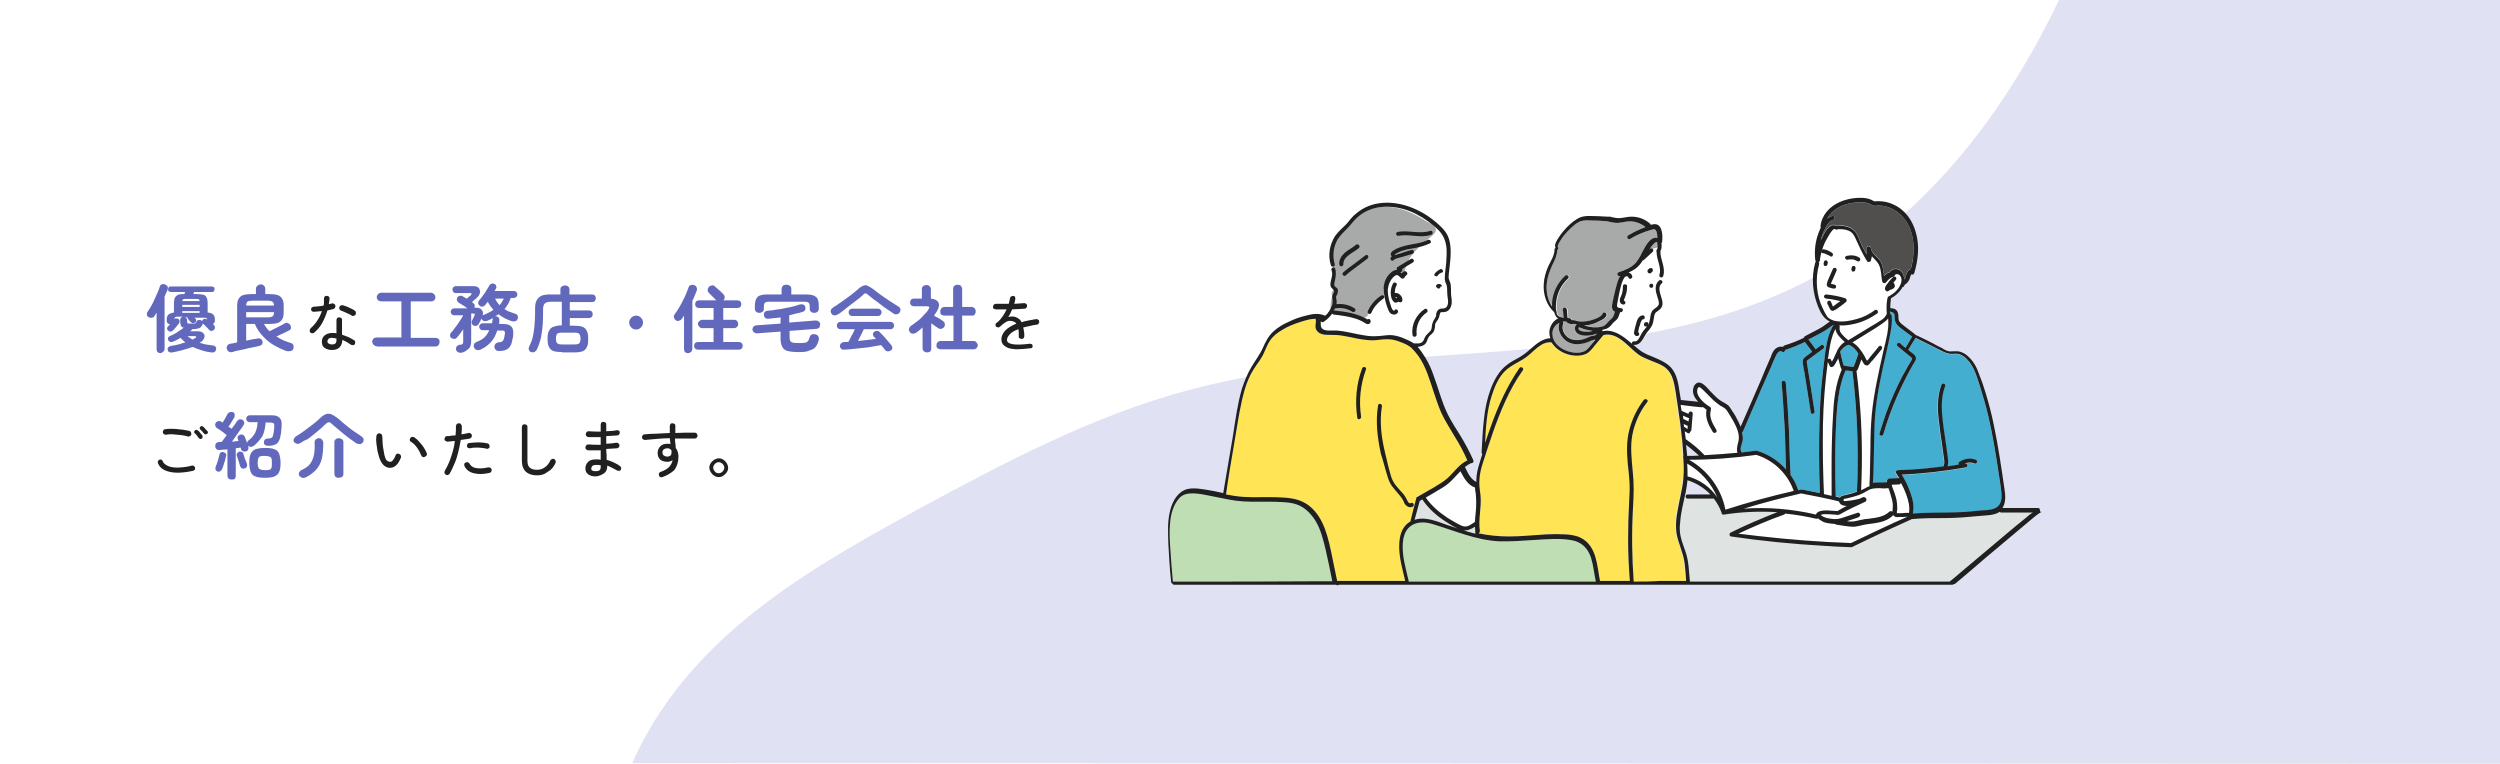 <?xml version="1.0" encoding="utf-8"?>
<!-- Generator: Adobe Illustrator 27.9.0, SVG Export Plug-In . SVG Version: 6.00 Build 0)  -->
<svg version="1.1" id="レイヤー_1" xmlns="http://www.w3.org/2000/svg" xmlns:xlink="http://www.w3.org/1999/xlink" x="0px"
	 y="0px" viewBox="0 0 720 220" style="enable-background:new 0 0 720 220;" xml:space="preserve">
<style type="text/css">
	.st0{display:none;}
	.st1{display:inline;fill:#6269BD;}
	.st2{display:inline;fill:#FFFFFF;}
	.st3{fill:#FFFFFF;}
	.st4{opacity:0.2;}
	.st5{fill:#6269BD;}
	.st6{fill:#202020;}
	.st7{fill:#44AED1;}
	.st8{fill:#514F4E;}
	.st9{fill:#A8A9A9;}
	.st10{fill:#DFE3E1;}
	.st11{fill:#FFE456;}
	.st12{fill:#BFDEB4;}
</style>
<g class="st0">
	<circle class="st1" cx="651.2" cy="110" r="24.7"/>
	<polygon class="st2" points="647.6,111 647.6,102.4 652.7,106.7 657.8,111 652.7,115.3 647.6,119.6 	"/>
</g>
<g>
	<rect class="st3" width="720" height="220"/>
	<g class="st4">
		<path class="st5" d="M182.1,219.8c6.1-14.1,16-26.7,27.5-37.1c16.4-14.8,35.9-25.7,55.3-36.3c24.8-13.4,50-26.7,77.2-34
			c60.2-16.2,128.3-3.2,182.6-33.8C555.5,61.4,577.6,32.1,593,0h127v220L182.1,219.8z"/>
	</g>
	<g>
		<g>
			<path class="st5" d="M46.2,101.7c-0.3,0-0.6-0.1-0.8-0.3c-0.2-0.2-0.3-0.5-0.3-0.8V90c-0.1,0.2-0.2,0.4-0.3,0.5
				c-0.1,0.2-0.2,0.4-0.3,0.5c-0.2,0.3-0.4,0.5-0.8,0.5c-0.3,0.1-0.6,0-1-0.2c-0.2-0.2-0.4-0.4-0.4-0.7c0-0.3,0-0.6,0.2-0.8
				c0.3-0.5,0.7-1,1-1.6c0.4-0.6,0.7-1.3,1-2c0.3-0.7,0.6-1.3,0.9-2s0.5-1.2,0.6-1.6c0.1-0.4,0.3-0.6,0.6-0.7c0.3-0.1,0.6-0.1,0.9,0
				c0.3,0.1,0.5,0.3,0.7,0.5c0.2,0.3,0.2,0.6,0.1,0.9c-0.1,0.3-0.2,0.7-0.4,1s-0.3,0.8-0.5,1.1v15c0,0.4-0.1,0.6-0.3,0.8
				C46.8,101.5,46.5,101.7,46.2,101.7z M49.6,101.5c-0.7,0.1-1.2-0.1-1.3-0.8c-0.1-0.3,0-0.5,0.2-0.7c0.2-0.2,0.4-0.3,0.8-0.4
				c0.7-0.1,1.4-0.2,2.1-0.4c0.7-0.2,1.4-0.4,2-0.6c-0.3-0.2-0.5-0.4-0.7-0.6c-0.2-0.2-0.5-0.4-0.7-0.7c-0.4,0.2-0.7,0.4-1.1,0.6
				c-0.4,0.2-0.7,0.4-1.1,0.5c-0.2,0.1-0.5,0.1-0.7,0.1c-0.3-0.1-0.4-0.2-0.6-0.4c-0.1-0.3-0.2-0.5-0.1-0.8c0.1-0.3,0.3-0.4,0.5-0.5
				c0.7-0.3,1.4-0.6,2.1-1.1c0.7-0.4,1.3-0.9,1.9-1.3c-0.4-0.1-0.6-0.3-0.8-0.6c-0.1-0.3-0.2-0.6-0.2-1.1v-0.6
				c0-0.2,0.1-0.4,0.2-0.6c0.1-0.1,0.3-0.2,0.5-0.3h-1.2c-0.4,0-0.7,0-0.9,0.1c-0.2,0.1-0.2,0.3-0.3,0.6c0.2-0.2,0.4-0.2,0.6-0.2
				s0.4,0.1,0.6,0.2c0.2,0.1,0.3,0.3,0.3,0.6c0,0.3,0,0.5-0.2,0.7c-0.2,0.3-0.5,0.6-0.8,1c-0.3,0.4-0.7,0.7-0.9,1
				c-0.2,0.2-0.5,0.3-0.7,0.3c-0.3,0-0.5-0.1-0.7-0.3c-0.2-0.2-0.3-0.4-0.3-0.6c0-0.2,0.1-0.4,0.3-0.6c0.1-0.1,0.2-0.2,0.3-0.3
				s0.2-0.2,0.3-0.3c-0.3,0-0.5-0.1-0.7-0.3c-0.2-0.2-0.3-0.5-0.3-0.8c0-0.7,0.1-1.2,0.4-1.6c0.3-0.3,0.9-0.6,1.7-0.7v-2.8
				c0-0.6,0.1-1.1,0.3-1.5s0.5-0.6,0.9-0.8c0.4-0.2,1-0.2,1.8-0.2l0.2-0.6h-4.1c-0.2,0-0.4-0.1-0.6-0.2c-0.2-0.2-0.2-0.4-0.2-0.6
				c0-0.2,0.1-0.4,0.2-0.6c0.2-0.2,0.4-0.2,0.6-0.2H61c0.2,0,0.4,0.1,0.6,0.2c0.2,0.2,0.2,0.4,0.2,0.6c0,0.2-0.1,0.4-0.2,0.6
				c-0.2,0.2-0.4,0.2-0.6,0.2h-5.1c0,0.1-0.1,0.2-0.1,0.3c0,0.1-0.1,0.2-0.1,0.3h1c0.8,0,1.5,0.1,1.9,0.2s0.8,0.4,0.9,0.8
				c0.2,0.4,0.3,0.9,0.3,1.5v2.8c0.9,0.1,1.4,0.3,1.7,0.7c0.3,0.3,0.4,0.9,0.4,1.6c0,0.5-0.2,0.8-0.6,1c0.1,0.1,0.1,0.1,0.2,0.2
				c0,0,0.1,0.1,0.1,0.1c0.2,0.2,0.3,0.4,0.3,0.7c0,0.3-0.1,0.5-0.3,0.7c-0.2,0.2-0.4,0.3-0.7,0.3s-0.5-0.1-0.7-0.3
				c-0.1-0.2-0.3-0.3-0.5-0.6c-0.2-0.2-0.5-0.4-0.7-0.7c-0.2-0.2-0.4-0.4-0.6-0.5c0,0,0,0,0,0c0,0,0,0,0,0v0
				c-0.1,0.5-0.4,0.9-0.8,1.2c-0.4,0.2-1.2,0.4-2.2,0.4c-0.1,0.1-0.2,0.2-0.3,0.3c-0.1,0.1-0.2,0.2-0.3,0.3h2.2
				c0.7,0,1.2,0.2,1.5,0.5c0.3,0.3,0.5,0.7,0.4,1.1c-0.1,0.4-0.3,0.9-0.8,1.3c-0.1,0.1-0.2,0.2-0.3,0.2c-0.1,0.1-0.2,0.2-0.3,0.2
				c0.6,0.2,1.2,0.4,1.8,0.5c0.6,0.1,1.3,0.2,2,0.3c0.4,0,0.6,0.2,0.8,0.4s0.2,0.5,0.1,0.8c-0.1,0.6-0.6,0.9-1.3,0.8
				c-1-0.1-1.9-0.3-2.8-0.6c-0.9-0.3-1.8-0.6-2.6-1C53.6,100.6,51.7,101.1,49.6,101.5z M52.5,86.7h5c0-0.2-0.1-0.4-0.3-0.5
				c-0.1-0.1-0.4-0.1-0.7-0.1h-3c-0.3,0-0.6,0-0.7,0.1C52.6,86.3,52.5,86.4,52.5,86.7z M52.5,88.4h5v-0.6h-5V88.4z M52.5,90.1h5
				v-0.5h-5V90.1z M55.2,93.2c0.5,0,0.9,0,1-0.1c0.2-0.1,0.3-0.2,0.4-0.5c0.1-0.2,0.2-0.4,0.5-0.4c0.2-0.1,0.5-0.1,0.7,0
				c0.2,0.1,0.3,0.1,0.4,0.3c0-0.1,0.1-0.3,0.2-0.4c0.2-0.2,0.4-0.3,0.6-0.3c0.2,0,0.5,0.1,0.7,0.2c0-0.2-0.1-0.3-0.3-0.4
				c-0.2-0.1-0.4-0.1-0.8-0.1h-2.6l0.3,0.3c0.2,0.1,0.2,0.3,0.2,0.6s-0.2,0.4-0.3,0.5c-0.2,0.1-0.4,0.2-0.6,0.2
				c-0.2,0-0.4-0.1-0.6-0.3c-0.1-0.1-0.2-0.2-0.4-0.4c-0.2-0.2-0.3-0.3-0.3-0.4C54,91.7,54,91.6,54,91.4h-0.8c0.2,0,0.4,0.1,0.5,0.3
				c0.2,0.1,0.2,0.3,0.2,0.6v0.4c0,0.2,0.1,0.4,0.2,0.5C54.2,93.1,54.6,93.2,55.2,93.2z M55.4,97.8c0.1-0.1,0.3-0.1,0.4-0.2
				c0.1-0.1,0.3-0.2,0.4-0.2c0.2-0.1,0.3-0.3,0.3-0.4c0-0.1-0.2-0.2-0.5-0.2h-2c0.2,0.2,0.5,0.4,0.7,0.5S55.1,97.6,55.4,97.8z"/>
			<path class="st5" d="M66.8,101.4c-0.4,0.1-0.7,0-1-0.2s-0.4-0.5-0.5-0.8c-0.1-0.3,0-0.6,0.2-0.9s0.4-0.4,0.8-0.5
				c0.1,0,0.3-0.1,0.7-0.1c0.4-0.1,0.8-0.2,1.3-0.3V88.2c0-0.9,0.1-1.6,0.4-2.1c0.3-0.5,0.7-0.9,1.3-1.1s1.4-0.3,2.4-0.3h1.3v-1.4
				c0-0.4,0.1-0.7,0.4-1c0.3-0.2,0.6-0.4,1-0.4c0.4,0,0.7,0.1,0.9,0.4c0.3,0.2,0.4,0.6,0.4,1v1.4h1.2c1,0,1.8,0.1,2.4,0.3
				s1,0.6,1.3,1.1s0.4,1.2,0.4,2.1v1.6c0,0.9-0.1,1.6-0.4,2.1c-0.3,0.5-0.7,0.9-1.3,1.1s-1.4,0.3-2.4,0.3H76
				c0.4,0.7,0.9,1.4,1.6,2.1c0.3-0.1,0.6-0.3,1-0.5c0.4-0.2,0.8-0.4,1.2-0.6c0.4-0.2,0.8-0.4,1.2-0.6c0.4-0.2,0.7-0.4,0.9-0.5
				c0.3-0.2,0.6-0.3,0.9-0.2c0.3,0.1,0.6,0.3,0.8,0.6c0.2,0.3,0.2,0.6,0.2,0.9s-0.3,0.6-0.6,0.7c-0.3,0.1-0.6,0.3-1,0.5
				c-0.4,0.2-0.9,0.4-1.3,0.6c-0.5,0.2-0.9,0.4-1.3,0.6c0.6,0.4,1.3,0.8,2,1.1c0.7,0.3,1.5,0.6,2.2,0.8c0.3,0.1,0.6,0.3,0.7,0.6
				c0.1,0.3,0.1,0.6,0,1c-0.1,0.4-0.4,0.6-0.8,0.7s-0.8,0.1-1.2,0c-1.4-0.5-2.6-1.1-3.8-1.8c-1.2-0.7-2.2-1.6-3.1-2.6
				c-0.9-1-1.7-2.1-2.2-3.4h-2.5v4.8c0.5-0.1,1.1-0.2,1.5-0.3c0.5-0.1,0.9-0.2,1.2-0.2c0.3-0.1,0.5-0.1,0.6-0.1
				c0.4-0.1,0.7,0,0.9,0.1c0.2,0.1,0.4,0.4,0.5,0.7c0.1,0.3,0,0.6-0.1,0.8c-0.1,0.3-0.4,0.4-0.8,0.5c-0.1,0-0.3,0.1-0.7,0.2
				c-0.4,0.1-0.9,0.2-1.5,0.3c-0.6,0.1-1.2,0.2-1.8,0.4c-0.6,0.1-1.2,0.3-1.8,0.4c-0.6,0.1-1.1,0.2-1.4,0.3
				C67.1,101.4,66.9,101.4,66.8,101.4z M70.9,88h8c0-0.6-0.2-0.9-0.4-1.1c-0.3-0.2-0.7-0.3-1.4-0.3h-4.5c-0.6,0-1.1,0.1-1.4,0.3
				C71.1,87.1,70.9,87.4,70.9,88z M70.9,91.4h6.2c0.7,0,1.1-0.1,1.4-0.3c0.3-0.2,0.4-0.6,0.4-1.2h-8V91.4z"/>
			<path class="st6" d="M90.6,95.7C90.4,95.9,90.2,96,90,96c-0.2,0-0.4-0.1-0.6-0.2c-0.2-0.2-0.2-0.4-0.2-0.6c0-0.2,0.1-0.4,0.2-0.6
				c0.8-0.7,1.4-1.4,2-2.3c0.6-0.9,1-1.8,1.3-2.7c-0.4,0-0.8,0.1-1.2,0.1s-0.7,0.1-1.1,0.1c-0.3,0-0.5-0.1-0.6-0.2
				c-0.2-0.2-0.2-0.4-0.2-0.6c0-0.2,0.1-0.4,0.3-0.5c0.2-0.1,0.4-0.2,0.6-0.2c0.4,0,0.8,0,1.3-0.1c0.5,0,0.9-0.1,1.4-0.2
				c0.1-0.3,0.1-0.7,0.1-1c0-0.3,0-0.6,0-1c0-0.2,0.1-0.4,0.2-0.6c0.2-0.2,0.3-0.2,0.6-0.2c0.2,0,0.4,0.1,0.6,0.2
				c0.2,0.2,0.2,0.3,0.2,0.6c0,0.3,0,0.5-0.1,0.8c0,0.3-0.1,0.5-0.1,0.8c0.3-0.1,0.6-0.1,0.9-0.2c0.2-0.1,0.4,0,0.6,0.1
				c0.2,0.1,0.3,0.3,0.4,0.5c0,0.2,0,0.4-0.1,0.6c-0.1,0.2-0.3,0.3-0.5,0.4c-0.2,0.1-0.5,0.1-0.8,0.2c-0.3,0.1-0.6,0.1-0.9,0.2
				c-0.4,1.3-0.9,2.5-1.5,3.6S91.5,94.9,90.6,95.7z M95.6,100.8c-0.8,0-1.5-0.2-2.1-0.6s-0.8-1-0.8-1.8c0-0.8,0.3-1.4,0.8-1.8
				c0.5-0.4,1.2-0.7,2.1-0.7c0.2,0,0.4,0,0.6,0c0.2,0,0.4,0,0.7,0.1v-3.8c0-0.2,0.1-0.4,0.2-0.6c0.2-0.2,0.3-0.2,0.6-0.2
				s0.4,0.1,0.6,0.2c0.2,0.2,0.2,0.4,0.2,0.6v4.2c0.7,0.2,1.3,0.5,1.9,0.7c0.6,0.3,1.1,0.6,1.6,0.9c0.2,0.1,0.3,0.3,0.3,0.5
				c0,0.2,0,0.4-0.1,0.6c-0.1,0.2-0.3,0.3-0.5,0.3c-0.2,0-0.4,0-0.6-0.1c-0.7-0.5-1.5-1-2.5-1.4C98.5,99.8,97.5,100.8,95.6,100.8z
				 M95.6,99.2c0.5,0,0.8-0.1,1-0.3c0.2-0.2,0.3-0.5,0.3-1v-0.4c-0.5-0.1-0.9-0.2-1.3-0.2c-0.5,0-0.8,0.1-1,0.3
				c-0.2,0.2-0.3,0.4-0.3,0.7c0,0.3,0.1,0.5,0.3,0.6S95.1,99.2,95.6,99.2z M101.3,90.9c-0.2-0.2-0.5-0.3-0.9-0.5
				c-0.4-0.2-0.7-0.3-1.1-0.5c-0.4-0.2-0.7-0.3-1-0.4c-0.2-0.1-0.4-0.2-0.5-0.4c-0.1-0.2-0.1-0.4-0.1-0.6c0.1-0.2,0.2-0.4,0.4-0.5
				c0.2-0.1,0.4-0.1,0.6-0.1c0.3,0.1,0.7,0.2,1.2,0.4c0.4,0.2,0.9,0.4,1.3,0.6c0.4,0.2,0.8,0.4,1,0.6c0.2,0.1,0.3,0.3,0.3,0.5
				c0,0.2,0,0.4-0.1,0.6c-0.1,0.2-0.3,0.3-0.5,0.3C101.7,91.1,101.5,91,101.3,90.9z"/>
			<path class="st5" d="M108.5,99.7c-0.3,0-0.6-0.1-0.9-0.4c-0.2-0.2-0.4-0.5-0.4-0.9c0-0.3,0.1-0.6,0.4-0.9
				c0.2-0.2,0.5-0.3,0.9-0.3h7.1V86.8h-5.8c-0.3,0-0.6-0.1-0.9-0.3c-0.2-0.2-0.4-0.5-0.4-0.9c0-0.3,0.1-0.6,0.4-0.9
				c0.2-0.2,0.5-0.4,0.9-0.4h14.3c0.3,0,0.6,0.1,0.9,0.4c0.2,0.2,0.4,0.5,0.4,0.9c0,0.3-0.1,0.6-0.4,0.9c-0.2,0.2-0.5,0.3-0.9,0.3
				h-5.8v10.5h7.1c0.3,0,0.6,0.1,0.9,0.3s0.3,0.5,0.3,0.9c0,0.3-0.1,0.6-0.3,0.9c-0.2,0.2-0.5,0.4-0.9,0.4H108.5z"/>
			<path class="st5" d="M132.6,101.6c-0.4,0-0.6-0.1-0.9-0.3c-0.2-0.2-0.4-0.5-0.4-0.8c0-0.3,0.1-0.6,0.3-0.8
				c0.2-0.2,0.5-0.4,0.8-0.4c0.4,0,0.7-0.1,0.8-0.2c0.1-0.1,0.2-0.3,0.2-0.6v-3.7c-0.3,0.5-0.6,0.9-0.9,1.3
				c-0.3,0.4-0.6,0.8-0.9,1.1c-0.2,0.3-0.5,0.4-0.8,0.4c-0.3,0-0.6-0.1-0.9-0.3c-0.2-0.2-0.3-0.4-0.3-0.7c0-0.3,0.1-0.6,0.3-0.8
				c0.3-0.3,0.6-0.6,0.9-1.1c0.3-0.4,0.7-0.9,1-1.3c0.3-0.5,0.6-0.9,0.9-1.4c0.3-0.4,0.5-0.8,0.7-1.2h-2.6c-0.3,0-0.5-0.1-0.7-0.3
				c-0.2-0.2-0.3-0.4-0.3-0.7c0-0.3,0.1-0.5,0.3-0.7c0.2-0.2,0.4-0.3,0.7-0.3h3.8c-0.4-0.3-0.8-0.6-1.3-0.9s-0.9-0.6-1.2-0.7
				c-0.2-0.2-0.4-0.4-0.5-0.7c-0.1-0.3,0-0.5,0.1-0.8c0.2-0.3,0.4-0.4,0.7-0.5c0.3-0.1,0.5,0,0.8,0.1c0.3,0.2,0.7,0.4,1.2,0.7
				c0.2-0.1,0.4-0.3,0.6-0.5c0.3-0.2,0.5-0.4,0.6-0.5c0.2-0.2,0.2-0.3,0.2-0.4s-0.2-0.2-0.4-0.2h-4.2c-0.3,0-0.5-0.1-0.6-0.3
				c-0.2-0.2-0.3-0.4-0.3-0.7s0.1-0.5,0.3-0.7c0.2-0.2,0.4-0.3,0.6-0.3h5.1c0.5,0,1,0.1,1.3,0.3c0.3,0.2,0.5,0.5,0.6,0.9
				c0.1,0.3,0.1,0.7-0.1,1.1c-0.1,0.4-0.4,0.7-0.8,1.1c-0.2,0.2-0.5,0.4-0.7,0.6c-0.2,0.2-0.5,0.4-0.7,0.6c0.1,0,0.1,0.1,0.2,0.1
				c0,0,0.1,0.1,0.1,0.1c0.2,0.2,0.4,0.4,0.5,0.6c0.1,0.3,0,0.5-0.1,0.8h0.3c0.9,0,1.5,0.2,1.8,0.6c0.4,0.4,0.5,0.9,0.3,1.6
				c0.1-0.1,0.2-0.1,0.3-0.1c0.5-0.2,1-0.4,1.5-0.7c0.5-0.2,0.9-0.5,1.3-0.8c-0.3-0.3-0.6-0.7-0.9-1.1c-0.3-0.4-0.5-0.8-0.7-1.2
				c-0.1,0.2-0.3,0.3-0.4,0.5c-0.1,0.2-0.3,0.3-0.4,0.5c-0.2,0.2-0.5,0.4-0.8,0.4s-0.6,0-0.8-0.3c-0.2-0.2-0.4-0.4-0.4-0.7
				c0-0.3,0.1-0.6,0.3-0.8c0.4-0.4,0.7-0.9,1.1-1.4c0.4-0.5,0.7-1,1-1.5s0.6-0.9,0.8-1.3c0.1-0.3,0.4-0.5,0.7-0.6
				c0.3-0.1,0.6-0.1,0.8,0.1c0.3,0.1,0.5,0.3,0.5,0.6c0.1,0.3,0.1,0.5-0.1,0.8c-0.1,0.1-0.1,0.2-0.2,0.3c0,0.1-0.1,0.2-0.2,0.3h5.6
				c0.3,0,0.5,0.1,0.7,0.3c0.2,0.2,0.3,0.4,0.3,0.7c0,0.3-0.1,0.5-0.3,0.7s-0.4,0.3-0.7,0.3h-0.9c-0.4,1.2-1,2.3-1.8,3.2
				c0.4,0.3,0.9,0.6,1.5,0.8c0.5,0.2,1.1,0.4,1.7,0.6c0.3,0.1,0.5,0.3,0.6,0.5c0.1,0.3,0.1,0.6,0,0.9c-0.1,0.4-0.4,0.6-0.7,0.7
				c-0.3,0.1-0.7,0.1-1,0c-1.5-0.5-2.7-1.1-3.8-2c-0.2,0.1-0.3,0.2-0.5,0.3c-0.2,0.1-0.3,0.2-0.5,0.3h0.2c0.3,0,0.6,0.1,0.8,0.4
				c0.2,0.2,0.3,0.5,0.2,0.9c0,0.1,0,0.3,0,0.4c0,0.1,0,0.3-0.1,0.5h1c1.2,0,2.1,0.2,2.5,0.7c0.5,0.4,0.7,1.2,0.6,2.4
				c0,0.3,0,0.6-0.1,0.8c0,0.2-0.1,0.6-0.2,0.9c-0.1,0.8-0.4,1.4-0.7,1.8c-0.3,0.4-0.7,0.7-1.2,0.9c-0.5,0.2-1.2,0.3-1.9,0.3
				c-0.4,0-0.6-0.1-0.9-0.3c-0.2-0.2-0.4-0.5-0.4-0.9c0-0.4,0.1-0.6,0.3-0.9c0.2-0.2,0.5-0.3,0.8-0.4c0.5,0,0.9-0.1,1.2-0.3
				c0.2-0.2,0.4-0.5,0.5-1c0-0.2,0.1-0.3,0.1-0.5s0-0.3,0.1-0.5c0.1-0.4,0-0.7-0.1-0.9s-0.4-0.2-0.9-0.2h-1.2
				c-0.4,1.2-0.9,2.3-1.7,3.2c-0.8,0.9-1.8,1.7-3.1,2.3c-0.3,0.1-0.7,0.2-1,0.1c-0.3,0-0.6-0.2-0.8-0.6c-0.2-0.3-0.2-0.6-0.1-1
				s0.4-0.5,0.7-0.7c1-0.4,1.8-0.8,2.4-1.4c0.6-0.6,1-1.3,1.3-2H139c-0.3,0-0.5-0.1-0.7-0.3c-0.2-0.2-0.3-0.5-0.3-0.7
				c0-0.3,0.1-0.5,0.3-0.7c0.2-0.2,0.5-0.3,0.7-0.3h2.7c0-0.2,0.1-0.4,0.1-0.5c0-0.2,0-0.4,0.1-0.6c0-0.1,0-0.1,0-0.2
				c0-0.1,0.1-0.1,0.1-0.2c-0.3,0.1-0.5,0.3-0.8,0.4c-0.3,0.1-0.6,0.3-0.9,0.4c-0.4,0.1-0.7,0.2-1,0c-0.3-0.1-0.5-0.3-0.6-0.6l0-0.1
				c-0.1,0.3-0.3,0.5-0.4,0.8c-0.1,0.3-0.3,0.5-0.4,0.7c-0.1,0.3-0.3,0.5-0.6,0.6c-0.3,0.1-0.5,0.1-0.8,0c-0.3-0.1-0.5-0.3-0.6-0.6
				s-0.1-0.5,0-0.8c0-0.1,0.1-0.2,0.2-0.4c0.1-0.2,0.2-0.4,0.3-0.6c0.1-0.2,0.2-0.3,0.2-0.4c0.1-0.3,0.2-0.5,0.1-0.6
				s-0.3-0.1-0.6-0.1h-0.4v7.8c0,1.1-0.2,1.9-0.7,2.3S133.7,101.6,132.6,101.6z M143.9,87.9c0.5-0.6,0.8-1.2,1.2-1.9h-2.5
				C142.9,86.7,143.3,87.3,143.9,87.9z"/>
			<path class="st5" d="M161.9,101.4c-1,0-1.9-0.1-2.5-0.3c-0.6-0.2-1-0.6-1.3-1.2c-0.3-0.6-0.4-1.3-0.4-2.3c0-1,0.1-1.8,0.4-2.3
				c0.3-0.6,0.7-1,1.3-1.2c0.6-0.2,1.4-0.4,2.4-0.4v-6.4c0-0.1,0-0.1,0-0.2c0-0.1,0-0.1,0-0.2h-3.1c-0.9,0-1.5,0.2-1.8,0.5
				c-0.3,0.3-0.5,0.9-0.5,1.7v1.2c0,2.2-0.1,4.1-0.4,5.7c-0.2,1.7-0.7,3.2-1.4,4.7c-0.2,0.3-0.4,0.5-0.7,0.7c-0.3,0.1-0.7,0.1-1,0
				c-0.3-0.1-0.5-0.4-0.6-0.7s0-0.6,0.1-0.9c0.4-0.8,0.8-1.7,1-2.6c0.2-0.9,0.4-1.9,0.5-3.1s0.2-2.4,0.2-3.8v-1.2
				c0-1.1,0.1-1.9,0.4-2.5s0.8-1.1,1.4-1.4c0.7-0.3,1.5-0.4,2.6-0.4h2.9v-1.4c0-0.4,0.1-0.7,0.4-0.9c0.3-0.2,0.6-0.3,0.9-0.3
				c0.4,0,0.7,0.1,0.9,0.3c0.3,0.2,0.4,0.5,0.4,0.9v1.4h6.5c0.3,0,0.6,0.1,0.8,0.3c0.2,0.2,0.3,0.5,0.3,0.8s-0.1,0.5-0.3,0.8
				c-0.2,0.2-0.5,0.3-0.8,0.3h-6.4c0,0.1,0,0.1,0,0.2c0,0.1,0,0.1,0,0.2v2h5.5c0.3,0,0.6,0.1,0.8,0.3c0.2,0.2,0.3,0.5,0.3,0.8
				c0,0.3-0.1,0.6-0.3,0.8c-0.2,0.2-0.5,0.3-0.8,0.3h-5.5v2.2h1.1c1,0,1.9,0.1,2.5,0.3c0.6,0.2,1,0.6,1.3,1.2
				c0.3,0.6,0.4,1.3,0.4,2.4c0,1-0.1,1.8-0.4,2.3c-0.3,0.6-0.7,1-1.3,1.2c-0.6,0.2-1.4,0.3-2.5,0.3H161.9z M162.1,99.2h3.1
				c0.5,0,0.9,0,1.2-0.1c0.3-0.1,0.5-0.2,0.6-0.5c0.1-0.2,0.2-0.6,0.2-1.1c0-0.5-0.1-0.9-0.2-1.1c-0.1-0.2-0.3-0.4-0.6-0.5
				c-0.3-0.1-0.7-0.1-1.2-0.1h-3.1c-0.5,0-0.9,0-1.2,0.1c-0.3,0.1-0.5,0.2-0.6,0.5c-0.1,0.2-0.2,0.6-0.2,1.1c0,0.5,0.1,0.9,0.2,1.1
				c0.1,0.2,0.3,0.4,0.6,0.5C161.2,99.2,161.6,99.2,162.1,99.2z"/>
			<path class="st5" d="M183.2,94.9c-0.6,0-1-0.2-1.4-0.6c-0.4-0.4-0.6-0.9-0.6-1.4s0.2-1,0.6-1.4c0.4-0.4,0.9-0.6,1.4-0.6
				c0.6,0,1,0.2,1.4,0.6c0.4,0.4,0.6,0.9,0.6,1.4s-0.2,1-0.6,1.4C184.2,94.7,183.8,94.9,183.2,94.9z"/>
			<path class="st5" d="M198.1,101.7c-0.3,0-0.6-0.1-0.8-0.3c-0.2-0.2-0.3-0.5-0.3-0.9v-9.6c-0.2,0.4-0.5,0.7-0.7,1
				c-0.2,0.3-0.5,0.4-0.8,0.5c-0.4,0.1-0.7,0-0.9-0.2c-0.3-0.2-0.4-0.4-0.5-0.8c-0.1-0.3,0-0.6,0.2-0.9c0.4-0.5,0.8-1.1,1.2-1.8
				c0.4-0.7,0.8-1.3,1.1-2c0.4-0.7,0.7-1.4,1-2.1c0.3-0.7,0.5-1.3,0.7-1.8c0.1-0.4,0.3-0.6,0.7-0.7c0.3-0.1,0.6-0.1,0.9,0
				c0.3,0.1,0.6,0.3,0.7,0.6c0.1,0.3,0.2,0.6,0.1,0.9c-0.2,0.5-0.4,1-0.6,1.5c-0.2,0.5-0.4,1-0.7,1.5v13.8c0,0.4-0.1,0.6-0.3,0.9
				C198.7,101.6,198.5,101.7,198.1,101.7z M201,100.7c-0.3,0-0.6-0.1-0.8-0.3s-0.3-0.5-0.3-0.8s0.1-0.6,0.3-0.8s0.5-0.3,0.8-0.3h4.5
				v-4h-3.3c-0.3,0-0.6-0.1-0.8-0.4c-0.2-0.2-0.4-0.5-0.4-0.8c0-0.3,0.1-0.6,0.4-0.8c0.2-0.2,0.5-0.4,0.8-0.4h3.3v-3.4h-4.2
				c-0.3,0-0.6-0.1-0.8-0.3c-0.2-0.2-0.3-0.5-0.3-0.8c0-0.3,0.1-0.6,0.3-0.8c0.2-0.2,0.5-0.3,0.8-0.3h5c0,0,0,0,0,0s0,0,0,0
				c-0.2-0.2-0.4-0.4-0.6-0.6s-0.5-0.5-0.8-0.8c-0.3-0.3-0.5-0.5-0.7-0.7c-0.2-0.2-0.4-0.5-0.4-0.8s0.1-0.6,0.3-0.9
				c0.2-0.3,0.5-0.4,0.9-0.5c0.3-0.1,0.6,0,0.9,0.3c0.2,0.2,0.5,0.4,0.8,0.7c0.3,0.3,0.6,0.5,0.9,0.8c0.3,0.3,0.5,0.5,0.7,0.7
				c0.3,0.3,0.4,0.6,0.4,0.9c0,0.4-0.1,0.7-0.4,0.9c0,0,0,0-0.1,0h4.2c0.3,0,0.6,0.1,0.8,0.3c0.2,0.2,0.3,0.5,0.3,0.8
				c0,0.3-0.1,0.6-0.3,0.8c-0.2,0.2-0.5,0.3-0.8,0.3h-4.1v3.4h3.2c0.3,0,0.6,0.1,0.8,0.4c0.2,0.2,0.3,0.5,0.3,0.8
				c0,0.3-0.1,0.6-0.3,0.8c-0.2,0.2-0.5,0.4-0.8,0.4h-3.2v4h4.5c0.3,0,0.6,0.1,0.8,0.3c0.2,0.2,0.3,0.5,0.3,0.8s-0.1,0.6-0.3,0.8
				c-0.2,0.2-0.5,0.3-0.8,0.3H201z"/>
			<path class="st5" d="M230.3,101.4c-1.5,0-2.6-0.1-3.4-0.3c-0.8-0.2-1.3-0.6-1.6-1.2c-0.3-0.6-0.5-1.3-0.5-2.4v-2l-6.8,0.5
				c-0.4,0-0.6-0.1-0.9-0.3c-0.2-0.2-0.4-0.5-0.4-0.8c0-0.3,0.1-0.6,0.3-0.8c0.2-0.2,0.5-0.4,0.8-0.4l7-0.5v-1.8
				c-0.6,0.1-1.1,0.2-1.7,0.2c-0.6,0.1-1.1,0.1-1.7,0.2c-0.8,0.1-1.3-0.3-1.4-1c0-0.3,0-0.6,0.2-0.9c0.2-0.2,0.5-0.4,0.9-0.4
				c0.7-0.1,1.5-0.1,2.3-0.3c0.8-0.1,1.7-0.2,2.5-0.4c0.9-0.2,1.7-0.3,2.4-0.5s1.5-0.4,2-0.6c0.4-0.1,0.7-0.1,1,0
				c0.3,0.1,0.5,0.3,0.6,0.6c0.1,0.4,0.1,0.7,0,0.9c-0.1,0.3-0.4,0.5-0.7,0.6c-0.6,0.2-1.2,0.4-1.9,0.5c-0.7,0.2-1.3,0.3-2,0.5v2.1
				l7.6-0.6c0.4,0,0.6,0.1,0.9,0.3s0.4,0.5,0.4,0.8c0,0.3-0.1,0.6-0.2,0.9c-0.2,0.2-0.5,0.4-0.8,0.4l-7.8,0.6v1.9
				c0,0.5,0.1,0.8,0.2,1c0.1,0.2,0.4,0.4,0.8,0.5s1,0.1,1.9,0.1c0.7,0,1.2,0,1.6-0.1c0.4-0.1,0.6-0.2,0.8-0.5
				c0.2-0.2,0.3-0.6,0.5-1.1c0.1-0.4,0.3-0.7,0.7-0.8c0.3-0.1,0.7-0.1,1,0c0.4,0.1,0.6,0.3,0.8,0.6c0.1,0.3,0.2,0.7,0.1,1
				c-0.2,0.8-0.5,1.5-0.9,2c-0.4,0.5-0.9,0.8-1.7,1C232.5,101.3,231.5,101.4,230.3,101.4z M218.7,90.1c-0.4,0-0.7-0.1-0.9-0.3
				c-0.3-0.2-0.4-0.5-0.4-0.9v-0.9c0-1.2,0.3-2,0.8-2.5s1.5-0.7,2.9-0.7h4v-1.5c0-0.4,0.1-0.7,0.4-1s0.6-0.3,1-0.3
				c0.4,0,0.7,0.1,1,0.3s0.4,0.6,0.4,1v1.5h4.2c1.4,0,2.3,0.2,2.9,0.7c0.6,0.5,0.8,1.3,0.8,2.5v0.9c0,0.4-0.1,0.7-0.4,0.9
				c-0.2,0.2-0.5,0.3-0.9,0.3c-0.4,0-0.7-0.1-0.9-0.3c-0.3-0.2-0.4-0.5-0.4-0.9v-0.8c0-0.4-0.1-0.7-0.3-0.9
				c-0.2-0.2-0.6-0.3-1.1-0.3h-10.4c-0.5,0-0.9,0.1-1.1,0.3c-0.2,0.2-0.3,0.5-0.3,0.9v0.8c0,0.4-0.1,0.7-0.4,0.9
				S219.1,90.1,218.7,90.1z"/>
			<path class="st5" d="M241.2,90.6c-0.4,0.2-0.7,0.3-1,0.2c-0.3,0-0.6-0.2-0.8-0.6c-0.2-0.3-0.2-0.6-0.1-0.9
				c0.1-0.3,0.3-0.5,0.7-0.8c0.8-0.5,1.6-1,2.4-1.6c0.8-0.6,1.7-1.2,2.5-1.8c0.8-0.6,1.5-1.2,2.2-1.8c0.5-0.5,1-0.8,1.5-1
				c0.4-0.2,0.9-0.2,1.3,0s0.9,0.5,1.5,0.9c0.6,0.5,1.3,1,2.1,1.6c0.8,0.6,1.7,1.2,2.6,1.8s1.7,1.1,2.5,1.6c0.4,0.2,0.7,0.5,0.7,0.8
				c0.1,0.3,0,0.7-0.2,1c-0.2,0.3-0.5,0.5-0.8,0.5c-0.4,0.1-0.8,0-1.1-0.3c-0.5-0.3-1.1-0.7-1.8-1.2c-0.6-0.4-1.3-0.9-1.9-1.4
				s-1.3-1-1.9-1.4c-0.6-0.5-1.1-0.9-1.6-1.3c-0.3-0.3-0.5-0.4-0.7-0.4s-0.5,0.1-0.7,0.4c-0.6,0.6-1.4,1.2-2.2,1.8s-1.7,1.3-2.6,2
				S242,90.2,241.2,90.6z M256.6,100.9c-0.3,0.2-0.6,0.3-0.9,0.3c-0.3,0-0.6-0.2-0.8-0.4c-0.2-0.2-0.3-0.4-0.5-0.7
				c-0.2-0.2-0.4-0.4-0.6-0.7c-0.7,0.1-1.5,0.2-2.4,0.4s-1.9,0.3-2.9,0.4s-2,0.2-2.9,0.3s-1.7,0.2-2.4,0.2c-0.4,0-0.7,0-0.9-0.2
				s-0.4-0.5-0.4-0.8c0-0.3,0.1-0.6,0.3-0.8c0.2-0.2,0.6-0.4,0.9-0.4c0.2,0,0.4,0,0.6,0c0.2,0,0.4,0,0.6,0c0.2-0.3,0.4-0.7,0.6-1.1
				c0.2-0.4,0.4-0.9,0.7-1.3c0.2-0.5,0.4-0.9,0.6-1.3H242c-0.3,0-0.5-0.1-0.7-0.3c-0.2-0.2-0.3-0.5-0.3-0.7c0-0.3,0.1-0.5,0.3-0.8
				c0.2-0.2,0.4-0.3,0.7-0.3h14.5c0.3,0,0.5,0.1,0.7,0.3c0.2,0.2,0.3,0.5,0.3,0.8c0,0.3-0.1,0.5-0.3,0.7c-0.2,0.2-0.4,0.3-0.7,0.3
				h-7.7c-0.2,0.4-0.5,1-0.8,1.6c-0.3,0.6-0.6,1.2-0.9,1.8c0.9-0.1,1.8-0.2,2.7-0.3c0.9-0.1,1.7-0.2,2.5-0.3
				c-0.1-0.1-0.2-0.2-0.3-0.3c-0.1-0.1-0.2-0.2-0.3-0.3c-0.2-0.2-0.3-0.4-0.3-0.7c0-0.3,0.1-0.5,0.3-0.7c0.3-0.2,0.5-0.3,0.9-0.3
				c0.3,0,0.6,0.1,0.8,0.4c0.5,0.5,1.1,1.1,1.7,1.8s1.1,1.3,1.6,1.9c0.2,0.3,0.3,0.5,0.3,0.9C257,100.4,256.9,100.7,256.6,100.9z
				 M245.4,91c-0.3,0-0.5-0.1-0.7-0.3c-0.2-0.2-0.3-0.5-0.3-0.8c0-0.3,0.1-0.5,0.3-0.7c0.2-0.2,0.4-0.3,0.7-0.3h7.5
				c0.3,0,0.5,0.1,0.7,0.3c0.2,0.2,0.3,0.5,0.3,0.7c0,0.3-0.1,0.5-0.3,0.8c-0.2,0.2-0.4,0.3-0.7,0.3H245.4z"/>
			<path class="st5" d="M267,101.5c-0.3,0-0.6-0.1-0.9-0.3c-0.2-0.2-0.4-0.5-0.4-0.9v-6c-0.3,0.3-0.6,0.5-0.9,0.8
				c-0.3,0.2-0.6,0.5-0.9,0.7c-0.3,0.2-0.6,0.3-1,0.3c-0.4,0-0.7-0.2-0.9-0.5c-0.2-0.3-0.3-0.6-0.2-0.9s0.2-0.6,0.5-0.8
				c0.6-0.4,1.2-0.9,1.9-1.4s1.3-1.1,1.8-1.7c0.6-0.6,1.1-1.1,1.4-1.7c0.4-0.6,0.3-0.9-0.5-0.9h-3.7c-0.3,0-0.6-0.1-0.8-0.3
				c-0.2-0.2-0.3-0.5-0.3-0.8c0-0.3,0.1-0.6,0.3-0.8c0.2-0.2,0.5-0.3,0.8-0.3h2.3v-2.7c0-0.4,0.1-0.7,0.4-0.9
				c0.2-0.2,0.5-0.3,0.9-0.3s0.6,0.1,0.9,0.3c0.2,0.2,0.4,0.5,0.4,0.9V86c1.1,0.1,1.9,0.5,2.2,1.2c0.3,0.7,0.1,1.5-0.5,2.5
				c-0.1,0.2-0.3,0.4-0.4,0.6s-0.3,0.4-0.4,0.6c0.3,0.2,0.5,0.3,0.9,0.5s0.7,0.4,1,0.6c0.3,0.2,0.5,0.3,0.7,0.5
				c0.3,0.2,0.5,0.4,0.5,0.8c0.1,0.3,0,0.6-0.2,0.9c-0.2,0.3-0.5,0.4-0.8,0.5c-0.3,0.1-0.6,0-0.9-0.2c-0.2-0.1-0.5-0.3-0.9-0.6
				c-0.4-0.3-0.7-0.5-1.1-0.8v7.3c0,0.4-0.1,0.7-0.4,0.9C267.6,101.4,267.3,101.5,267,101.5z M270.9,100.6c-0.3,0-0.6-0.1-0.9-0.3
				s-0.3-0.5-0.3-0.9c0-0.3,0.1-0.6,0.3-0.8c0.2-0.2,0.5-0.4,0.9-0.4h3.7v-7.3H272c-0.3,0-0.6-0.1-0.9-0.3s-0.3-0.5-0.3-0.9
				s0.1-0.6,0.3-0.9c0.2-0.2,0.5-0.4,0.9-0.4h2.5v-5.2c0-0.4,0.1-0.7,0.4-0.9c0.2-0.2,0.5-0.3,0.9-0.3c0.4,0,0.7,0.1,0.9,0.3
				s0.4,0.5,0.4,0.9v5.2h2.7c0.3,0,0.6,0.1,0.9,0.4c0.2,0.2,0.3,0.5,0.3,0.9s-0.1,0.6-0.3,0.9s-0.5,0.3-0.9,0.3h-2.7v7.3h3.3
				c0.3,0,0.6,0.1,0.8,0.4c0.2,0.2,0.4,0.5,0.4,0.8c0,0.3-0.1,0.6-0.4,0.9c-0.2,0.2-0.5,0.3-0.8,0.3H270.9z"/>
			<path class="st6" d="M296.8,100.3c-1.7,0.2-3.1,0.3-4.2,0.3c-1.1-0.1-1.9-0.2-2.5-0.5c-0.6-0.3-1-0.6-1.3-1s-0.4-0.9-0.4-1.4
				c0-0.9,0.4-1.7,1.1-2.5c0.8-0.8,1.8-1.4,3.2-2c-0.2-0.3-0.5-0.5-0.8-0.6c-0.4-0.2-0.9-0.2-1.3-0.2c-0.5,0.1-0.9,0.3-1.3,0.6
				c-0.4,0.3-0.8,0.6-1.2,1c-0.2,0.2-0.4,0.3-0.6,0.3c-0.2,0-0.4-0.1-0.6-0.2c-0.2-0.2-0.2-0.4-0.2-0.6c0-0.2,0.1-0.4,0.3-0.5
				c0.7-0.5,1.2-1.1,1.7-1.8c0.5-0.7,0.9-1.4,1.2-2.1c-0.6,0-1.1,0-1.7,0c-0.5,0-1,0-1.4,0c-0.2,0-0.4-0.1-0.6-0.2
				c-0.2-0.1-0.2-0.3-0.2-0.6s0.1-0.4,0.3-0.6s0.4-0.2,0.6-0.2c0.4,0,0.9,0,1.6,0c0.6,0,1.3,0,2,0c0.1-0.3,0.2-0.6,0.2-0.8
				c0.1-0.3,0.1-0.5,0.2-0.8c0-0.2,0.1-0.4,0.3-0.5c0.2-0.1,0.4-0.2,0.6-0.2c0.2,0,0.4,0.1,0.5,0.3c0.1,0.2,0.2,0.4,0.1,0.6
				c0,0.2-0.1,0.5-0.1,0.7c-0.1,0.2-0.1,0.5-0.2,0.7c0.5,0,1.1-0.1,1.5-0.1c0.5,0,0.9-0.1,1.3-0.1c0.2,0,0.4,0,0.6,0.2
				c0.2,0.1,0.3,0.3,0.3,0.5c0,0.2,0,0.4-0.2,0.6c-0.1,0.2-0.3,0.3-0.5,0.3c-0.5,0-1,0.1-1.7,0.1c-0.6,0-1.3,0.1-1.9,0.1
				c-0.2,0.4-0.3,0.7-0.5,1.1s-0.4,0.7-0.6,1.1c0.8-0.2,1.5-0.2,2.1,0c0.3,0.1,0.6,0.3,0.9,0.5s0.6,0.5,0.8,1c0.6-0.2,1.3-0.4,2-0.5
				s1.4-0.3,2.2-0.4c0.2,0,0.4,0,0.6,0.2c0.2,0.1,0.3,0.3,0.3,0.5c0,0.2,0,0.4-0.2,0.6c-0.1,0.2-0.3,0.3-0.5,0.3
				c-0.8,0.1-1.5,0.2-2.1,0.4c-0.6,0.1-1.2,0.3-1.8,0.4c0.1,0.3,0.1,0.7,0.2,1.1s0.1,0.9,0.1,1.4c0,0.2-0.1,0.4-0.2,0.6
				c-0.2,0.2-0.3,0.2-0.6,0.2c-0.2,0-0.4-0.1-0.6-0.2s-0.2-0.4-0.2-0.6c0-0.4,0-0.7,0-1.1c0-0.3-0.1-0.6-0.1-0.9
				c-1.1,0.4-2,0.9-2.5,1.5c-0.5,0.5-0.8,1.1-0.8,1.6c0,0.6,0.5,1,1.5,1.2c1,0.2,2.7,0.2,5-0.1c0.2,0,0.4,0,0.6,0.1
				c0.2,0.1,0.3,0.3,0.3,0.5c0,0.2,0,0.4-0.2,0.6C297.2,100.2,297,100.3,296.8,100.3z"/>
			<path class="st6" d="M55.6,135.6c-2.7,0.6-4.9,0.7-6.7,0.3c-1.8-0.4-2.9-1.2-3.4-2.5c-0.1-0.2-0.1-0.4,0-0.6
				c0.1-0.2,0.2-0.3,0.4-0.4c0.2-0.1,0.4-0.1,0.6,0s0.3,0.2,0.4,0.5c0.2,0.5,0.6,0.8,1.1,1.1c0.5,0.3,1.1,0.5,1.9,0.6
				c0.7,0.1,1.6,0.1,2.5,0s1.8-0.2,2.8-0.5c0.2-0.1,0.4,0,0.6,0.1c0.2,0.1,0.3,0.3,0.4,0.5c0,0.2,0,0.4-0.1,0.6
				C56,135.4,55.8,135.5,55.6,135.6z M54.1,125.7c-0.6-0.2-1.3-0.3-2-0.4c-0.7-0.1-1.5-0.1-2.2-0.2s-1.5,0-2.1,0.1
				c-0.2,0-0.4,0-0.6-0.2c-0.2-0.1-0.3-0.3-0.3-0.5c0-0.2,0-0.4,0.2-0.6c0.1-0.2,0.3-0.3,0.5-0.3c0.5-0.1,1.1-0.1,1.7-0.1
				s1.3,0,1.9,0.1c0.6,0.1,1.3,0.1,1.8,0.2s1.1,0.2,1.5,0.3c0.2,0,0.4,0.2,0.5,0.4c0.1,0.2,0.1,0.4,0.1,0.6c0,0.2-0.2,0.4-0.4,0.5
				C54.5,125.7,54.3,125.8,54.1,125.7z M58.1,126.3c-0.1,0.1-0.3,0.2-0.5,0.1s-0.3-0.1-0.4-0.3c-0.2-0.2-0.3-0.4-0.5-0.7
				s-0.4-0.4-0.6-0.6c-0.1-0.1-0.2-0.2-0.2-0.4s0.1-0.3,0.2-0.4c0.1-0.1,0.3-0.2,0.5-0.2c0.2,0,0.3,0.1,0.4,0.2
				c0.2,0.1,0.4,0.3,0.6,0.6s0.4,0.5,0.6,0.7c0.1,0.1,0.2,0.3,0.1,0.5C58.4,126.1,58.3,126.2,58.1,126.3z M59.7,124.9
				c-0.1,0.1-0.3,0.2-0.5,0.2c-0.2,0-0.3-0.1-0.4-0.2c-0.2-0.2-0.4-0.4-0.5-0.6c-0.2-0.2-0.4-0.4-0.6-0.6c-0.1-0.1-0.2-0.2-0.2-0.4
				c0-0.2,0.1-0.3,0.2-0.4c0.1-0.1,0.3-0.2,0.4-0.2s0.3,0.1,0.4,0.2c0.2,0.1,0.4,0.3,0.6,0.6s0.5,0.5,0.6,0.6
				c0.1,0.1,0.2,0.3,0.2,0.5C59.9,124.6,59.8,124.8,59.7,124.9z"/>
			<path class="st5" d="M66.6,138.1c-0.3,0-0.6-0.1-0.8-0.3c-0.2-0.2-0.3-0.5-0.3-0.8v-7.6c-0.4,0.1-0.8,0.1-1.2,0.1
				c-0.4,0-0.7,0.1-1,0.1c-0.4,0-0.6,0-0.9-0.2c-0.2-0.2-0.4-0.4-0.4-0.8s0-0.6,0.2-0.9c0.2-0.2,0.5-0.4,0.8-0.4c0.1,0,0.2,0,0.4,0
				c0.1,0,0.3,0,0.4,0c0.2-0.2,0.4-0.5,0.7-0.9c0.3-0.4,0.5-0.7,0.8-1.1c-0.3-0.2-0.6-0.4-0.9-0.7c-0.4-0.3-0.7-0.5-1.1-0.8
				c-0.4-0.2-0.6-0.4-0.8-0.5c-0.3-0.2-0.4-0.4-0.5-0.7s0-0.6,0.1-0.8c0.2-0.3,0.4-0.4,0.7-0.5c0.3-0.1,0.6,0,0.9,0.1
				c0.1,0.1,0.2,0.2,0.4,0.3c0.1-0.2,0.3-0.5,0.5-0.8s0.4-0.6,0.5-0.9c0.2-0.3,0.3-0.5,0.4-0.7c0.1-0.3,0.4-0.5,0.7-0.6
				s0.6-0.1,0.9,0c0.3,0.1,0.5,0.4,0.5,0.7s0,0.6-0.1,0.8c-0.1,0.2-0.3,0.5-0.5,0.8s-0.4,0.7-0.6,1c-0.2,0.3-0.4,0.6-0.6,0.9
				c0.2,0.1,0.3,0.2,0.5,0.3s0.3,0.2,0.4,0.3c0.3-0.4,0.6-0.9,0.9-1.2c0.3-0.4,0.5-0.7,0.6-0.9c0.2-0.3,0.4-0.5,0.7-0.6
				c0.3-0.1,0.6,0,0.9,0.1c0.3,0.1,0.4,0.4,0.5,0.7c0.1,0.3,0,0.6-0.2,0.9c-0.2,0.3-0.5,0.8-0.9,1.3c-0.4,0.5-0.8,1.1-1.2,1.7
				s-0.8,1.1-1.2,1.7c0.3,0,0.7-0.1,1-0.1c0.3,0,0.6-0.1,0.9-0.1l-0.2-0.5c-0.1-0.3-0.1-0.6,0-0.8c0.1-0.2,0.3-0.4,0.6-0.5
				c0.3-0.1,0.5-0.1,0.8,0c0.3,0.1,0.5,0.3,0.6,0.6c0.1,0.2,0.2,0.5,0.3,0.8c0.1,0.3,0.3,0.7,0.4,1c0.1,0.3,0.2,0.6,0.3,0.9
				c0.1,0.3,0.1,0.6,0,0.9c-0.1,0.3-0.3,0.5-0.7,0.6c-0.3,0.1-0.6,0.1-0.9-0.1c-0.3-0.1-0.4-0.3-0.5-0.6c0-0.1-0.1-0.3-0.1-0.4
				c-0.4,0.1-0.9,0.1-1.4,0.2v8c0,0.3-0.1,0.6-0.3,0.8S67,138.1,66.6,138.1z M62.7,135.8c-0.3-0.1-0.5-0.2-0.6-0.5
				c-0.1-0.3-0.1-0.5,0-0.8c0.1-0.3,0.2-0.6,0.4-1.1s0.3-0.9,0.4-1.3c0.1-0.4,0.2-0.8,0.3-1.2c0.1-0.3,0.2-0.5,0.4-0.6
				c0.2-0.1,0.5-0.2,0.7-0.1c0.3,0.1,0.5,0.2,0.7,0.4c0.2,0.2,0.2,0.5,0.1,0.8c-0.1,0.3-0.2,0.7-0.3,1.2c-0.1,0.5-0.3,0.9-0.4,1.3
				c-0.1,0.4-0.3,0.8-0.4,1.1c-0.1,0.3-0.3,0.5-0.5,0.6C63.3,135.9,63,135.9,62.7,135.8z M70.5,134.9c-0.3,0.1-0.5,0.1-0.8,0
				c-0.3-0.1-0.4-0.3-0.5-0.6c-0.1-0.2-0.2-0.5-0.3-0.9s-0.2-0.8-0.4-1.2c-0.1-0.4-0.2-0.7-0.3-0.9c-0.1-0.3,0-0.6,0.1-0.8
				c0.2-0.2,0.4-0.4,0.6-0.4c0.3-0.1,0.5,0,0.8,0.1c0.2,0.1,0.4,0.3,0.4,0.6c0.1,0.2,0.2,0.5,0.3,0.9c0.1,0.4,0.2,0.7,0.4,1
				c0.1,0.4,0.2,0.6,0.3,0.8c0.1,0.3,0.1,0.6,0,0.9C71,134.6,70.8,134.8,70.5,134.9z M73.1,128.4c-0.3,0.2-0.6,0.3-0.9,0.3
				c-0.3,0-0.6-0.2-0.8-0.4c-0.2-0.2-0.2-0.5-0.2-0.8c0-0.3,0.2-0.5,0.4-0.7c0.9-0.6,1.5-1.4,1.9-2.2c0.4-0.8,0.6-1.8,0.7-3h-2.2
				c-0.3,0-0.6-0.1-0.8-0.3s-0.3-0.5-0.3-0.7c0-0.3,0.1-0.5,0.3-0.7c0.2-0.2,0.4-0.3,0.7-0.3h6.3c1.1,0,1.8,0.2,2.3,0.7
				c0.5,0.5,0.7,1.2,0.6,2.2c0,0.5,0,1-0.1,1.5c0,0.5-0.1,1-0.2,1.4c-0.1,0.8-0.3,1.3-0.6,1.8s-0.6,0.7-1.1,0.9
				c-0.5,0.2-1.1,0.3-1.8,0.3c-0.4,0-0.7-0.1-0.9-0.2c-0.3-0.2-0.4-0.4-0.4-0.8c0-0.3,0.1-0.6,0.3-0.8c0.2-0.2,0.5-0.3,0.8-0.3
				c0.6,0,1-0.1,1.2-0.3c0.2-0.1,0.3-0.4,0.4-0.9c0.1-0.3,0.1-0.6,0.2-1.1c0-0.4,0.1-0.8,0.1-1.2c0-0.4,0-0.8-0.2-0.9
				s-0.4-0.2-0.9-0.2h-1.4c-0.1,1.5-0.4,2.8-0.9,3.9C74.9,126.6,74.1,127.6,73.1,128.4z M76.3,137.6c-1.2,0-2.1-0.1-2.8-0.4
				c-0.6-0.2-1.1-0.7-1.3-1.3s-0.4-1.5-0.4-2.6c0-1.1,0.1-2,0.4-2.6s0.7-1,1.3-1.3c0.6-0.2,1.6-0.4,2.8-0.4c1.2,0,2.1,0.1,2.8,0.4
				c0.6,0.2,1.1,0.7,1.3,1.3c0.2,0.6,0.4,1.5,0.4,2.6c0,1.1-0.1,2-0.4,2.6c-0.2,0.6-0.7,1-1.3,1.3C78.4,137.5,77.5,137.6,76.3,137.6
				z M76.3,135.4c0.6,0,1,0,1.3-0.1c0.3-0.1,0.5-0.3,0.6-0.6s0.1-0.7,0.1-1.3c0-0.6,0-1-0.1-1.3s-0.3-0.5-0.6-0.6
				c-0.3-0.1-0.7-0.2-1.3-0.2c-0.6,0-1,0-1.3,0.1c-0.3,0.1-0.5,0.3-0.6,0.6c-0.1,0.3-0.2,0.7-0.2,1.3c0,0.6,0.1,1,0.2,1.3
				s0.3,0.5,0.6,0.6C75.2,135.3,75.7,135.4,76.3,135.4z"/>
			<path class="st5" d="M86.5,127.6c-0.3,0.2-0.7,0.3-1,0.2s-0.6-0.2-0.8-0.5c-0.2-0.3-0.2-0.5-0.1-0.8s0.3-0.6,0.6-0.8
				c0.8-0.5,1.6-1,2.4-1.6c0.8-0.6,1.6-1.2,2.4-1.8c0.8-0.6,1.5-1.2,2.1-1.8c0.6-0.6,1.2-1,1.7-1.2c0.5-0.2,1-0.2,1.6,0
				c0.5,0.2,1.1,0.6,1.8,1.1c0.4,0.4,0.9,0.7,1.4,1.2c0.5,0.4,1.1,0.9,1.7,1.4s1.2,0.9,1.9,1.4c0.6,0.4,1.2,0.8,1.8,1.2
				c0.3,0.2,0.6,0.5,0.7,0.8s0,0.7-0.2,1c-0.2,0.3-0.5,0.5-0.9,0.5c-0.4,0-0.7-0.1-1.1-0.3c-0.5-0.4-1.1-0.8-1.7-1.2
				c-0.6-0.5-1.3-1-1.9-1.5c-0.6-0.5-1.2-1-1.8-1.5c-0.6-0.5-1.1-0.9-1.5-1.3c-0.3-0.3-0.6-0.5-0.9-0.5c-0.3,0-0.5,0.2-0.9,0.5
				c-0.4,0.4-1,0.9-1.5,1.4c-0.6,0.5-1.2,1-1.8,1.5c-0.6,0.5-1.3,1-1.9,1.5C87.6,126.8,87.1,127.3,86.5,127.6z M88.2,137.4
				c-0.4,0.2-0.8,0.3-1.2,0.2c-0.3-0.1-0.6-0.3-0.8-0.6c-0.2-0.4-0.2-0.7,0-1c0.2-0.3,0.4-0.6,0.8-0.7c1-0.5,1.8-1,2.3-1.7
				c0.5-0.7,0.9-1.5,1.1-2.5c0.2-1,0.3-2.2,0.2-3.7c0-0.3,0.1-0.6,0.3-0.8c0.2-0.2,0.5-0.4,0.9-0.4c0.4,0,0.7,0.1,0.9,0.4
				c0.2,0.2,0.4,0.5,0.4,0.8c0,1.8-0.1,3.4-0.4,4.6c-0.3,1.3-0.8,2.3-1.6,3.2C90.4,136,89.4,136.8,88.2,137.4z M97.5,137.6
				c-0.4,0-0.7-0.1-0.9-0.3s-0.3-0.5-0.3-0.9v-9.1c0-0.3,0.1-0.6,0.4-0.8c0.2-0.2,0.5-0.3,0.9-0.3c0.3,0,0.6,0.1,0.9,0.3
				c0.3,0.2,0.4,0.5,0.4,0.8v9.1c0,0.4-0.1,0.7-0.3,0.9C98.3,137.5,97.9,137.6,97.5,137.6z"/>
			<path class="st6" d="M112.7,134.7c-0.6,0.1-1.1,0-1.6-0.3c-0.5-0.2-0.9-0.7-1.3-1.3c-0.2-0.4-0.4-0.8-0.6-1.4
				c-0.2-0.6-0.3-1.2-0.5-1.9c-0.1-0.7-0.2-1.4-0.3-2.1s-0.1-1.4,0-2.1c0-0.2,0.1-0.4,0.3-0.6s0.4-0.2,0.6-0.2s0.4,0.1,0.6,0.3
				c0.1,0.2,0.2,0.4,0.2,0.6c0,0.7,0.1,1.3,0.1,1.9s0.1,1.1,0.2,1.7s0.2,1.2,0.3,1.7c0.1,0.5,0.3,0.9,0.4,1.2
				c0.3,0.6,0.8,0.8,1.3,0.8c0.3,0,0.6-0.2,0.8-0.5c0.2-0.3,0.5-0.7,0.7-1.3c0.1-0.2,0.2-0.4,0.4-0.5c0.2-0.1,0.4-0.1,0.6,0
				c0.2,0.1,0.4,0.2,0.5,0.4c0.1,0.2,0.1,0.4,0.1,0.6c-0.4,1-0.8,1.7-1.3,2.2S113.3,134.6,112.7,134.7z M122.3,131.6
				c-0.2,0.1-0.4,0.1-0.6,0c-0.2-0.1-0.3-0.3-0.4-0.5c-0.3-0.7-0.7-1.5-1.2-2.2c-0.5-0.7-1.1-1.3-1.8-1.7c-0.2-0.1-0.3-0.3-0.3-0.5
				c0-0.2,0.1-0.4,0.2-0.6c0.2-0.2,0.4-0.3,0.6-0.3c0.2,0,0.4,0.1,0.6,0.2c0.4,0.3,0.9,0.7,1.3,1.2c0.5,0.5,0.9,1,1.3,1.6
				c0.4,0.6,0.7,1.2,0.9,1.7c0.1,0.2,0.1,0.4,0,0.6S122.5,131.5,122.3,131.6z"/>
			<path class="st6" d="M128.4,136.7c-0.2-0.1-0.3-0.3-0.4-0.5c0-0.2,0-0.4,0.1-0.6c0.5-0.8,0.9-1.7,1.3-2.6c0.4-1,0.7-2,1-3
				c0.3-1,0.5-2,0.6-3c-0.4,0-0.7,0.1-1.1,0.1c-0.3,0-0.7,0.1-1,0.1c-0.2,0-0.4-0.1-0.6-0.2c-0.2-0.2-0.3-0.3-0.3-0.5
				c0-0.2,0.1-0.4,0.2-0.6s0.3-0.3,0.6-0.3c0.3,0,0.7,0,1.1-0.1s0.8-0.1,1.3-0.1c0-0.5,0.1-1,0.1-1.4s0-0.8,0-1.2
				c0-0.2,0.1-0.4,0.2-0.6c0.1-0.2,0.3-0.2,0.6-0.3c0.2,0,0.4,0,0.6,0.2c0.2,0.2,0.2,0.3,0.3,0.6c0,0.3,0,0.7,0,1.1
				c0,0.4-0.1,0.8-0.1,1.3c0.4-0.1,0.7-0.1,1.1-0.2s0.6-0.1,0.9-0.2c0.2-0.1,0.4,0,0.6,0.1c0.2,0.1,0.3,0.3,0.4,0.5
				c0,0.2,0,0.4-0.1,0.6c-0.1,0.2-0.3,0.3-0.5,0.4c-0.3,0.1-0.7,0.1-1.2,0.2c-0.4,0.1-0.9,0.1-1.4,0.2c-0.2,1.1-0.4,2.2-0.7,3.4
				c-0.3,1.2-0.6,2.3-1.1,3.4s-0.9,2.1-1.4,2.9c-0.1,0.2-0.3,0.3-0.5,0.4S128.6,136.8,128.4,136.7z M140.9,136.2
				c-1.7,0.4-3.2,0.4-4.4,0.1c-1.3-0.3-2.2-1-2.7-2c-0.1-0.2-0.1-0.4-0.1-0.6s0.2-0.4,0.4-0.5c0.2-0.1,0.4-0.1,0.6-0.1
				c0.2,0.1,0.4,0.2,0.5,0.4c0.3,0.5,0.7,0.9,1.2,1.1c0.5,0.2,1.1,0.3,1.9,0.3c0.7,0,1.5-0.1,2.3-0.3c0.2,0,0.4,0,0.6,0.1
				s0.3,0.3,0.4,0.5c0,0.2,0,0.4-0.1,0.6C141.3,136.1,141.1,136.2,140.9,136.2z M140,129.2c-0.7-0.2-1.4-0.2-2.3-0.3
				c-0.8,0-1.6,0-2.3,0.2c-0.2,0-0.4,0-0.6-0.1s-0.3-0.3-0.3-0.5c0-0.2,0-0.4,0.1-0.6c0.1-0.2,0.3-0.3,0.5-0.3
				c0.9-0.1,1.7-0.2,2.7-0.2c0.9,0,1.8,0.1,2.6,0.3c0.2,0,0.4,0.2,0.5,0.4c0.1,0.2,0.1,0.4,0.1,0.6c0,0.2-0.2,0.4-0.4,0.5
				S140.3,129.3,140,129.2z"/>
			<path class="st6" d="M154.7,136.9c-1.3,0-2.4-0.3-3.2-1c-0.8-0.7-1.2-1.8-1.2-3.2V123c0-0.2,0.1-0.4,0.2-0.6
				c0.2-0.2,0.4-0.2,0.6-0.2c0.2,0,0.4,0.1,0.6,0.2c0.2,0.2,0.2,0.3,0.2,0.6v9.6c0,1,0.2,1.7,0.7,2.1c0.5,0.4,1.1,0.6,2,0.6
				c0.9,0,1.6-0.2,2.3-0.7s1.2-1.1,1.6-2c0.1-0.2,0.3-0.3,0.5-0.4c0.2-0.1,0.4-0.1,0.6,0c0.2,0.1,0.3,0.3,0.4,0.5s0.1,0.4,0,0.6
				c-0.5,1.2-1.3,2.1-2.3,2.6C156.9,136.6,155.9,136.9,154.7,136.9z"/>
			<path class="st6" d="M171.5,137.2c-0.9,0-1.6-0.2-2.1-0.6c-0.6-0.4-0.8-1-0.8-1.8c0-0.7,0.3-1.3,0.8-1.8c0.5-0.5,1.3-0.7,2.2-0.7
				c0.4,0,0.9,0,1.4,0.1c0-0.4,0-0.8,0-1.3c0-0.5,0-0.9,0-1.4c-0.6,0-1.3,0-1.9,0c-0.6,0-1.2,0-1.7,0c-0.2,0-0.4-0.1-0.6-0.3
				c-0.2-0.2-0.2-0.4-0.2-0.6c0-0.2,0.1-0.4,0.3-0.6c0.2-0.2,0.4-0.2,0.6-0.2c1.1,0.1,2.2,0.1,3.5,0.1c0-0.4,0-0.7,0-1.1
				c0-0.4,0-0.7,0-1.1c-0.6,0-1.2,0-1.8,0s-1.2,0-1.7,0c-0.2,0-0.4-0.1-0.6-0.3c-0.2-0.2-0.2-0.4-0.2-0.6c0-0.2,0.1-0.4,0.3-0.6
				c0.2-0.2,0.4-0.2,0.6-0.2c1,0.1,2.2,0.1,3.4,0.1c0-0.3,0-0.7,0-1s0-0.7,0-1c0-0.2,0.1-0.4,0.2-0.6c0.2-0.2,0.3-0.2,0.6-0.2
				c0.2,0,0.4,0.1,0.6,0.2s0.2,0.4,0.2,0.6c0,0.3,0,0.6,0,0.9c0,0.3,0,0.6,0,1c0.5,0,1.1-0.1,1.6-0.1c0.5,0,1-0.1,1.4-0.2
				c0.2,0,0.4,0,0.6,0.1c0.2,0.1,0.3,0.3,0.3,0.5c0,0.2,0,0.4-0.2,0.6c-0.1,0.2-0.3,0.3-0.5,0.3c-0.5,0-1,0.1-1.5,0.1
				s-1.1,0.1-1.7,0.1c0,0.3,0,0.7,0,1.1c0,0.4,0,0.7,0,1.1c0.5,0,1-0.1,1.5-0.1c0.5-0.1,1-0.1,1.4-0.2c0.2,0,0.4,0,0.6,0.2
				c0.2,0.1,0.3,0.3,0.3,0.5c0,0.2,0,0.4-0.2,0.6c-0.1,0.2-0.3,0.3-0.5,0.3c-0.4,0-0.9,0.1-1.5,0.1c-0.5,0-1.1,0.1-1.6,0.1
				c0,0.6,0,1.1,0.1,1.6c0,0.5,0,1,0,1.5c0.7,0.2,1.4,0.5,2.1,0.8c0.6,0.3,1.2,0.6,1.7,1c0.2,0.1,0.3,0.3,0.4,0.5
				c0,0.2,0,0.4-0.1,0.6c-0.1,0.2-0.3,0.3-0.5,0.3c-0.2,0-0.4,0-0.6-0.1c-0.4-0.2-0.8-0.5-1.3-0.7c-0.5-0.3-1-0.5-1.5-0.7
				c0,1-0.3,1.7-0.8,2.1S172.5,137.2,171.5,137.2z M171.5,135.7c0.6,0,1-0.1,1.2-0.3c0.2-0.2,0.3-0.5,0.3-0.9V134
				c-0.3,0-0.5-0.1-0.7-0.1c-0.2,0-0.5,0-0.7,0c-0.4,0-0.8,0.1-1,0.3c-0.2,0.2-0.3,0.4-0.3,0.7C170.2,135.4,170.6,135.7,171.5,135.7
				z"/>
			<path class="st6" d="M190.8,137.4c-0.2,0.1-0.4,0.1-0.6,0c-0.2-0.1-0.4-0.2-0.4-0.5c-0.1-0.2-0.1-0.4,0-0.6
				c0.1-0.2,0.3-0.4,0.5-0.4c1.1-0.4,1.9-0.9,2.4-1.4c0.5-0.6,0.9-1.2,1-2c-0.4,0.3-0.9,0.5-1.5,0.5c-0.8,0-1.5-0.2-2-0.6
				s-0.8-1.1-0.8-1.9c0-0.9,0.3-1.5,0.8-2c0.5-0.5,1.2-0.7,2.1-0.7c0.3,0,0.5,0,0.8,0.1c0-0.3-0.1-0.5-0.1-0.8
				c0-0.3-0.1-0.6-0.1-0.9c-1.2,0-2.5,0.1-3.7,0.2c-1.2,0.1-2.4,0.2-3.4,0.3c-0.2,0-0.4,0-0.6-0.2c-0.2-0.1-0.3-0.3-0.3-0.5
				c0-0.2,0-0.4,0.2-0.6c0.1-0.2,0.3-0.3,0.5-0.3c1-0.1,2.2-0.2,3.4-0.2c1.3-0.1,2.6-0.1,3.9-0.2v-2c0-0.2,0.1-0.4,0.2-0.6
				c0.2-0.2,0.4-0.2,0.6-0.2s0.4,0.1,0.6,0.2c0.2,0.2,0.2,0.4,0.2,0.6v2c1.1,0,2.1-0.1,3-0.1c1,0,1.8,0,2.6,0c0.2,0,0.4,0.1,0.6,0.3
				c0.1,0.2,0.2,0.4,0.2,0.6c0,0.2-0.1,0.4-0.3,0.6c-0.2,0.2-0.4,0.2-0.6,0.2c-0.8,0-1.7,0-2.6,0c-1,0-1.9,0-3,0
				c0,0.4,0,0.9,0.1,1.4s0.1,0.9,0.1,1.3c0.5,0.6,0.8,1.5,0.8,2.5c0,1.5-0.4,2.8-1.2,3.9C193.3,136.2,192.2,136.9,190.8,137.4z
				 M192.2,131.5c0.4,0,0.6-0.1,0.9-0.3c0.2-0.2,0.3-0.5,0.3-0.8c0-0.1,0-0.3,0-0.4c0-0.1,0-0.3-0.1-0.4c-0.3-0.3-0.6-0.5-1.1-0.5
				c-0.4,0-0.7,0.1-1,0.3c-0.3,0.2-0.4,0.5-0.4,0.9c0,0.4,0.1,0.7,0.4,0.9C191.5,131.4,191.8,131.5,192.2,131.5z"/>
			<path class="st6" d="M207,137.4c-0.5,0-0.9-0.1-1.3-0.4c-0.4-0.2-0.7-0.6-1-1c-0.2-0.4-0.4-0.8-0.4-1.3c0-0.5,0.1-0.9,0.4-1.3
				c0.2-0.4,0.6-0.7,1-1c0.4-0.2,0.8-0.4,1.3-0.4c0.5,0,0.9,0.1,1.3,0.4c0.4,0.2,0.7,0.6,1,1c0.2,0.4,0.4,0.8,0.4,1.3
				c0,0.5-0.1,0.9-0.4,1.3c-0.2,0.4-0.6,0.7-1,1S207.5,137.4,207,137.4z M207,136.3c0.4,0,0.8-0.2,1.1-0.5c0.3-0.3,0.5-0.7,0.5-1.1
				c0-0.4-0.2-0.8-0.5-1.1c-0.3-0.3-0.7-0.5-1.1-0.5s-0.8,0.2-1.1,0.5c-0.3,0.3-0.5,0.7-0.5,1.1c0,0.4,0.2,0.8,0.5,1.1
				C206.2,136.2,206.6,136.3,207,136.3z"/>
		</g>
	</g>
	<g>
		<g>
			<path class="st7" d="M399.6,137.2c0.3,1,0.7,2,1.3,2.8c0.6,0.8,1.2,1.5,1.9,2.3c0.4,0.4,0.7,0.9,1,1.3c0.3,0.4,0.5,0.9,0.7,1.4
				c0.5,0.8,1.4,1.4,2.4,0.9c0.6-0.4,0.1-1.4-0.6-1c-0.7,0.4-1.2-1.3-1.5-1.7c-0.4-0.7-1-1.4-1.6-2c-0.6-0.7-1.2-1.3-1.7-2.1
				c-0.5-0.8-0.9-1.8-1.1-2.7c-0.6-2-1-4-1.5-6c-0.5-2.1-0.9-4.2-1.1-6.3c-0.2-2.4-0.2-4.8,0.2-7.1c0.1-0.7-1-1-1.1-0.3
				c-0.8,4.7-0.2,9.4,0.8,14C398.4,132.8,398.9,135,399.6,137.2z"/>
			<path class="st7" d="M392,120c-0.7-4.6-0.2-9.2,1.4-13.6c0.3-0.7-0.9-1-1.1-0.3c-1.7,4.5-2.1,9.4-1.4,14.2
				C391,121.1,392.1,120.7,392,120z"/>
			<ellipse class="st3" cx="534.9" cy="144.6" rx="14" ry="9.1"/>
			<path class="st7" d="M545.6,90.6c0.1,0.5,0,1,0.1,1.4c0.1,1.1,0.9,1.9,1.7,2.5c0.5,0.4,1.1,0.8,1.6,1.2c0.3,0.2,0.5,0.4,0.8,0.6
				c0.2,0.2,0.7,0.4,0.9,0.7c0,0,0,0,0,0c0,0,0,0,0,0c0,0,0,0.1-0.1,0.1c-0.1,0.1-0.2,0.3-0.2,0.4c-0.2,0.3-0.4,0.6-0.6,1
				c-0.3,0.6-0.7,1.1-1,1.7c-0.5-0.4-1-0.8-1.5-1.3c-0.6-0.5-1.4,0.3-0.8,0.8c0.8,0.6,1.5,1.3,2.3,1.9c0.4,0.3,0.7,0.6,1.1,0.9
				c0.2,0.2,0.4,0.3,0.6,0.5c0.3,0.2,0.2,0.3,0.1,0.6c-0.4,0.8-1,1.6-1.4,2.4c-0.5,0.8-0.9,1.7-1.4,2.5c-1.7,3.3-3.2,6.7-4.5,10.2
				c-0.7,2-1.4,4.1-2,6.1c-0.2,0.7,0.9,1,1.1,0.3c1.1-3.9,2.5-7.7,4.1-11.3c0.8-1.8,1.7-3.6,2.6-5.4c0.5-0.9,0.9-1.7,1.4-2.6
				c0.2-0.4,0.5-0.8,0.7-1.2c0.2-0.4,0.6-0.8,0.6-1.3c0.1-1-1.2-1.7-1.8-2.2c-0.1-0.1-0.3-0.2-0.4-0.4c0.5-0.8,0.9-1.5,1.4-2.3
				c0.2-0.3,0.5-0.7,0.7-1c2.7,1.3,5.3,2.7,8,4c0.6,0.3,1.2,0.5,1.9,0.6c0.7,0.1,1.5-0.1,2.2,0c1.2,0.2,2.1,0.9,2.9,1.8
				c1.9,2,2.7,5,3.5,7.5c0.9,2.8,1.7,5.6,2.4,8.5c1.4,5.9,2.3,11.8,3.2,17.8c0.2,1.5,0.5,2.9,0.6,4.4c0.1,1.2,0.1,2.6-0.7,3.6
				c-1.1,1.4-3.3,1.4-5,1.5c-1.4,0.1-2.8,0.3-4.2,0.4c-1.8,0.1-3.6,0.2-5.4,0.2c-3.4,0.1-6.8,0-10.2,0.3c0.5-2,0-4.1-0.7-6
				c-0.6-1.8-1.5-3.6-2.5-5.2c6.2-0.3,12.4-1,18.5-2.1c0.7-0.1,0.4-1.1-0.2-1.1c-0.1,0-0.1,0-0.2,0c0.9-0.4,1.9-0.4,2.9,0
				c0.7,0.3,1-0.8,0.3-1.1c-1.6-0.6-3.4-0.3-4.8,0.7c-0.2,0.2-0.2,0.5-0.1,0.7c-1.1,0.2-2.2,0.4-3.3,0.5c0.2-0.7,0.2-1.5,0.1-2.3
				c-0.1-1-0.3-2-0.4-3c-0.3-2.1-0.6-4.1-0.9-6.2c-0.5-3.9-0.9-7.9,0.5-11.6c0.3-0.7-0.9-1-1.1-0.3c-1.3,3.6-1.1,7.5-0.6,11.2
				c0.2,1.9,0.5,3.9,0.8,5.8c0.1,1,0.3,2,0.4,3c0.1,1,0.5,2.2,0.1,3.1c-0.1,0.1-0.1,0.2,0,0.3c-4.4,0.6-8.8,1-13.2,1.1
				c-0.4,0-0.8,0.5-0.5,0.9c0.3,0.5,0.6,0.9,0.9,1.4c0,0,0,0,0,0c-0.8,0-1.7,0.1-2.5,0.1c-0.3,0-0.6,0-0.9,0.3
				c-0.2,0.2-0.2,0.5-0.2,0.8c-0.1,0-0.2,0-0.3,0c-1.1,0.1-2.1,0-3.2,0.1c-0.2,0-0.3,0-0.5,0.1c0,0,0,0,0,0
				c0.4-6.4,0.2-12.8,0.6-19.2c0.5-6.3,1.9-12.5,3.3-18.6c0.4-1.7,0.8-3.5,1.1-5.2c0.3-1.7,0.6-3.4,0.4-5.1c0-0.3-0.2-0.5-0.4-0.5
				c0-0.2,0-0.4-0.1-0.7c0,0,0-0.1,0-0.1C545,90,545.5,90,545.6,90.6z"/>
			<path class="st3" d="M533.1,156.4C533.1,156.4,533,156.4,533.1,156.4c-9-0.3-17.8-1-26.6-2c-1.9-0.2-3.9-0.5-5.8-0.7
				c4.3-2,8.7-3.9,13.1-5.5c0.2-0.1,0.3-0.2,0.3-0.3c3,0.3,6,0.8,9,1.5c0.2,0,0.4,0,0.5-0.1c0.4,0.4,1,0.8,1.5,1
				c0.7,0.3,1.5,0.4,2.2,0.5c0.4,0,0.8,0.1,1.2,0.1c0.1,0.1,0.2,0.2,0.4,0.2c1.4,0.2,2.9,0.5,4.4,0.6c1.4,0.1,2.9-0.5,4.3-0.7
				c2.7-0.4,5.5-0.5,7.5-2.5c0.1-0.1,0.1-0.2,0.2-0.2c0,0,0,0.1,0,0.1c0.4,0.7,1.4,0.5,2,0.5c0.7,0,1.4,0,2.1-0.1
				C543.9,151.2,538.5,153.8,533.1,156.4z"/>
			<path class="st3" d="M486.3,121.4c-0.4-0.2-0.8-0.4-1.2-0.6c-0.1,0-0.2-0.1-0.3-0.1c0-0.3-0.1-0.7-0.1-1c0.5,0.2,0.9,0.4,1.4,0.6
				c0.1,0.1,0.2,0.1,0.4,0.1C486.4,120.7,486.3,121.1,486.3,121.4z"/>
			<path class="st3" d="M485.7,122.4c0.1,0.1,0.3,0.1,0.4,0.1c0,0,0,0,0,0c0,0.3-0.1,0.7-0.1,1c-0.2-0.2-0.5-0.3-0.7-0.5
				c-0.1-0.1-0.2-0.1-0.3-0.1c0-0.3-0.1-0.6-0.1-0.9C485.2,122.2,485.5,122.3,485.7,122.4z"/>
			<path class="st3" d="M505.8,131c5,1.5,9.2,5.5,10.9,10.4c-6.6,1.5-13.2,3.3-19.7,5.5c-1.1-6-5.1-11.5-10.5-14.4
				C493,132.3,499.4,131.9,505.8,131z"/>
			<path class="st3" d="M486,137.2c0-1.2,0-2.5,0-3.7c3.9,2.2,7,5.7,8.7,9.8C492.6,140.3,489.5,138.1,486,137.2z"/>
			<path class="st3" d="M518.7,142.1c3.6,0.7,7.3,1.4,10.9,2.3c0.1,0.3,0.3,0.6,0.5,0.8c0.5,0.4,1.2,0.5,1.8,0.5
				c-0.8,0.4-1.6,0.8-2.4,1.3c-0.1,0-0.1,0.1-0.2,0.2c-1-0.1-2-0.1-3-0.2c-0.8,0-1.8,0-2.6,0.4c-0.4,0.2-0.6,0.5-0.7,0.8
				c-6.8-1.6-13.9-2.2-20.9-1.7C507.7,144.8,513.2,143.4,518.7,142.1z"/>
			<path class="st3" d="M525,122.6c0.1-6.2,0.6-12.3,1.4-18.4c0.1,0.2,0.2,0.4,0.3,0.6c0.1,0.2,0.2,0.5,0.3,0.7
				c0.4,0.4,0.9,0.2,1.2-0.2c0.5-0.7,0.8-1.4,1.2-2.1c0.2,0.8,0.4,1.5,0.6,2.3c0.1,0.3,0.2,0.7,0.4,1c0,0,0,0,0,0.1
				c-1.8,4.2-2.3,8.9-2.5,13.4c-0.3,4.9-0.4,9.8-0.4,14.7c0,2.7,0,5.5,0,8.2c-0.7-0.2-1.5-0.3-2.2-0.5
				C525,135.7,524.9,129.1,525,122.6z"/>
			<path class="st3" d="M528.6,94.7c0.2,1.5,1.5,2.8,2.7,3.8c-0.9,0.5-1.6,1.4-2.1,2.3c-0.3,0.6-0.6,1.3-0.9,2
				c-0.1,0.3-0.3,0.7-0.5,1c-0.1,0.1-0.1,0.2-0.2,0.4c-0.1-0.2-0.2-0.4-0.3-0.6c-0.1-0.3-0.5-0.4-0.8-0.2c0,0,0,0-0.1,0
				c0-0.2,0-0.3,0.1-0.5C526.9,100.1,527.3,97.2,528.6,94.7z"/>
			<path class="st3" d="M543.7,91.7C543.8,91.7,543.8,91.7,543.7,91.7c0.3,3.1-0.6,6.2-1.3,9.1c-0.7,3.1-1.4,6.2-2,9.3
				c-0.6,3-1.1,6.1-1.4,9.2c-0.3,3.2-0.4,6.4-0.4,9.6c-0.1,3.6-0.1,7.2-0.3,10.8c0,0.1,0,0.2,0.1,0.3c-0.4,0.1-0.8,0.3-1.1,0.5
				c-0.5,0.2-0.9,0.5-1.4,0.7c0.4-8.8,0.3-17.7-0.5-26.5c-0.2-2.6-0.5-5.1-0.8-7.6c0-0.1,0-0.1-0.1-0.2c0.4-0.3,0.5-0.7,0.7-1.2
				c0.3-0.7,0.5-1.5,0.8-2.2c0.2,0.4,0.4,0.8,0.6,1.1c0.2,0.4,0.7,0.8,1.2,0.6c0.3-0.1,0.5-0.4,0.7-0.6c0.2-0.3,0.4-0.6,0.7-0.8
				c0.9-1.1,1.7-2.1,2.6-3.2c0.5-0.6-0.3-1.4-0.8-0.8c-0.8,1-1.6,2-2.4,2.9c-0.2,0.3-0.4,0.5-0.6,0.8c-0.1,0.1-0.2,0.2-0.3,0.3
				c0,0,0,0.1-0.1,0.1c-0.1-0.2-0.3-0.4-0.3-0.5c-0.1-0.3-0.3-0.5-0.4-0.8c-0.9-1.6-2-3.1-3.5-4c2.3-1.4,4.5-2.8,6.8-4.2
				C541.4,93.6,542.9,92.8,543.7,91.7z"/>
			<path class="st3" d="M547.5,139.1c0.6,1.1,1.1,2.2,1.5,3.3c0.6,1.7,1.1,3.5,0.8,5.3c0,0,0,0,0,0c-0.7,0-1.4,0-2,0.1
				c-0.4,0-0.7,0-1.1,0c-0.1,0-0.3,0-0.4,0c0-0.1,0-0.4,0-0.4c0-0.2,0-0.3,0.1-0.5c0-0.3,0-0.6,0-0.9c0-0.7-0.1-1.3-0.2-2
				c-0.3-1.3-0.7-2.5-1.2-3.7c-0.1-0.2-0.1-0.5-0.2-0.7c0.1,0,0.1,0,0.2,0c0.7,0,1.4-0.1,2.1-0.1
				C547.3,139.4,547.4,139.2,547.5,139.1z"/>
			<path class="st7" d="M528.6,128.2c0.1-4.7,0.2-9.4,0.9-14.1c0.4-2.6,1-5.1,2-7.5c0.4,0,0.8,0,1.2,0.1c0.2,0,0.5,0.1,0.8,0.1
				c1.1,8.9,1.6,17.9,1.5,26.9c0,2.6-0.1,5.1-0.2,7.7c0,0,0,0,0,0.1c-1,0.4-2,0.7-3,0.9c-0.7,0.2-1.5,0.2-1.9,0.8
				c-0.4-0.1-0.8-0.2-1.2-0.3C528.6,138.1,528.5,133.2,528.6,128.2z"/>
			<path class="st7" d="M532.4,99.3C532.5,99.3,532.5,99.3,532.4,99.3c1.3,0.5,2.1,1.5,2.8,2.6c-0.3,0.9-0.6,1.7-0.9,2.6
				c-0.1,0.2-0.2,0.5-0.3,0.7c0,0.1-0.1,0.4-0.2,0.4c-0.1,0.1-0.3,0-0.5,0c-0.3,0-0.5,0-0.8-0.1c-0.3,0-0.5,0-0.8-0.1
				c-0.2,0-0.5-0.1-0.7-0.1c0-0.1-0.1-0.2-0.1-0.3c-0.1-0.2-0.1-0.5-0.2-0.7c-0.3-1-0.5-2-0.7-2.9c0-0.1,0-0.1-0.1-0.1
				C530.6,100.4,531.3,99.6,532.4,99.3z"/>
			<path class="st8" d="M524.6,68.4c0.3-1.1,0.8-2.1,1.3-3.1c0.5-0.9,1.1-1.7,2.1-2c0.7-0.2,0.4-1.3-0.3-1.1
				c-0.6,0.2-1.1,0.5-1.5,0.8c0.9-1.7,2.5-2.9,4.2-3.7c1.4-0.6,2.9-0.9,4.4-1c1.4-0.1,2.9-0.1,4.2,0.7c0.2,0.1,0.3,0.1,0.4,0.1
				c0.1,0.1,0.3,0.2,0.6,0.2c3.1-0.5,6.2,1.1,8.2,3.4c2.3,2.7,3.1,6.5,2.9,9.9c-0.1,1.7-0.4,3.3-0.8,4.9c-0.1,0-0.2,0-0.4,0.1
				c-0.8,0.6-0.9,1.5-1.2,2.4c-0.1,0.2-0.2,0.3-0.3,0.4c0-0.9-0.3-1.9-1-2.5c-0.9-0.7-2.1-0.7-2.9,0.1c-0.1,0.1-0.1,0.2-0.2,0.3
				c-0.7,0.2-1.2,0.6-1.7,1.1c-0.2-1.4-0.3-2.9-1-4.2c-0.8-1.3-2.6-2.2-2.8-3.8c-0.1-0.7-1.2-0.8-1.2,0c0.1,0.6,0,1.2,0,1.8
				c-0.4-0.7-0.8-1.5-1.2-2.2c-0.6-1.2-1-2.5-1.6-3.6c-1.2-2.2-3.5-2.5-5.8-2.6c-0.1,0-0.2,0-0.3,0.1c-1.8-0.9-3.4,2.3-4,3.6
				c-0.2,0.4-0.4,0.8-0.6,1.2C524.4,69.3,524.5,68.8,524.6,68.4z"/>
			<path class="st3" d="M524.9,88.7c-0.9-1.8-1.4-3.8-1.6-5.9c-0.2-2.3,0-4.5,0.6-6.7c0.1-0.2,0-0.4-0.1-0.5
				c0.1-0.1,0.3-0.2,0.3-0.5c0.2-1.8,0.7-3.5,1.4-5.1c0.3-0.6,2.3-4.6,3-4c0.3,0.2,0.6,0.2,0.8,0c1,0,2,0,3,0.4
				c1.1,0.4,1.7,1.3,2.1,2.3c1,2.2,2,4.4,3.3,6.5c0.3,0.4,0.9,0.3,1.1-0.1c0.1-0.4,0.2-0.9,0.3-1.3c0.5,0.6,1.2,1.2,1.7,1.9
				c1.1,1.5,0.9,3.7,1.3,5.4c0.1,0.4,0.7,0.6,1,0.3c0.6-0.7,1.2-1.5,2.2-1.7c0.3-0.1,0.4-0.3,0.4-0.5c0,0,0,0,0,0
				c0.5-0.5,1.3-0.2,1.6,0.3c0.5,0.7,0.4,1.6,0.1,2.3c-0.6,1.6-2,2.8-3.5,3.6c-0.3,0.1-0.3,0.4-0.3,0.6c0,0.1-0.1,0.2-0.1,0.3
				c-0.2,1.4-0.2,2.7-0.1,4.1c-0.3,0.8-0.9,1.4-1.6,1.8c-1,0.7-2.1,1.3-3.1,1.9c-2.1,1.3-4.3,2.6-6.4,3.9c-0.6-0.5-1.2-1-1.7-1.6
				c-0.2-0.2-0.3-0.3-0.4-0.5c-0.1-0.1-0.1-0.2-0.2-0.3c0-0.1-0.1-0.1-0.1-0.2c0,0,0-0.1,0-0.1c0-0.1-0.1-0.2-0.1-0.3
				c0,0,0-0.1,0-0.1c0,0,0-0.1,0-0.1c0-0.2,0-0.4,0-0.6c0.1-0.2,0-0.4-0.1-0.5c1.4,0.1,2.9-0.1,4.2-0.4c2.4-0.5,4.7-1.6,6.7-3
				c0.6-0.4,0-1.4-0.6-1c-1.6,1.2-3.4,2.1-5.3,2.6c-1.8,0.5-3.9,0.9-5.8,0.6c-0.9-0.1-1.8-0.5-2.5-1.1
				C525.7,90.5,525.3,89.5,524.9,88.7z"/>
			<path class="st7" d="M502,124.2c1.8-4.2,3.6-8.3,5.4-12.5c0.9-2,1.8-4.1,2.7-6.1c0.4-1,0.8-2,1.3-3c0.3-0.7,1-1.9,1.9-1.3
				c0.4,0.3,0.8-0.1,0.8-0.5c1.9-0.6,3.8-1.4,5.7-2.3c0.7,0.9,1.4,1.9,2.1,2.8c-0.7,0.5-1.3,1-2,1.5c-0.6,0.5-0.8,0.9-0.7,1.7
				c0.1,1,0.3,2,0.5,2.9c0.6,3.8,1.2,7.6,1.8,11.4c0.1,0.7,1.2,0.4,1.1-0.3c-0.5-3.4-1.1-6.8-1.6-10.2c-0.1-0.8-0.3-1.6-0.4-2.5
				c-0.1-0.4-0.1-0.9-0.2-1.3c0-0.2-0.1-0.4,0-0.6c0.1-0.1,0.4-0.3,0.5-0.4c1.4-1,2.8-2.1,4.2-3.1c0.6-0.4,0-1.4-0.6-1
				c-0.5,0.4-1.1,0.8-1.6,1.2c-0.6-0.9-1.3-1.8-1.9-2.6c-0.1-0.1-0.1-0.2-0.2-0.2c0.2-0.1,0.4-0.3,0.6-0.3c0.5-0.3,1-0.5,1.5-0.8
				c1-0.5,2-1,2.9-1.6c0.8-0.5,1.5-1.1,2.3-1.6c-1.5,2.4-2,5.1-2.4,7.8c-0.4,3.2-0.8,6.4-1.1,9.6c-0.6,6.7-0.7,13.4-0.7,20.1
				c0,3.7,0.1,7.4,0.2,11c-1.7-0.3-3.4-0.7-5-1c-0.1,0-0.1,0-0.2,0c-0.1,0-0.2,0-0.3,0c-0.2,0.1-0.5,0.1-0.7,0.2
				c-0.5-1.6-1.3-3-2.2-4.4c0,0,0,0,0,0c-0.3-4.4-0.3-8.9-0.5-13.3c-0.2-4.4-0.5-8.9-0.9-13.3c-0.1-0.7-1.2-0.7-1.2,0
				c0.4,4.4,0.6,8.9,0.9,13.3c0.2,3.9,0.2,7.8,0.4,11.7c-2.2-2.5-5.1-4.4-8.4-5.4c-0.2,0-0.3,0-0.4,0c-1.3,0.2-2.7,0.3-4,0.5
				c0,0,0,0,0,0c-0.7-1,0.1-2.4,0.3-3.4c0.1-0.8,0-1.6-0.2-2.4C501.8,124.5,501.9,124.4,502,124.2z"/>
			<path class="st3" d="M490.1,117.3c0.1,0,0.2,0,0.3-0.1c0.4,0.3,0.8,0.6,1.1,0.8c-0.5,2.3,0.6,4.5,1.8,6.4c0.4,0.6,1.4,0.1,1-0.6
				c-1-1.7-2.2-3.6-1.6-5.6c0-0.1,0-0.2,0-0.2c0.1-0.2,0.1-0.6-0.2-0.8c-0.9-0.5-1.8-1.2-2.5-2c-0.7-0.8-1.4-1.8-1.2-2.9
				c0-0.2,0.1-0.5,0.3-0.7c0.2-0.2,0.5-0.1,0.7,0.1c0.4,0.3,0.8,0.7,1.2,1.1c0.7,0.7,1.4,1.4,2.1,2.1c0.7,0.7,1.5,1.3,2.3,1.9
				c0.4,0.2,0.8,0.4,1.2,0.7c0.5,0.3,0.7,0.7,1,1.1c1.1,1.8,2.3,3.6,2.9,5.6c0.4,1.2,0.4,2.4,0,3.6c-0.2,0.8-0.4,1.8-0.1,2.6
				c-3.2,0.3-6.3,0.5-9.5,0.7c0,0,0-0.1-0.1-0.1c-1.6-1.7-3.4-3.2-5.3-4.5c-0.1-0.8-0.2-1.5-0.3-2.3c0.3,0.2,0.6,0.3,0.8,0.5
				c0.1,0.1,0.3,0.1,0.4,0.1c0.1,0,0.3-0.1,0.3-0.3c0,0,0,0,0-0.1c0.2-0.1,0.4-0.3,0.4-0.5c0.1-1.6,0.3-3.2,0.4-4.8
				c0-0.3-0.3-0.6-0.6-0.6c-0.3,0-0.5,0.3-0.6,0.6c0,0,0,0.1,0,0.1c-0.5-0.2-1-0.4-1.6-0.7c-0.1-0.1-0.3-0.1-0.4-0.1c0,0,0,0,0,0
				c-0.1-0.6-0.2-1.2-0.3-1.8C486.1,116.9,488.1,117.1,490.1,117.3z"/>
			<path class="st3" d="M477.6,80.1c0,0.4,0,0.8,0,1.2c-1.2,1.2-0.8,3-0.4,4.5c0.2,0.7,0.8,2,0.2,2.7c-0.5,0.6-1.2,0.8-1.7,1.5
				c-0.4,0.7-0.5,1.5-0.6,2.3c-0.1,0.9-0.4,1.6-1,2.4c-0.6,0.7-1.1,1.3-1.5,2.1c-0.4,0.7-0.9,2.1-1.9,1.9c-0.5-0.1-0.8,0.4-0.7,0.7
				c-0.2-0.2-0.4-0.4-0.6-0.5c-2.2-1.9-4.9-3.8-7.9-3.1c0,0,0-0.1,0-0.1c0-0.1,0-0.2,0-0.3c0.4-0.1,0.8-0.2,1.1-0.3
				c0.5-0.2,0.9-0.5,1.3-0.9c0.4-0.5,0.7-0.9,1.2-1.3c0.4-0.3,0.8-0.7,1-1.2c0.2-0.5,0.3-0.9,0.5-1.4c0,0,0.1,0,0.1,0
				c0.7,0.1,1-1,0.3-1.1c-0.4-0.1-0.8-0.1-1.1-0.3c-0.4-0.3-0.1-0.9-0.1-1.3c0.2-1.2,0.5-2.4,0.7-3.5c0.3-1.1,0.5-2.2,1-3.2
				c0.2-0.4,0.4-0.8,0.8-0.9c0.3-0.1,0.6,0,0.7,0.3c0.1,0.7,1.2,0.4,1.1-0.3c-0.1-0.6-0.6-1-1.2-1.1c0.7-0.3,1.4-0.7,2-1.1
				c0.9-0.7,1.6-1.5,2.1-2.4c0.1,0,0.2-0.1,0.3-0.1c0.9-0.8,1.7-1.6,2.6-2.4c0.2-0.2,0.2-0.6,0-0.8c-0.2-0.2-0.6-0.2-0.8,0
				c-0.1,0.1-0.2,0.2-0.3,0.3c0.3-0.5,0.6-0.9,0.9-1.3c0.2-0.2,0.4-0.5,0.7-0.7c0.1-0.1,0.3-0.3,0.5-0.3c0.3-0.1,0.2,0,0.3,0.2
				c0.1,0.6,0.2,1.3,0,1.8c-0.1,0.1-0.1,0.2-0.2,0.3c0,0,0,0,0,0c-0.1,0.2-0.1,0.4,0,0.5c0,2,1.1,3.8,1,5.7
				C477.8,78.9,477.6,79.5,477.6,80.1z"/>
			<path class="st9" d="M454.8,94.3c0.1,0,0.1,0,0.1-0.1c0.1,0.1,0.1,0.2,0.3,0.2c1.1,0.5,2.3,0.7,3.5,0.9c-0.7,0.2-1.5,0.3-2.2,0.2
				c-0.5,0-1.2-0.1-1.6-0.4C454.7,95,454.4,94.4,454.8,94.3z"/>
			<path class="st9" d="M445.5,81.4c0.2-1.7,0.8-3.3,1.5-4.9c0.7-1.4,1.4-2.8,1.5-4.4c0,0,0-0.1,0-0.1c0.2-0.1,0.4-0.4,0.2-0.8
				c-0.3-0.5,0.5-1.5,0.7-1.9c0.4-0.6,0.8-1.3,1.3-1.8c0.9-1.1,2-2.1,3.1-3c0.6-0.4,1.2-0.8,1.9-0.9c0.8-0.2,1.6-0.1,2.4-0.1
				c1.6,0,3.1,0.1,4.7,0.2c1,0.2,1.9,0.5,2.9,0.5c1,0,2-0.3,3-0.4c1.9-0.2,3.7,0.4,5.2,1.6c-0.6,0.2-1.2,0.5-1.7,0.7
				c-1.2,0.5-2.3,1.1-3.3,1.7c-0.6,0.4-0.1,1.4,0.6,1c1.8-1.1,3.7-1.9,5.7-2.5c0.4-0.1,1-0.4,1.4-0.2c0.3,0.1,0.4,0.5,0.5,0.7
				c0.2,0.6,0.2,1.2,0.2,1.8c-0.1,0-0.2-0.1-0.3-0.1c-1.5-0.2-2.8,1.9-3.4,3c-0.8,1.4-1.5,3-2.5,4.2c-1.3,1.4-3.1,2.1-4.9,2.7
				c-0.7,0.2-0.4,1.3,0.3,1.1c0.1,0,0.2-0.1,0.3-0.1c-0.7,0.9-1,2.4-1.3,3.4c-0.4,1.6-0.8,3.3-1.1,4.9c-0.1,0.6-0.1,1.3,0.4,1.8
				c0.1,0.1,0.3,0.2,0.5,0.3c-0.1,0.4-0.2,0.8-0.4,1.2c-0.2,0.5-0.5,0.7-0.9,1.1c-0.8,0.6-1.2,1.6-2.2,1.9c-1.7,0.5-3.6,0.3-5.4-0.3
				c1.2,0,2.3-0.3,3.4-0.7c0.6-0.3,1.2-0.6,1.8-0.9c0.5-0.3,1.3-0.8,1.3-1.5c0-0.2-0.1-0.4-0.3-0.5c-0.4-0.2-0.7-0.1-0.9,0.3
				c0,0.1-0.1,0.2-0.1,0.3c-0.7,0.7-1.8,1.1-2.7,1.4c-1.1,0.4-2.3,0.5-3.4,0.5c-0.6,0-1.1-0.1-1.6-0.3c-0.3-0.1-0.6-0.1-0.9-0.1
				c-0.1,0-0.1,0-0.2,0c0-0.2-0.1-0.4-0.4-0.5c-0.2-0.1-0.5-0.1-0.7-0.1c-0.1-0.2-0.1-0.5-0.1-0.7c-0.1-0.6,0-1.3-0.2-1.9
				c-0.2-0.7-1.3-0.4-1.1,0.3c0.2,0.7,0.1,1.5,0.3,2.2c-0.9-0.1-1.7-0.3-2-1c-0.1-0.1-0.1-0.2-0.1-0.3c0.1-0.2,0.1-0.4-0.1-0.6
				c0,0,0,0,0,0c-0.2-0.9-0.1-2,0-2.8c0.3-2.5,1.5-4.9,3.4-6.6c0.6-0.5-0.3-1.3-0.8-0.8c-2.2,2-3.6,4.8-3.8,7.8c0,0.3,0,0.7,0,1.1
				C445.7,86.3,445.2,83.8,445.5,81.4z"/>
			<path class="st9" d="M451.1,92.6c0.1,0.2,0.3,0.4,0.6,0.5c0.7,0.4,1.3,0.1,2,0.2c0.1,0,0.3,0.1,0.4,0.1c-0.9,0.7-0.6,2.3,0.5,2.8
				c1.5,0.8,3.7,0.5,5.2-0.1c0,0,0.1,0,0.1,0c-0.1,0.1-0.2,0.3-0.3,0.4c-0.3,0.2-0.8,0.2-1.2,0.3c-0.4,0.1-0.8,0.3-1.2,0.5
				c-1.6,0.7-3.6,1-5.2,0.1c-1.4-0.8-2.3-2.6-1.7-4.2c0.1-0.2,0-0.4-0.1-0.5c0,0,0-0.1,0.1-0.1C450.5,92.6,450.8,92.6,451.1,92.6z"
				/>
			<path class="st9" d="M449.1,93c-0.5,1.5,0,3.1,0.9,4.3c1.1,1.4,3,2,4.7,1.8c1-0.1,1.9-0.3,2.8-0.7c0.4-0.2,0.8-0.4,1.3-0.5
				c0.2,0,0.4-0.1,0.6-0.1c-0.3,0.4-0.7,0.8-1,1.2c-0.7,0.8-1.3,1.8-2.3,2.2c-1.8,0.8-4.3,0.3-6-0.6c-1.5-0.8-3-2.3-3.1-4.1
				C446.9,95,447.8,93.5,449.1,93z"/>
			<path class="st10" d="M408.9,144.2c0,0,0.1,0,0.1,0c0.2-0.1,0.4-0.2,0.6-0.4c0,0,0,0,0,0c1.8,2.7,4.2,4.8,6.9,6.5
				c1,0.7,2.2,1.4,3.3,1.9c-2-0.6-3.9-1.3-5.8-2c-2.2-0.7-4.5-1.2-6.6-0.5C407.9,147.9,408.4,146.1,408.9,144.2z"/>
			<path class="st10" d="M424.8,151.7c0,0.6,0,1.2,0.1,1.8c0,0.1,0,0.1,0.1,0.2c-0.3-0.1-0.6-0.1-0.9-0.2c-0.9-0.2-1.8-0.5-2.6-0.8
				C422.7,152.9,423.8,152.3,424.8,151.7z"/>
			<path class="st3" d="M424.9,140.4c0,0.5,0.1,1.1,0.2,1.6c0.2,1.9,0.2,3.8,0,5.7c-0.1,0.9-0.2,1.8-0.2,2.6c-0.6,0.4-1.3,0.9-2,1.2
				c-0.8,0.3-1.6,0.1-2.3-0.3c-1.3-0.6-2.5-1.4-3.7-2.1c-2.4-1.6-4.6-3.5-6.2-5.8c1-0.6,2-1.1,2.9-1.7c1.3-0.8,2.7-1.5,3.9-2.6
				c1.1-1,2.1-2.2,3.2-3.3C421.6,137.6,422.7,139.7,424.9,140.4z"/>
			<path class="st3" d="M383.6,90.1c0.1-0.1,0.1-0.2,0.1-0.4c0.1,0,0.1-0.1,0.1-0.2c0.4-0.6,0.7-1.3,0.7-2.1c0-0.4,0-0.7-0.1-1.1
				c0-0.2-0.1-0.4-0.1-0.5c0-0.3,0.2-0.4,0.3-0.7c0.3-0.6,0.4-1.3,0.1-1.9c-0.2-0.3-0.4-0.4-0.7-0.6c-0.3-0.3-0.1-1-0.1-1.4
				c0.1-0.8,0.4-1.5,0.4-2.3c0-0.3,0-0.8-0.2-1.1c0-0.1,0-0.1-0.1-0.1c0-0.1,0-0.2,0-0.3c0-0.3,0-0.7-0.1-1
				c-0.1-0.7-0.3-1.4-0.4-2.1c-0.1-1.5,0.2-3,0.8-4.4c0.7-1.5,1.7-2.5,2.8-3.6c1.1-1.1,2-2.4,3.2-3.5c1.3-1.2,2.8-2,4.5-2.6
				c6.5-2.1,13.6,1.1,18.4,5.5c1.2,1.1,2.2,2.2,2.6,3.8c0.4,1.4,0.4,3,0.4,4.4c-0.1,1.9-0.4,3.7-0.5,5.6c-0.1,0.8,0.1,1.5,0.4,2.2
				c0.3,0.8,0.2,1.7,0.3,2.5c0.1,1.3,0.9,4.5-1.3,4.5c-0.8,0-1.5,0.2-1.8,1c-0.1,0.4-0.1,0.7-0.2,1.1c-0.1,0.4-0.4,0.7-0.6,1.1
				c-0.2,0.3-0.4,0.7-0.5,1.1c-0.1,0.5-0.1,0.9-0.1,1.4c-0.1,0.8-0.9,1.2-1.4,1.8c-0.5,0.6-0.6,1.7-1.3,2.2
				c-0.6,0.5-1.5,0.4-2.3,0.4c0,0,0,0-0.1,0c-0.1-0.1-0.2-0.2-0.3-0.2c-1-0.6-2.2-1.1-3.2-1.5c-1.1-0.4-2.3-0.7-3.4-0.7
				c-1.2,0-2.5,0.3-3.7,0.3c-1.2,0.1-2.4,0-3.6-0.2c-2.7-0.4-5.3-1.2-8-1.4c-0.7,0-1.3,0-2,0c-0.7,0-1.4,0-2-0.4
				c-0.8-0.5-0.6-1.5-0.6-2.4c0,0,0,0.1,0,0.1c0.2,0.3,0.5,0.4,0.8,0.2C381.9,92.2,382.9,91.2,383.6,90.1z"/>
			<path class="st9" d="M383.9,81.2c0.1-0.8,0.4-1.5,0.4-2.3c0-0.3,0-0.8-0.2-1.1c0-0.1,0-0.1-0.1-0.1c0-0.1,0-0.2,0-0.3
				c0-0.3,0-0.7-0.1-1c-0.1-0.7-0.3-1.4-0.4-2.1c-0.1-1.5,0.2-3,0.8-4.4c0.7-1.5,1.7-2.5,2.8-3.6c1.1-1.1,2-2.4,3.2-3.5
				c1.3-1.2,2.8-2,4.5-2.6c3.5-1.1,7.3-0.7,10.7,0.7c1.7,0.7,3.4,1.6,4.9,2.6c1,0.7,3.5,1.4,3.1,3c-0.2,0.7-0.8,1.2-1.3,1.6
				c-3,2.6-6.5,5.2-7.4,9.1c-0.1,0.3-0.1,0.7-0.4,1c-0.5,0.6-1.4,0.4-2.2,0.5c-1.3,0.2-2.1,1.6-2.5,2.9c-0.4,1.3-0.5,2.7-1.3,3.8
				c-0.4,0.6-1,1-1.6,1.5c-1,0.9-1.8,2-2.5,3.2c-0.3,0.5-0.5,1.1-1,1.3c-0.4,0.2-0.8,0.1-1.2,0.1c-2.7-0.3-5.3-1-8-1.1
				c-0.2,0-0.5,0-0.6-0.2c-0.1-0.1-0.2-0.3-0.2-0.5c-0.2-1.4-0.1-2.8,0.3-4.1c0-0.2,0.1-0.3,0.1-0.5c0-0.1-0.1-0.2-0.2-0.4
				c-0.1-0.3,0.2-0.7,0.3-1C384.1,83.2,383.8,82.1,383.9,81.2z"/>
			<path class="st7" d="M379.9,92.2c0,0,0-0.1,0-0.1c0,0,0,0,0.1,0C380,92.1,380,92.2,379.9,92.2z"/>
			<path class="st11" d="M355.3,128.6c0.8-4.5,1.4-9,2.4-13.4c0.5-2.1,1-4.1,1.9-6.1c0.8-1.9,2-3.6,3.2-5.3c0.6-0.9,1.1-1.8,1.5-2.8
				c0.4-0.9,0.8-1.9,1.4-2.8c0.9-1.4,2.2-2.4,3.6-3.2c1.6-1,3.4-1.7,5.3-2.3c1.3-0.4,2.8-0.9,4.3-0.9c0,0,0,0.1,0,0.1
				c0.3,1-0.4,2.1,0.2,3.1c0.5,0.9,1.5,1.3,2.4,1.4c1.2,0.1,2.5,0,3.7,0.1c1.2,0.1,2.5,0.4,3.7,0.6c2.3,0.5,4.7,1,7,0.9
				c1.2-0.1,2.5-0.3,3.7-0.3c1.3,0,2.5,0.3,3.7,0.8c1.1,0.4,2.3,0.9,3.2,1.7c0.7,0.7,1.3,1.4,1.9,2.2c1.2,1.6,2,3.4,2.7,5.2
				c1.4,3.7,2.4,7.6,4,11.3c1.1,2.4,2.6,4.6,3.9,6.9c1.4,2.2,2.6,4.5,3.6,6.8c-2.4,1.1-3.8,3.4-5.7,5.1c-1.1,1-2.5,1.8-3.8,2.6
				c-1.6,0.9-3.1,1.8-4.7,2.7c0,0-0.1,0.1-0.1,0.1c-0.2,0-0.4,0.1-0.4,0.4c-0.6,2.2-1.2,4.5-1.7,6.7c-0.1,0-0.1,0.1-0.2,0.1
				c-1.6,1-2.5,2.7-2.8,4.5c-0.8,4.2,0.6,8.5,1.5,12.5c-6.5,0-13.1,0-19.6,0c-0.6-2.9-1.2-5.8-1.8-8.7c-0.6-2.8-1.3-5.7-2.6-8.3
				c-1.1-2.2-2.7-4.2-4.8-5.4c-2.5-1.5-5.5-1.6-8.4-1.7c-3.1-0.1-6.3,0.1-9.4-0.1c-1.7-0.1-3.4-0.4-5-0.7
				C353.7,137.9,354.5,133.3,355.3,128.6z"/>
			<path class="st12" d="M341.2,167.5c-1.1,0-2.3,0-3.4,0c-0.3-2.9-0.5-5.8-0.7-8.8c-0.2-2.7-0.4-5.5-0.1-8.2c0.2-2.4,0.9-5.1,2.6-7
				c1-1.1,2.3-1.4,3.7-1.4c1.4,0,2.8,0.2,4.2,0.5c2.8,0.5,5.6,1.2,8.4,1.6c3,0.4,5.9,0.3,8.9,0.3c1.5,0,3,0,4.5,0.1
				c1.4,0.1,2.9,0.2,4.2,0.7c2.3,0.8,4,2.6,5.3,4.6c1.6,2.6,2.3,5.6,3,8.5c0.7,3,1.3,6,1.9,9c-1.5,0-2.9,0-4.4,0
				C366.7,167.5,353.9,167.5,341.2,167.5z"/>
			<path class="st12" d="M405.7,167.5c0-0.1,0-0.1,0-0.2c-0.8-3.5-1.9-7-1.7-10.7c0.1-1.6,0.5-3.4,1.7-4.6c1.9-1.9,4.7-1.8,7.1-1
				c6.3,1.9,12.4,4.6,19,4.9c3.4,0.1,6.9-0.2,10.3-0.4c3.3-0.2,6.8-0.5,10.1,0c1.5,0.2,3,0.8,4.1,1.9c0.9,0.9,1.5,2,1.9,3.2
				c0.7,2.2,0.9,4.6,1.4,6.9c-10.8,0-21.7,0-32.5,0C420,167.5,412.9,167.5,405.7,167.5z"/>
			<path class="st11" d="M470.5,167.5c-0.5-7-0.6-14.1-0.2-21.2c0.1-1.8,0.2-3.6,0.2-5.4c0-1.8-0.1-3.6-0.3-5.4
				c-0.3-3.4-0.7-6.8-0.1-10.2c0.7-3.5,2.1-6.7,4.3-9.5c0.5-0.6-0.5-1.2-1-0.6c-1.9,2.5-3.3,5.4-4.1,8.4c-0.9,3.3-0.8,6.6-0.5,10
				c0.2,1.8,0.4,3.5,0.5,5.3c0.1,1.8,0,3.7-0.1,5.5c-0.2,3.7-0.3,7.3-0.3,11c0,4,0.2,8,0.5,11.9c-2.9,0-5.7,0-8.6,0
				c-0.9-4.5-0.9-10-5.5-12.4c-1.4-0.7-2.9-0.9-4.4-1c-1.9-0.1-3.7-0.1-5.6,0c-3.6,0.2-7.2,0.6-10.7,0.6c-3,0-5.9-0.3-8.8-0.9
				c0.2-0.1,0.4-0.3,0.4-0.7c-0.5-3.4,0.5-6.7,0.2-10.1c-0.2-1.6-0.5-3.3-0.3-4.9c0.1-1.6,0.5-3.2,1-4.7c1.9-5.9,3.8-11.9,6.4-17.6
				c1.4-3.1,3.1-6.2,5.1-9c0.4-0.6-0.6-1.2-1-0.6c-3.6,5.2-6.2,11.1-8.3,17c-0.5,1.5-1.1,3-1.6,4.6c0.2-4.6,0.5-9.2,1.9-13.6
				c0.8-2.5,1.9-5.2,3.8-7.1c1.9-1.9,4.5-2.7,6.6-4.4c1.9-1.5,4-4.2,6.8-3.9c0,0,0,0.1,0,0.1c1,1.5,2.5,2.6,4.2,3.2
				c1.7,0.6,4,0.8,5.7,0c1-0.5,1.7-1.4,2.4-2.3c0.8-1,1.7-2,2.5-3c0,0,0,0,0-0.1c2.7-0.7,5.2,1.2,7.1,3c1,0.9,1.9,1.8,3,2.6
				c0.8,0.6,1.8,1,2.7,1.4c1.8,0.8,3.8,1.3,5.3,2.6c1.9,1.7,2.3,4.4,2.7,6.8c0.9,6.1,1.9,12.2,2.2,18.4c-0.1,0.2-0.1,0.4,0,0.6
				c0.2,2.8,0.2,5.6-0.3,8.3c-0.5,2.8-1.2,5.6-1.6,8.4c-0.2,1.5-0.3,3.1-0.1,4.7c0.2,1.5,0.7,2.9,1.2,4.4c0.5,1.5,1,3,1.2,4.7
				c0.2,1.6,0.3,3.2,0.4,4.9c-2.5,0-5,0-7.5,0C475.5,167.5,473,167.5,470.5,167.5z"/>
			<path class="st10" d="M583.5,149.1c-1.9,1.5-3.8,3.1-5.7,4.7c-4.2,3.5-8.4,7.1-12.6,10.6c-1.2,1-2.4,2.1-3.7,3.1c0,0,0,0,0,0
				c0,0,0,0,0,0c-12.2,0-24.4,0-36.6,0c-12.7,0-25.4,0-38.2,0c-0.3-2.9-0.3-5.9-1.3-8.7c-0.4-1.3-1-2.6-1.3-4
				c-0.4-1.5-0.4-3-0.2-4.5c0.2-2.3,0.7-4.5,1.2-6.8c2.8,0,5.6,0,8.4,0c0.9,1.2,1.7,2.6,2.2,4c0,0,0,0.1,0.1,0.1
				c0,0.3,0.3,0.6,0.7,0.5c5.1-0.8,10.2-1,15.4-0.7c-4.6,1.8-9.1,3.7-13.6,5.9c-0.4,0.2-0.4,1,0.1,1.1c8.9,1.3,17.9,2.2,26.9,2.7
				c2.6,0.2,5.2,0.3,7.8,0.4c0.2,0,0.4-0.1,0.4-0.2c0,0,0,0,0.1,0c5.5-2.7,11.1-5.3,16.7-7.8c0.1,0,0.1-0.1,0.1-0.1
				c3.3-0.3,6.6-0.3,9.9-0.3c1.6,0,3.3-0.1,4.9-0.2c1.5-0.1,3.1-0.3,4.6-0.4c1.9-0.2,3.9-0.1,5.6-1c0.1-0.1,0.2-0.1,0.3-0.2
				c0.1,0.1,0.2,0.2,0.4,0.2c3.1,0,6.1,0,9.2,0C584.7,148,584.1,148.6,583.5,149.1z"/>
		</g>
		<path class="st9" d="M477.4,68.7c0.2,0.5,0,1,0.2,1.5c0.1,0.4,0.3,0.7-0.1,1c-0.1,0.1-0.3,0.2-0.5,0.2c-0.5,0.1-0.9,0.2-1.4,0.3
			c-0.2,0-0.4,0.1-0.5,0.2c-0.1,0.1-0.2,0.2-0.3,0.3c-0.3,0.4-1.1,1.8-1.6,1.7c-1-0.1-0.7-1.6-0.4-2.2c0.3-0.6,0.7-1.2,1.1-1.7
			c0.4-0.5,0.7-0.9,1.2-1.3C475.7,68.1,477,67.6,477.4,68.7z"/>
		<g>
			<path class="st6" d="M410.9,90c0.6-0.4,0-1.4-0.6-1c-2.4,1.6-3.9,4.5-3.5,7.4c0,0.3,0.2,0.6,0.6,0.6c0.3,0,0.6-0.3,0.6-0.6
				C407.7,93.9,408.8,91.4,410.9,90z"/>
			<path class="st6" d="M415.6,78.2c0-0.1,0-0.3-0.1-0.4c-0.1-0.1-0.2-0.2-0.3-0.3c-0.1,0-0.1,0-0.2,0c-0.1,0-0.2,0-0.3,0.1
				c-0.6,0.3-1.1,0.7-1.5,1.2c-0.1,0.1-0.1,0.3-0.1,0.4c0,0.1,0.1,0.3,0.3,0.3c0.1,0.1,0.3,0.1,0.4,0.1c0,0,0.1,0,0.1-0.1
				c0.1-0.1,0.2-0.1,0.2-0.2c0,0,0,0,0,0c0.1-0.2,0.3-0.3,0.5-0.5c0.2-0.1,0.4-0.2,0.6-0.3C415.4,78.5,415.6,78.3,415.6,78.2z"/>
			<path class="st6" d="M415.3,82.4C415.3,82.4,415.3,82.4,415.3,82.4C415.3,82.4,415.3,82.4,415.3,82.4c0-0.1,0-0.1-0.1-0.2
				c0,0,0-0.1-0.1-0.1c0,0,0-0.1-0.1-0.1c0,0-0.1,0-0.1-0.1c0,0,0,0-0.1-0.1c0,0,0,0,0,0c0,0-0.1,0-0.1,0c0,0,0,0-0.1,0c0,0,0,0,0,0
				c0,0,0,0,0,0c0,0-0.1,0-0.2,0c0,0,0,0,0,0c-0.1,0-0.2,0-0.2,0c-0.1,0-0.1,0-0.2,0.1c0,0,0,0-0.1,0c-0.1,0.1-0.2,0.1-0.2,0.2
				c0,0,0,0,0,0c0,0,0,0.1-0.1,0.1c0,0,0,0,0,0c0,0,0,0,0,0c0,0,0,0,0,0c0,0,0,0.1,0,0.2c0,0,0,0,0,0c0,0,0,0,0,0c0,0.1,0,0.1,0,0.2
				c0,0,0,0,0,0c0,0,0,0,0,0c0,0,0,0.1,0.1,0.1c0,0,0,0,0,0c0,0,0,0,0,0c0,0,0,0,0.1,0.1c0,0,0,0,0.1,0.1c0,0,0,0,0,0
				c0,0,0.1,0.1,0.1,0.1c0,0,0,0,0,0c0,0,0,0,0,0c0,0,0.1,0,0.1,0.1c0,0,0,0,0,0c0,0,0,0,0,0c0,0,0.1,0,0.2,0c0,0,0,0,0,0
				c0.1,0,0.1,0,0.2,0c0,0,0,0,0,0c0,0,0.1,0,0.1-0.1c0,0,0,0,0,0c0,0,0,0,0,0c0,0,0,0,0,0c0,0,0.1-0.1,0.1-0.1c0,0,0,0,0,0
				c0,0,0,0,0,0c0,0,0,0,0,0c0,0,0.1-0.1,0.1-0.1c0,0,0.1-0.1,0.1-0.2c0,0,0,0,0,0c0-0.1,0-0.1,0-0.2c0,0,0,0,0,0c0,0,0,0,0,0
				c0,0,0,0,0,0C415.3,82.6,415.3,82.5,415.3,82.4C415.3,82.4,415.3,82.4,415.3,82.4z"/>
			<path class="st6" d="M399.5,88.4c0.3,0.7,0.5,1.6,1.2,2c0.6,0.3,1.4,0.3,1.8-0.3c0.5-0.6-0.4-1.4-0.8-0.8c-0.4,0.6-0.9-0.5-1-0.8
				c-0.2-0.6-0.4-1.3-0.6-1.9c-0.3-1.3-0.6-2.6-0.3-3.9c0.2-1,0.6-2,1.4-2.8c0.3-0.3,0.9-0.9,1.4-0.6c0.4,0.2,0.7,0.7,1.1,0.9
				c0.4,0.2,0.8-0.1,0.9-0.5c0.2-0.2,0.4-0.4,0.6-0.6c0.1-0.1,0.1-0.1,0.1-0.2c0-0.1,0.1-0.1,0-0.2c0-0.1-0.1-0.3-0.2-0.4
				c-0.1-0.1-0.3-0.2-0.4-0.2c-0.1,0-0.1,0-0.2,0c-0.1,0-0.2,0.1-0.3,0.1c-0.2,0.2-0.4,0.4-0.6,0.5c-0.1-0.1-0.2-0.2-0.3-0.3
				c0.1,0,0.3-0.1,0.4-0.2c0.2-0.2,0.2-0.5,0.1-0.7c1-0.7,2.1-1.3,3.1-1.9c0.3-0.2,0.4-0.5,0.2-0.8c-0.2-0.3-0.5-0.4-0.8-0.2
				c-1.3,0.8-2.5,1.5-3.8,2.3c-0.3,0.2-0.4,0.6-0.1,0.9c0,0,0,0,0.1,0c0,0,0,0,0,0c-0.7-0.2-1.5,0.3-2,0.8c-1.2,1-1.8,2.5-2,4
				C398.5,84.8,398.9,86.7,399.5,88.4z"/>
			<path class="st6" d="M402.2,82.2c0.4-0.6-0.6-1.2-1-0.6c-0.6,1.1-0.8,2.4-0.6,3.6c0.1,0.6,0.3,1.2,0.7,1.6c0.2,0.3,0.6,0.5,1,0.3
				c0.1,0,0.3-0.2,0.4-0.2c0.1,0,0.2,0.1,0.3,0.1c0.4,0.2,0.8,0,0.9-0.5c0-0.6-0.2-1.2-0.7-1.6c-0.4-0.4-0.9-0.6-1.5-0.5
				C401.7,83.7,401.8,82.9,402.2,82.2z M402.3,86.2C402.3,86.2,402.3,86.2,402.3,86.2C402.3,86.2,402.3,86.2,402.3,86.2z
				 M402.4,85.8C402.4,85.9,402.5,85.9,402.4,85.8c-0.1,0-0.2,0.1-0.3,0.1c0,0,0-0.1-0.1-0.1c0-0.1-0.1-0.2-0.1-0.3c0,0,0,0,0,0
				c0,0,0.1,0,0.1,0C402.2,85.7,402.4,85.8,402.4,85.8z"/>
			<path class="st6" d="M402.8,67.9c3.1-0.6,6.3,0.8,9.4-0.3c0.7-0.2,0.4-1.4-0.3-1.1c-3,1-6.3-0.3-9.4,0.3
				C401.8,67,402.1,68.1,402.8,67.9z"/>
			<path class="st6" d="M400.6,74.1c-0.5,0.5,0.3,1.4,0.8,0.8c0.3-0.3,0.6-0.4,0.9-0.5c0.5-0.1,1-0.3,1.5-0.4c1-0.3,2-0.6,3-0.9
				c0.7-0.2,0.4-1.3-0.3-1.1c-1.1,0.3-2.1,0.6-3.2,1c-0.5,0.1-1,0.3-1.6,0.5c0-0.1,0.1-0.2,0-0.3c0,0,0,0,0.1,0
				c0.1,0,0.2-0.1,0.3-0.2c0.2-0.1,0.4-0.2,0.6-0.3c0.4-0.2,0.8-0.4,1.2-0.5c0.9-0.3,1.8-0.5,2.6-0.6c1.8-0.3,3.6-0.7,5.3-1.5
				c0.7-0.3,0.1-1.3-0.6-1c-1.9,1-4.2,1.1-6.2,1.6c-1,0.2-5.6,1.5-4.2,3.1c0.1,0.1,0.1,0.1,0.2,0.1
				C400.9,73.8,400.7,73.9,400.6,74.1z"/>
			<path class="st6" d="M390.5,70.5c-1,0.9-2.2,1.4-3.2,2.3c-0.9,0.8-1.7,2-1.6,3.3c0,0.3,0.3,0.6,0.6,0.6c0.3,0,0.6-0.3,0.6-0.6
				c-0.1-1.1,0.7-2,1.5-2.6c1-0.8,2.1-1.3,3-2.1c0.2-0.2,0.2-0.6,0-0.8C391.1,70.3,390.7,70.3,390.5,70.5z"/>
			<path class="st6" d="M393.3,73.5c-1.1,0.8-2.2,1.7-3.3,2.5c-1.1,0.8-2.2,1.6-3.2,2.5c-0.5,0.5,0.3,1.3,0.8,0.8
				c0.9-0.9,2-1.6,3-2.4c1.1-0.8,2.1-1.6,3.2-2.4c0.2-0.2,0.4-0.5,0.2-0.8C394,73.5,393.6,73.3,393.3,73.5z"/>
			<path class="st6" d="M393.8,92C393.8,92,393.8,92,393.8,92c-0.1-0.1-0.2-0.1-0.3-0.2c-0.2-0.1-0.4-0.2-0.6-0.3
				c-0.3-0.2-0.7-0.3-1.1-0.5c-0.8-0.3-1.7-0.6-2.5-0.8c-1.7-0.4-3.4-0.6-5.2-0.8c-0.7-0.1-0.7,1.1,0,1.2c2,0.2,4.1,0.5,6.1,1.1
				c1,0.3,1.9,0.7,2.7,1.2c0.4,0.2,0.8,0.6,1.3,0.4c0.4-0.1,0.7-0.6,0.5-1C394.6,91.8,394.1,91.8,393.8,92z"/>
			<path class="st6" d="M397.8,85.1c-1.7,1.1-3.1,2.7-3.9,4.6c-0.1,0.3,0.1,0.6,0.4,0.7c0.3,0.1,0.6-0.1,0.7-0.4
				c0.3-0.7,0.8-1.6,1.4-2.2c0.6-0.7,1.3-1.3,2-1.8c0.3-0.2,0.4-0.5,0.2-0.8C398.5,85.1,398.1,85,397.8,85.1z"/>
			<path class="st6" d="M473.7,91.4c0-0.3-0.3-0.6-0.6-0.6c-1.4,0.2-1.7,1.7-2,2.8c-0.2,0.7-0.4,1.4-0.5,2.1c-0.1,0.7,0.5,1.3,1.2,1
				c0.3-0.1,0.4-0.5,0.2-0.8c-0.1-0.1-0.1-0.2-0.2-0.2c0-0.2,0.1-0.5,0.1-0.7c0.1-0.5,0.2-1,0.4-1.4c0.1-0.4,0.2-0.8,0.4-1.1
				c0.1-0.2,0.1-0.3,0.2-0.4c0,0,0.1-0.1,0.1-0.1c0,0,0,0,0,0c0,0,0.1,0,0.1,0C473.4,92,473.7,91.8,473.7,91.4z"/>
			<path class="st6" d="M475.6,82.9c0.7,0,0.7-1.2,0-1.2C474.8,81.7,474.8,82.9,475.6,82.9z"/>
			<path class="st6" d="M468.2,85c0.3-0.8,0.4-1.7,0.4-2.6c0-0.7-1.2-0.7-1.2,0c0,1-0.1,1.9-0.5,2.8c-0.2,0.5-0.5,0.9-0.4,1.4
				c0,0.5,0.3,1,0.9,1.1c0.3,0.1,0.6-0.1,0.7-0.4c0.1-0.3-0.1-0.6-0.4-0.7c0,0,0,0,0,0c0,0,0-0.1,0-0.1c0-0.1,0-0.3,0.1-0.4
				C467.9,85.8,468.1,85.5,468.2,85z"/>
			<path class="st6" d="M399.6,137.2c0.3,1,0.7,2,1.3,2.8c0.6,0.8,1.2,1.5,1.9,2.3c0.4,0.4,0.7,0.9,1,1.3c0.3,0.4,0.5,0.9,0.7,1.4
				c0.5,0.8,1.4,1.4,2.4,0.9c0.6-0.4,0.1-1.4-0.6-1c-0.7,0.4-1.2-1.3-1.5-1.7c-0.4-0.7-1-1.4-1.6-2c-0.6-0.7-1.2-1.3-1.7-2.1
				c-0.5-0.8-0.9-1.8-1.1-2.7c-0.6-2-1-4-1.5-6c-0.5-2.1-0.9-4.2-1.1-6.3c-0.2-2.4-0.2-4.8,0.2-7.1c0.1-0.7-1-1-1.1-0.3
				c-0.8,4.7-0.2,9.4,0.8,14C398.4,132.8,398.9,135,399.6,137.2z"/>
			<path class="st6" d="M392,120c-0.7-4.6-0.2-9.2,1.4-13.6c0.3-0.7-0.9-1-1.1-0.3c-1.7,4.5-2.1,9.4-1.4,14.2
				C391,121.1,392.1,120.7,392,120z"/>
			<path class="st6" d="M475.5,78.6c0.1-0.1,0.3-0.3,0.4-0.4c0.1-0.1,0.1-0.1,0.1-0.2c0-0.1,0.1-0.1,0-0.2c0-0.1,0-0.2,0-0.2
				c0-0.1-0.1-0.1-0.1-0.2c0,0-0.1-0.1-0.1-0.1c-0.1-0.1-0.2-0.1-0.3-0.1c-0.1,0-0.1,0-0.2,0c-0.1,0-0.2,0.1-0.3,0.1
				c-0.1,0.1-0.3,0.3-0.4,0.4c-0.1,0.1-0.1,0.1-0.1,0.2c0,0.1-0.1,0.1,0,0.2c0,0.1,0,0.2,0,0.2c0,0.1,0.1,0.1,0.1,0.2
				c0,0,0.1,0.1,0.1,0.1c0.1,0.1,0.2,0.1,0.3,0.1c0.1,0,0.1,0,0.2,0C475.4,78.8,475.5,78.7,475.5,78.6z"/>
			<path class="st6" d="M525.4,76.5c0.1,0.1,0.1,0.1,0.2,0.1c0.1,0,0.1,0,0.2,0c0.1,0,0.2,0,0.3-0.1c0,0,0.1-0.1,0.1-0.1
				c0.1-0.1,0.1-0.2,0.1-0.3c0-0.1,0.1-0.3,0.1-0.4c0-0.1,0-0.2,0-0.2c0-0.1,0-0.1-0.1-0.2c0-0.1-0.1-0.1-0.1-0.2
				c-0.1-0.1-0.1-0.1-0.2-0.1c-0.1,0-0.1,0-0.2,0c-0.1,0-0.2,0-0.3,0.1c0,0-0.1,0.1-0.1,0.1c-0.1,0.1-0.1,0.2-0.1,0.3
				c0,0.1-0.1,0.3-0.1,0.4c0,0.1,0,0.2,0,0.2c0,0.1,0,0.1,0.1,0.2C525.3,76.4,525.3,76.4,525.4,76.5z"/>
			<path class="st6" d="M534.3,76.9c0-0.1-0.1-0.1-0.1-0.2c-0.1-0.1-0.1-0.1-0.2-0.1c-0.1,0-0.1,0-0.2,0c-0.1,0-0.2,0-0.3,0.1
				c0,0-0.1,0.1-0.1,0.1c-0.1,0.1-0.1,0.2-0.1,0.3c0,0.1-0.1,0.3-0.1,0.4c0,0.1,0,0.2,0,0.2c0,0.1,0,0.1,0.1,0.2
				c0,0.1,0.1,0.1,0.1,0.2c0.1,0.1,0.1,0.1,0.2,0.1c0.1,0,0.1,0,0.2,0c0.1,0,0.2,0,0.3-0.1c0,0,0.1-0.1,0.1-0.1
				c0.1-0.1,0.1-0.2,0.1-0.3c0-0.1,0.1-0.3,0.1-0.4c0-0.1,0-0.2,0-0.2C534.4,77,534.4,76.9,534.3,76.9z"/>
			<path class="st6" d="M526.4,82.6c0.2,0.2,0.5,0.2,0.8,0.3c0.3,0.1,0.6,0.2,0.9,0.2c0.7,0.2,1-0.9,0.3-1.1
				c-0.3-0.1-0.5-0.1-0.8-0.2c-0.1,0-0.2,0-0.3-0.1c0,0,0,0,0,0c0.1-0.2,0.2-0.4,0.2-0.5c0.2-0.4,0.3-0.7,0.5-1.1
				c0.3-0.7,0.6-1.4,0.9-2.1c0.1-0.3,0.1-0.6-0.2-0.8c-0.2-0.1-0.7-0.1-0.8,0.2c-0.5,1.1-1,2.3-1.5,3.4
				C526.3,81.3,525.8,82.1,526.4,82.6z"/>
			<path class="st6" d="M532.2,74.8c0.1,0,0.3-0.1,0.4-0.1c0,0,0,0,0,0c0,0,0,0,0,0c0.1,0,0.1,0,0.2,0c0.1,0,0.3,0,0.4,0
				c0.1,0,0.1,0,0.2,0c0,0,0.1,0,0.1,0c0.3,0,0.5,0.1,0.7,0.2c0.1,0,0.1,0,0.2,0.1c0,0,0.1,0,0.1,0c0.1,0.1,0.3,0.1,0.4,0.2
				c0.3,0.2,0.6,0.1,0.8-0.2c0.1-0.3,0.1-0.6-0.2-0.8c-1.1-0.7-2.4-0.8-3.7-0.5c-0.3,0.1-0.5,0.4-0.4,0.7
				C531.6,74.7,531.9,74.9,532.2,74.8z"/>
			<path class="st6" d="M526.2,73.3C526,73.3,526.2,73.4,526.2,73.3c0.1,0,0.1,0.1,0.2,0.1c0.1,0,0.2,0.1,0.2,0.1
				c0.2,0.1,0.4,0.2,0.5,0.3c0.1,0.1,0.3,0.1,0.4,0.1c0.1,0,0.3-0.1,0.3-0.3c0.2-0.3,0.1-0.6-0.2-0.8c-0.7-0.5-1.6-0.9-2.4-1
				c-0.2,0-0.3,0-0.4,0.1c-0.1,0.1-0.2,0.2-0.3,0.3c-0.1,0.3,0.1,0.7,0.4,0.7c0.2,0,0.4,0.1,0.6,0.1C525.8,73.2,526,73.3,526.2,73.3
				z"/>
			<path class="st6" d="M543.7,83.9c0.1,0,0.2-0.1,0.3-0.2c0.1,0,0.2-0.1,0.2-0.1c0,0,0.1,0,0.1-0.1c0.1-0.1,0.3-0.1,0.4-0.1
				c0.2-0.1,0.5-0.2,0.7-0.4c0.2-0.2,0.4-0.5,0.3-0.8c0-0.3-0.2-0.6-0.4-0.8c0,0,0,0,0,0c0.2-0.3,0.5-0.5,0.7-0.8
				c0.2-0.2,0.2-0.6,0-0.8c-0.2-0.2-0.6-0.2-0.8,0c-0.5,0.5-1,1-1.4,1.6c-0.2,0.3-0.4,0.5-0.6,0.8c-0.2,0.3-0.4,0.8-0.3,1.2
				C543.1,83.8,543.4,84,543.7,83.9z"/>
			<path class="st6" d="M531.4,85.9c-1.8-0.6-3.6-0.9-5.5-1.1c-0.3,0-0.6,0.3-0.6,0.6c0,0.3,0.3,0.5,0.6,0.6
				c1.4,0.1,2.8,0.4,4.1,0.7c-0.2,0.2-0.5,0.4-0.8,0.6c-0.3,0.2-0.5,0.4-0.8,0.6c-0.1,0.1-0.3,0.2-0.4,0.3c0,0-0.1,0-0.1,0.1
				c0,0,0,0,0,0c-0.1-0.2-0.2-0.3-0.2-0.5c-0.1-0.3-0.3-0.6-0.4-0.9c-0.1-0.3-0.5-0.4-0.8-0.2c-0.3,0.2-0.3,0.5-0.2,0.8
				c0.3,0.5,0.5,1.1,0.8,1.6c0.2,0.3,0.5,0.5,0.9,0.4c0.3-0.1,0.5-0.3,0.8-0.4c1-0.7,2-1.4,2.9-2.2C532,86.6,531.8,86,531.4,85.9z"
				/>
			<path class="st6" d="M587.5,147c0-0.3-0.1-0.7-0.5-0.7c-3.4,0-6.8,0-10.3,0c1-1.5,0.9-3.6,0.6-5.4c-0.9-6.2-1.8-12.4-3.1-18.6
				c-0.6-3-1.4-6-2.3-9c-0.5-1.5-0.9-3-1.5-4.4c-0.5-1.3-0.9-2.6-1.6-3.8c-0.7-1.2-1.7-2.4-2.9-3.2c-0.5-0.3-1.2-0.6-1.8-0.7
				c-0.8-0.1-1.6,0-2.4,0c-0.9,0-1.7-0.5-2.5-1c-0.8-0.4-1.7-0.8-2.5-1.3c-1.7-0.9-3.4-1.7-5.1-2.5c-0.3-0.4-0.9-0.7-1.2-1
				c-0.7-0.5-1.4-1.1-2.1-1.6c-0.5-0.4-1.1-0.8-1.4-1.4c-0.2-0.5-0.1-1.2-0.2-1.8c-0.1-1.3-1.1-1.9-2.2-1.8c0,0,0,0,0,0
				c0-0.1-0.1-0.2-0.1-0.3c0-0.9,0.1-1.7,0.2-2.6c0.9-0.5,1.7-1.1,2.4-1.9c0.3-0.4,0.7-0.8,0.9-1.3c0.2,0,0.4-0.1,0.5-0.4
				c0.1-0.4,0.6-0.5,0.8-0.8c0.3-0.3,0.5-0.6,0.7-1c0.2-0.5,0.3-1,0.5-1.5c0.3,0.2,0.7,0.1,0.9-0.3c1.1-3.7,1.6-7.8,0.5-11.6
				c-0.9-3.5-3.1-6.7-6.5-8.2c-1.7-0.8-3.6-1.1-5.5-0.9c0-0.1-0.1-0.1-0.2-0.1c-1.4-0.9-3.1-1-4.8-0.9c-1.7,0.1-3.4,0.5-5,1.2
				c-2.9,1.3-5.2,3.8-5.5,7c0,0.1,0,0.2,0.1,0.3c-0.3,0.6-0.5,1.2-0.7,1.7c-0.9,2.4-1.2,5.1-0.9,7.7c0,0.2,0.1,0.3,0.2,0.4
				c-0.1,0.1-0.2,0.2-0.2,0.3c-1.2,4.3-0.8,8.8,0.9,12.9c0.7,1.7,1.6,3.3,3.3,4.1c-0.7,0.5-1.4,1-2.1,1.5c-1.1,0.7-2.2,1.2-3.3,1.8
				c-0.6,0.3-1.2,0.6-1.7,0.9c-0.2,0.1-0.4,0.3-0.4,0.5c-1.8,0.9-3.7,1.6-5.6,2.2c-0.2,0.1-0.3,0.2-0.4,0.4c-0.7-0.2-1.4,0-2,0.4
				c-0.8,0.6-1.2,1.6-1.5,2.5c-1,2.3-2,4.5-2.9,6.8c-1.9,4.4-3.8,8.8-5.8,13.3c-0.4-1.1-1-2.1-1.5-3.1c-0.3-0.5-0.6-1-0.9-1.4
				c-0.3-0.5-0.6-1-1-1.5c-0.4-0.4-0.9-0.6-1.3-0.9c-0.6-0.3-1.1-0.6-1.6-1c-0.9-0.7-1.7-1.6-2.5-2.4c-0.7-0.8-1.6-1.9-2.6-2.3
				c-1.1-0.5-2,0.5-2.2,1.4c-0.4,1.5,0.3,2.9,1.4,4c-1.7-0.2-3.3-0.3-5-0.5c0,0,0,0,0,0c-0.1-0.6-0.2-1.2-0.3-1.8
				c-0.4-2.6-0.7-5.4-2.5-7.5c-1.4-1.5-3.3-2.3-5.2-3.1c-1.1-0.4-2.2-0.9-3.2-1.5c-0.9-0.6-1.7-1.3-2.5-2c2.2,0.3,2.8-2,3.8-3.4
				c0.6-0.7,1.2-1.4,1.6-2.2c0.4-0.8,0.4-1.7,0.6-2.6c0.1-0.5,0.2-0.9,0.6-1.2c0.3-0.3,0.6-0.4,0.9-0.7c0.7-0.5,1-1.3,0.9-2.1
				c-0.1-1.6-1.8-4.1-0.2-5.5c0.6-0.5-0.3-1.3-0.8-0.8c-1.4,1.2-1,3.1-0.5,4.6c0.2,0.7,0.8,2,0.2,2.7c-0.5,0.6-1.2,0.8-1.7,1.5
				c-0.4,0.7-0.5,1.5-0.6,2.3c-0.1,0.6-0.3,1.2-0.5,1.7c0,0,0-0.1,0-0.1c0-0.1,0-0.1,0-0.2c0-0.1,0-0.2,0-0.2c0-0.1-0.1-0.1-0.1-0.2
				c-0.1-0.1-0.1-0.1-0.2-0.1c-0.1,0-0.1-0.1-0.2,0c-0.1,0-0.1,0-0.2,0c-0.1,0-0.2,0.1-0.3,0.1c0,0-0.1,0.1-0.1,0.1
				c-0.1,0.1-0.1,0.2-0.1,0.3c0,0.1,0,0.1,0,0.2c0,0.1,0,0.2,0,0.2c0,0.1,0.1,0.1,0.1,0.2c0.1,0.1,0.1,0.1,0.2,0.1
				c0.1,0,0.1,0.1,0.2,0c0.1,0,0.1,0,0.2,0c0.1,0,0.1-0.1,0.2-0.1c-0.1,0.1-0.2,0.2-0.3,0.4c-0.6,0.7-1.1,1.3-1.5,2.1
				c-0.4,0.7-0.9,2.1-1.9,1.9c-0.5-0.1-0.8,0.4-0.7,0.7c-0.2-0.2-0.4-0.4-0.6-0.5c-2.2-1.9-4.9-3.8-7.9-3.1c0,0,0-0.1,0-0.1
				c0-0.1,0-0.2,0-0.3c0.4-0.1,0.8-0.2,1.1-0.3c0.5-0.2,0.9-0.5,1.3-0.9c0.4-0.5,0.7-0.9,1.2-1.3c0.4-0.3,0.8-0.7,1-1.2
				c0.2-0.5,0.3-0.9,0.5-1.4c0,0,0.1,0,0.1,0c0.7,0.1,1-1,0.3-1.1c-0.4-0.1-0.8-0.1-1.1-0.3c-0.4-0.3-0.1-0.9-0.1-1.3
				c0.2-1.2,0.5-2.4,0.7-3.5c0.3-1.1,0.5-2.2,1-3.2c0.2-0.4,0.4-0.8,0.8-0.9c0.3-0.1,0.6,0,0.7,0.3c0.1,0.7,1.2,0.4,1.1-0.3
				c-0.1-0.6-0.6-1-1.1-1.1c0.7-0.3,1.4-0.7,2-1.1c0.9-0.7,1.6-1.5,2.1-2.4c0.1,0,0.2-0.1,0.3-0.1c0.9-0.8,1.7-1.6,2.6-2.4
				c0.2-0.2,0.2-0.6,0-0.8c-0.2-0.2-0.6-0.2-0.8,0c-0.1,0.1-0.2,0.2-0.3,0.3c0.3-0.5,0.6-0.9,0.9-1.3c0.2-0.2,0.4-0.5,0.7-0.7
				c0.1-0.1,0.3-0.3,0.5-0.3c0.3-0.1,0.2,0,0.3,0.2c0.1,0.6,0.2,1.2,0,1.8c-0.1,0.1-0.2,0.2-0.2,0.3c-0.1,0.2-0.1,0.4,0,0.5
				c0,1.1,0.3,2.2,0.6,3.2c0.3,1.1,0.6,2.3,0.2,3.5c-0.2,0.7,0.9,1,1.1,0.3c0.8-2.5-0.9-4.7-0.8-7.2c0.4-0.7,0.4-1.4,0.3-2.2
				c0,0,0,0,0-0.1c0.1-0.1,0.2-0.2,0.2-0.4c0.2-1.8,0.1-5.5-2.6-5c-0.2,0-0.5,0.1-0.7,0.2c0-0.1,0-0.3-0.2-0.4c-1.5-1.3-3.3-2-5.3-2
				c-1.1,0-2.1,0.3-3.1,0.4c-1,0.1-1.9-0.1-2.8-0.3c-0.1-0.1-0.2-0.1-0.3-0.1c-0.1,0-0.2,0-0.3,0c-0.1,0-0.1,0-0.2,0
				c-0.1,0-0.2,0-0.3,0c-1.7-0.1-3.5-0.2-5.2-0.2c-0.9,0-1.8,0.1-2.6,0.4c-0.7,0.3-1.4,0.8-2,1.2c-1.3,1-2.5,2.3-3.5,3.6
				c-0.5,0.7-1,1.4-1.4,2.2c-0.3,0.6-0.5,1.2-0.2,1.8c-0.2,0.1-0.3,0.2-0.3,0.5c0,1.7-1.1,3.3-1.8,4.8c-0.7,1.6-1.2,3.3-1.3,5.1
				c-0.2,3,0.8,6.1,3,8.1c0.1,0.4,0.3,0.8,0.5,1.2c0.2,0.3,0.4,0.5,0.7,0.6c-1,0.4-1.8,1.3-2.2,2.3c-0.5,1.1-0.5,2.3-0.1,3.4
				c-2.2,0.1-4,1.6-5.7,3.1c-1,0.9-2,1.7-3.2,2.4c-1.2,0.7-2.5,1.3-3.6,2.2c-2.3,1.7-3.7,4.4-4.7,7c-1,2.7-1.6,5.6-1.9,8.5
				c-0.4,3.2-0.5,6.5-0.7,9.7c0,0.2,0.1,0.4,0.2,0.5c-0.1,0.4-0.3,0.9-0.4,1.3c-0.5,1.6-1,3.1-1.2,4.7c-0.1,0.7-0.1,1.3-0.1,2
				c-1.7-0.8-2.5-2.7-3.3-4.3c0.5-0.4,1.1-0.8,1.7-1.1c0.4,0.1,1-0.3,0.7-0.9c-1-2.3-2.2-4.5-3.5-6.7c-1.3-2.1-2.7-4.2-3.8-6.4
				c-1.8-3.6-2.7-7.5-4.1-11.2c-0.6-1.8-1.4-3.6-2.4-5.2c-0.6-1-1.4-2.2-2.2-3.1c0.9-0.1,1.7-0.3,2.3-1c0.4-0.5,0.5-1.2,0.8-1.7
				c0.3-0.6,0.9-0.9,1.3-1.4c0.4-0.5,0.5-1.1,0.6-1.8c0-0.4,0-0.7,0.2-1c0.1-0.3,0.4-0.6,0.6-0.9c0.4-0.6,0.4-1.1,0.6-1.7
				c0.1-0.4,0.2-0.5,0.6-0.5c0.4,0,0.7,0,1.1-0.1c1.3-0.4,1.8-1.9,1.7-3.2c0-0.7-0.2-1.4-0.2-2.2c0-0.8,0-1.7-0.1-2.5
				c-0.1-0.7-0.5-1.2-0.6-1.9c0-0.8,0.1-1.6,0.2-2.3c0.2-1.7,0.4-3.4,0.4-5c0-1.3-0.1-2.7-0.5-3.9c-0.4-1.3-1.1-2.3-2.1-3.3
				c-2.1-2.1-4.6-3.9-7.2-5.1c-5.3-2.5-11.9-3.1-16.8,0.6c-0.6,0.5-1.3,1-1.8,1.6c-0.6,0.6-1.1,1.4-1.7,2c-1.1,1.1-2.3,2.1-3.2,3.4
				c-1.6,2.5-2.1,5.6-1.2,8.4c0.2,0.7,1.3,0.4,1.1-0.3c-0.7-2.4-0.4-4.9,0.8-7.1c0.7-1.1,1.6-2,2.5-2.9c1-0.9,1.7-2,2.7-3
				c4.1-4.2,10.4-4.3,15.6-2.3c2.5,1,4.9,2.5,7,4.3c1,0.8,2,1.8,2.6,2.9c0.6,1.1,0.9,2.3,1,3.5c0.1,1.4,0,2.8-0.1,4.3
				c-0.1,1.4-0.4,2.9-0.4,4.4c0,0.6,0.2,1.2,0.5,1.8c0.2,0.7,0.2,1.4,0.2,2.2c0,0.7,0.1,1.3,0.2,2c0.1,0.7,0.1,1.5-0.3,2.1
				c-0.5,0.7-1.1,0.5-1.8,0.6c-0.6,0.1-1,0.6-1.2,1.2c-0.1,0.3-0.1,0.6-0.1,0.9c-0.1,0.3-0.3,0.6-0.4,0.8c-0.4,0.6-0.7,1.2-0.8,2
				c-0.1,0.8-0.1,1.3-0.7,1.8c-0.5,0.5-1,0.9-1.3,1.5c-0.3,0.6-0.4,1.3-1.1,1.6c-0.6,0.3-1.3,0.2-2,0.2c0,0,0,0-0.1,0
				c-0.1-0.1-0.2-0.2-0.3-0.2c-1-0.6-2.2-1.1-3.2-1.5c-1.1-0.4-2.3-0.7-3.4-0.7c-1.2,0-2.5,0.3-3.7,0.3c-1.2,0.1-2.4,0-3.6-0.2
				c-2.7-0.4-5.3-1.2-8-1.4c-0.7,0-1.3,0-2,0c-0.7,0-1.4,0-2-0.4c-0.8-0.5-0.6-1.5-0.6-2.4c0,0,0,0.1,0,0.1c0.2,0.3,0.5,0.4,0.8,0.2
				c1.1-0.7,2.1-1.7,2.8-2.9c0.1-0.1,0.1-0.2,0.1-0.4c0,0,0.1-0.1,0.1-0.1c0.1-0.2,0.2-0.3,0.3-0.5c0.1,0,0.1,0,0.2,0
				c1.7-0.3,3.4,0.1,4.8,1c0.3,0.2,0.6,0,0.8-0.2c0.2-0.3,0.1-0.6-0.2-0.8c-1.5-1-3.4-1.4-5.2-1.2c0.1-0.4,0.1-0.9,0-1.3
				c0-0.3-0.2-0.6-0.1-0.8c0-0.2,0.2-0.5,0.3-0.7c0.2-0.5,0.3-1,0.2-1.4c-0.1-0.5-0.6-0.6-0.9-1c-0.3-0.4,0-1.3,0.1-1.8
				c0.2-1.1,0.4-2.2,0-3.3c-0.3-0.7-1.3-0.1-1,0.6c0.4,1,0,2.1-0.2,3c-0.1,0.5-0.2,1-0.1,1.4c0.1,0.5,0.4,0.7,0.8,1.1
				c0.4,0.3,0.2,0.8,0,1.1c-0.2,0.4-0.4,0.8-0.3,1.2c0.2,1.1,0.2,2-0.4,2.9c-0.1,0.1-0.1,0.3-0.1,0.4c0,0-0.1,0.1-0.1,0.1
				c-0.1,0.1-0.2,0.3-0.2,0.4c-0.1,0.1-0.2,0.3-0.3,0.4c0,0,0,0,0,0c0,0-0.1,0.1-0.1,0.1c0,0.1-0.1,0.1-0.1,0.2
				c-0.1,0.1-0.2,0.2-0.3,0.3c-0.1,0.2-0.3,0.3-0.5,0.4c0,0,0,0,0,0c-1.8-0.8-3.7-0.5-5.5,0c-1.7,0.4-3.4,1-5,1.8
				c-1.6,0.7-3.1,1.6-4.4,2.8c-1.4,1.3-2.2,2.9-3,4.7c-0.9,2-2.3,3.8-3.4,5.7c-1.1,1.9-1.9,3.9-2.6,6c-1.3,4.4-1.9,9.1-2.6,13.6
				c-0.9,5.5-1.9,11-2.8,16.5c-0.9-0.2-1.9-0.4-2.8-0.6c-1.5-0.3-3-0.5-4.5-0.7c-1.4-0.1-2.8-0.1-4,0.5c-2.3,1.1-3.6,3.9-4.1,6.3
				c-0.7,3-0.5,6.2-0.4,9.3c0.2,3.6,0.4,7.2,0.8,10.8c0,0.3,0.2,0.4,0.4,0.5c0.1,0.2,0.2,0.3,0.5,0.3c12.2,0,24.4,0,36.6,0
				c3.3,0,6.7,0,10,0c0.2,0.2,0.6,0.2,0.8,0c12,0,24,0,36.1,0c13.1,0,26.1,0,39.2,0c0.1,0,0.2,0,0.3,0c3.8,0,7.6,0,11.5,0
				c15.9,0,31.8,0,47.7,0c12.7,0,25.5,0,38.2,0c1.2,0,2.4,0,3.7,0c0.2,0,0.4-0.1,0.4-0.2c0.1,0,0.3,0,0.4-0.1
				c2.9-2.4,5.8-4.9,8.7-7.4c4.2-3.5,8.3-7,12.5-10.5c1.2-1,2.4-2.1,3.7-2.8C587.5,147.5,587.6,147.3,587.5,147z M545.6,90.6
				c0.1,0.5,0,1,0.1,1.4c0.1,1.1,0.9,1.9,1.7,2.5c0.5,0.4,1.1,0.8,1.6,1.2c0.3,0.2,0.5,0.4,0.8,0.6c0.2,0.2,0.7,0.4,0.9,0.7
				c0,0,0,0,0,0c0,0,0,0,0,0c0,0,0,0.1-0.1,0.1c-0.1,0.1-0.2,0.3-0.2,0.4c-0.2,0.3-0.4,0.6-0.6,1c-0.3,0.6-0.7,1.1-1,1.7
				c-0.5-0.4-1-0.8-1.5-1.3c-0.6-0.5-1.4,0.3-0.8,0.8c0.8,0.6,1.5,1.3,2.3,1.9c0.4,0.3,0.7,0.6,1.1,0.9c0.2,0.2,0.4,0.3,0.6,0.5
				c0.3,0.2,0.2,0.3,0.1,0.6c-0.4,0.8-1,1.6-1.4,2.4c-0.5,0.8-0.9,1.7-1.4,2.5c-1.7,3.3-3.2,6.7-4.5,10.2c-0.7,2-1.4,4.1-2,6.1
				c-0.2,0.7,0.9,1,1.1,0.3c1.1-3.9,2.5-7.7,4.1-11.3c0.8-1.8,1.7-3.6,2.6-5.4c0.5-0.9,0.9-1.7,1.4-2.6c0.2-0.4,0.5-0.8,0.7-1.2
				c0.2-0.4,0.6-0.8,0.6-1.3c0.1-1-1.2-1.7-1.8-2.2c-0.1-0.1-0.3-0.2-0.4-0.4c0.5-0.8,0.9-1.5,1.4-2.3c0.2-0.3,0.5-0.7,0.7-1.1
				c2.7,1.3,5.3,2.7,8,4c0.6,0.3,1.2,0.5,1.9,0.6c0.7,0.1,1.5-0.1,2.2,0c1.2,0.2,2.1,0.9,2.9,1.8c1.9,2,2.7,5,3.5,7.5
				c0.9,2.8,1.7,5.6,2.4,8.5c1.4,5.9,2.3,11.8,3.2,17.8c0.2,1.5,0.5,2.9,0.6,4.4c0.1,1.2,0.1,2.6-0.7,3.6c-1.1,1.4-3.3,1.4-5,1.5
				c-1.4,0.1-2.8,0.3-4.2,0.4c-1.8,0.1-3.6,0.2-5.4,0.2c-3.4,0.1-6.8,0-10.2,0.3c0.5-2,0-4.1-0.7-6c-0.6-1.8-1.5-3.6-2.5-5.2
				c6.2-0.3,12.4-1,18.5-2.1c0.7-0.1,0.4-1.1-0.2-1.1c-0.1,0-0.1,0-0.2,0c0.9-0.4,2-0.4,2.9,0c0.7,0.3,1-0.8,0.3-1.1
				c-1.6-0.6-3.4-0.3-4.8,0.7c-0.2,0.2-0.2,0.5-0.1,0.7c-1.1,0.2-2.2,0.4-3.2,0.5c0.2-0.7,0.2-1.5,0.1-2.3c-0.1-1-0.3-2-0.4-3
				c-0.3-2.1-0.6-4.1-0.9-6.2c-0.5-3.9-0.9-7.9,0.5-11.6c0.3-0.7-0.9-1-1.1-0.3c-1.3,3.6-1.1,7.5-0.6,11.2c0.2,1.9,0.5,3.9,0.8,5.8
				c0.1,1,0.3,2,0.4,3c0.1,1,0.5,2.2,0.1,3.1c-0.1,0.1-0.1,0.2,0,0.3c-4.4,0.6-8.8,1-13.2,1.1c-0.4,0-0.8,0.5-0.5,0.9
				c0.3,0.5,0.6,0.9,0.9,1.4c0,0,0,0,0,0c-0.8,0-1.7,0.1-2.5,0.1c-0.3,0-0.6,0-0.9,0.3c-0.2,0.2-0.2,0.5-0.2,0.8c-0.1,0-0.2,0-0.3,0
				c-1.1,0.1-2.1,0-3.2,0.1c-0.2,0-0.3,0-0.5,0.1c0,0,0,0,0,0c0.4-6.4,0.2-12.8,0.6-19.2c0.5-6.3,1.9-12.5,3.3-18.6
				c0.4-1.7,0.8-3.5,1.1-5.2c0.3-1.7,0.6-3.4,0.4-5.1c0-0.3-0.2-0.5-0.4-0.5c0-0.2,0-0.4-0.1-0.6c0-0.1,0-0.1,0-0.2
				C545,90,545.5,90,545.6,90.6z M533.1,156.4C533.1,156.4,533,156.4,533.1,156.4c-9-0.3-17.8-1-26.6-2c-2-0.2-3.9-0.5-5.9-0.7
				c4.3-2,8.7-3.9,13.2-5.5c0.2-0.1,0.3-0.2,0.3-0.3c3,0.3,6,0.8,9,1.5c0.2,0,0.3,0,0.5-0.1c0.4,0.4,1,0.7,1.5,1
				c0.7,0.3,1.5,0.4,2.2,0.5c0.4,0,0.8,0.1,1.2,0.1c0.1,0.1,0.2,0.2,0.4,0.2c1.4,0.2,2.9,0.5,4.4,0.6c1.4,0.1,2.9-0.5,4.3-0.7
				c2.7-0.4,5.5-0.5,7.5-2.5c0.1-0.1,0.1-0.1,0.1-0.2c0,0,0,0.1,0.1,0.1c0.4,0.7,1.4,0.5,2,0.5c0.7,0,1.4,0,2.1-0.1
				C543.9,151.2,538.5,153.8,533.1,156.4z M486,137.2c0-1.2,0-2.5-0.1-3.7c3.9,2.2,7,5.7,8.7,9.8C492.6,140.3,489.5,138.1,486,137.2
				z M485,123c0-0.3-0.1-0.6-0.1-0.9c0.3,0.1,0.6,0.3,0.8,0.4c0.1,0.1,0.3,0.1,0.4,0.1c0,0,0,0,0,0c0,0.3-0.1,0.7-0.1,1
				c-0.2-0.2-0.5-0.3-0.7-0.5C485.3,123,485.1,123,485,123z M505.8,131c5,1.5,9.1,5.5,10.8,10.4c-6.6,1.5-13.2,3.3-19.7,5.4
				c-1.1-6-5.1-11.4-10.5-14.4C493,132.4,499.4,131.9,505.8,131z M485.9,131.3c-0.1-1.1-0.2-2.2-0.3-3.2c1.3,1,2.5,2,3.7,3.1
				C488.1,131.3,487,131.3,485.9,131.3z M486.3,121.4c-0.4-0.2-0.8-0.4-1.2-0.6c-0.1,0-0.2-0.1-0.3-0.1c0-0.3-0.1-0.7-0.1-1
				c0.5,0.2,0.9,0.4,1.4,0.6c0.1,0.1,0.2,0.1,0.4,0.1C486.4,120.7,486.3,121.1,486.3,121.4z M518.7,142.1c3.6,0.7,7.3,1.4,10.9,2.3
				c0.1,0.3,0.3,0.6,0.5,0.8c0.5,0.4,1.2,0.5,1.8,0.5c-0.8,0.4-1.6,0.8-2.4,1.3c-0.1,0-0.1,0.1-0.2,0.2c-1-0.1-2-0.1-3-0.2
				c-0.8,0-1.8,0-2.6,0.4c-0.4,0.2-0.6,0.5-0.7,0.8c-6.8-1.6-13.9-2.2-20.8-1.7C507.7,144.8,513.2,143.4,518.7,142.1z M525,122.6
				c0.1-6.2,0.6-12.3,1.4-18.4c0.1,0.2,0.2,0.4,0.3,0.6c0.1,0.2,0.2,0.5,0.3,0.7c0.4,0.4,0.9,0.2,1.2-0.2c0.5-0.7,0.8-1.4,1.2-2.1
				c0.2,0.8,0.4,1.5,0.6,2.2c0.1,0.3,0.2,0.7,0.4,1c0,0,0,0,0,0.1c-1.8,4.2-2.3,8.9-2.5,13.4c-0.3,4.9-0.4,9.8-0.4,14.7
				c0,2.7,0,5.5,0,8.2c-0.7-0.2-1.5-0.3-2.2-0.5C525,135.7,524.9,129.1,525,122.6z M528.6,94.7c0.2,1.5,1.5,2.7,2.7,3.8
				c-0.9,0.5-1.6,1.4-2.1,2.3c-0.3,0.6-0.6,1.3-0.9,2c-0.1,0.3-0.3,0.7-0.5,1c-0.1,0.1-0.1,0.2-0.2,0.4c-0.1-0.2-0.2-0.4-0.3-0.6
				c-0.1-0.3-0.5-0.4-0.8-0.2c0,0,0,0-0.1,0c0-0.1,0-0.3,0.1-0.4C526.9,100.1,527.3,97.2,528.6,94.7z M543.8,91.7
				C543.8,91.7,543.8,91.7,543.8,91.7c0.3,3.1-0.6,6.2-1.3,9.1c-0.7,3.1-1.4,6.2-2,9.3c-0.6,3-1.1,6.1-1.4,9.2
				c-0.3,3.2-0.4,6.4-0.4,9.6c-0.1,3.6-0.1,7.2-0.3,10.8c0,0.1,0,0.2,0.1,0.3c-0.4,0.1-0.8,0.3-1.1,0.5c-0.5,0.2-0.9,0.5-1.4,0.7
				c0.4-8.8,0.3-17.7-0.5-26.5c-0.2-2.6-0.5-5.1-0.8-7.6c0-0.1,0-0.1-0.1-0.2c0.4-0.3,0.5-0.7,0.7-1.2c0.3-0.7,0.5-1.5,0.8-2.2
				c0.2,0.4,0.4,0.8,0.6,1.1c0.2,0.4,0.7,0.8,1.2,0.6c0.3-0.1,0.5-0.4,0.7-0.6c0.2-0.3,0.4-0.6,0.7-0.8c0.9-1.1,1.7-2.1,2.6-3.2
				c0.5-0.6-0.3-1.4-0.8-0.8c-0.8,1-1.6,2-2.4,2.9c-0.2,0.3-0.4,0.5-0.6,0.8c-0.1,0.1-0.2,0.2-0.3,0.3c0,0,0,0.1-0.1,0.1
				c-0.1-0.2-0.3-0.4-0.3-0.5c-0.1-0.3-0.3-0.5-0.4-0.8c-0.9-1.6-2-3.1-3.5-4c2.3-1.4,4.5-2.8,6.8-4.2
				C541.4,93.6,542.9,92.8,543.8,91.7z M547.5,139.1c0.6,1.1,1.1,2.2,1.5,3.3c0.6,1.7,1.1,3.5,0.8,5.3c0,0,0,0,0,0
				c-0.7,0-1.4,0-2,0.1c-0.4,0-0.7,0-1.1,0c-0.1,0-0.3,0-0.4,0c0-0.1,0-0.3,0-0.4c0-0.2,0-0.3,0.1-0.5c0-0.3,0-0.6,0-0.9
				c0-0.7-0.1-1.3-0.2-2c-0.3-1.3-0.7-2.5-1.2-3.7c-0.1-0.2-0.1-0.5-0.2-0.7c0.1,0,0.1,0,0.2,0c0.7,0,1.4-0.1,2.1-0.1
				C547.3,139.4,547.4,139.2,547.5,139.1z M528.6,128.2c0.1-4.7,0.2-9.4,0.9-14.1c0.4-2.5,1-5.1,2-7.4c0.4,0,0.8,0,1.2,0.1
				c0.2,0,0.5,0.1,0.8,0.1c1.1,8.9,1.6,17.9,1.5,26.9c0,2.6-0.1,5.1-0.2,7.7c0,0,0,0.1,0,0.1c-1,0.4-2,0.7-3,0.9
				c-0.7,0.2-1.5,0.2-1.9,0.8c-0.4-0.1-0.8-0.2-1.2-0.3C528.6,138.1,528.5,133.2,528.6,128.2z M532.4,99.3
				C532.5,99.3,532.5,99.3,532.4,99.3c1.3,0.5,2.2,1.5,2.8,2.6c-0.3,0.9-0.6,1.7-0.9,2.6c-0.1,0.2-0.2,0.5-0.3,0.7
				c0,0.1-0.1,0.4-0.2,0.4c-0.1,0.1-0.3,0-0.5,0c-0.3,0-0.5,0-0.8-0.1c-0.3,0-0.5,0-0.8-0.1c-0.2,0-0.5-0.1-0.7-0.1
				c0-0.1-0.1-0.2-0.1-0.3c-0.1-0.2-0.1-0.5-0.2-0.7c-0.3-1-0.5-2-0.7-2.9c0-0.1,0-0.1-0.1-0.1C530.6,100.4,531.3,99.6,532.4,99.3z
				 M543.6,140.6c0.1,0,0.2,0,0.2-0.1c0,0.1,0.1,0.1,0.1,0.2c0.1,0.3,0.2,0.6,0.3,0.8c0.3,0.9,0.5,1.7,0.7,2.4
				c0.2,0.8,0.3,1.6,0.2,2.3c0,0.3,0,0.7-0.1,1.1c0,0,0,0.1,0,0.1c-0.1-0.1-0.2-0.1-0.3-0.2c-0.2,0-0.4,0-0.6,0.2
				c-1.6,1.5-3.8,1.7-5.9,2c-0.4,0-0.7,0.1-1.1,0.1c-0.5,0.1-1,0.2-1.5,0.3c-0.8,0.2-1.6,0.4-2.4,0.4c-0.4,0-0.9,0-1.3-0.1
				c0.1,0,0.2-0.1,0.3-0.1l3-1c0.2-0.1,0.4-0.3,0.5-0.5c0.1-0.3,0-0.5-0.2-0.7c-0.2-0.2-0.4-0.2-0.6-0.1l-4.5,1.5
				c-0.7,0.2-1.2,0.3-1.9,0.3c-0.6,0-1.2-0.1-1.8-0.2c-0.7-0.1-1.2-0.3-1.6-0.5c-0.3-0.1-0.5-0.3-0.7-0.5c0.1,0,0.1,0,0.2-0.1
				c0.7-0.2,1.4-0.1,2.1-0.1l0.1,0c0.5,0,1,0.1,1.5,0.1l1,0.1c0.2,0,0.4-0.1,0.6-0.2c0.1,0,0.2,0,0.2-0.1c2.3-1.3,4.7-2.4,7.1-3.5
				c0.1-0.1,0.3-0.2,0.3-0.4c0.1-0.2,0-0.4-0.1-0.6c-0.2-0.3-0.6-0.4-0.9-0.3c-0.3,0.1-0.6,0.3-0.9,0.4l-0.2,0.1c0,0-0.1,0-0.1,0
				c-0.9,0.2-1.8,0.4-2.6,0.5c-0.1,0-0.2,0-0.3,0c-0.5,0.1-1.1,0.2-1.5,0c0.1-0.2,0.1-0.3,0.1-0.5c0.2-0.1,0.4-0.1,0.6-0.1
				c0.1,0,0.3-0.1,0.4-0.1c0.9-0.2,1.6-0.4,2.3-0.6c0.8-0.2,1.5-0.5,2.1-0.8c0.3-0.1,0.6-0.3,0.9-0.5c0.4-0.2,0.8-0.4,1.1-0.6
				c0.9-0.4,2-0.4,3-0.4C542.3,140.7,543,140.7,543.6,140.6L543.6,140.6z M524.6,68.4c0.3-1.1,0.8-2.1,1.3-3.1
				c0.5-0.9,1.1-1.7,2.1-2c0.7-0.2,0.4-1.3-0.3-1.1c-0.6,0.2-1.1,0.5-1.5,0.8c0.9-1.7,2.5-2.9,4.2-3.7c1.4-0.6,2.9-0.9,4.4-1
				c1.4-0.1,2.9-0.1,4.2,0.7c0.2,0.1,0.3,0.1,0.4,0.1c0.1,0.1,0.3,0.2,0.6,0.2c3.1-0.5,6.2,1.1,8.2,3.4c2.3,2.7,3.1,6.5,2.9,9.9
				c-0.1,1.7-0.3,3.3-0.8,4.9c-0.1,0-0.3,0.1-0.4,0.2c-0.8,0.6-0.9,1.5-1.2,2.4c-0.1,0.2-0.2,0.3-0.3,0.4c0-0.9-0.3-1.9-1-2.5
				c-0.9-0.7-2.1-0.7-2.9,0.1c-0.1,0.1-0.1,0.2-0.2,0.3c-0.7,0.2-1.2,0.6-1.7,1.1c-0.2-1.4-0.3-2.9-1-4.2c-0.8-1.3-2.6-2.2-2.8-3.8
				c-0.1-0.7-1.2-0.8-1.2,0c0.1,0.6,0,1.2,0,1.8c-0.4-0.7-0.8-1.5-1.2-2.2c-0.6-1.2-1-2.5-1.6-3.6c-1.2-2.2-3.5-2.5-5.8-2.6
				c-0.1,0-0.2,0-0.3,0.1c-1.8-0.9-3.4,2.3-4,3.6c-0.2,0.4-0.4,0.8-0.6,1.2C524.4,69.3,524.5,68.8,524.6,68.4z M524.9,88.7
				c-0.9-1.8-1.4-3.8-1.6-5.9c-0.2-2.3,0-4.5,0.6-6.7c0.1-0.2,0-0.4-0.1-0.5c0.1-0.1,0.2-0.2,0.3-0.5c0.2-1.8,0.7-3.5,1.4-5.1
				c0.3-0.6,2.3-4.6,3-4c0.3,0.2,0.6,0.2,0.8,0c1,0,2,0,3,0.4c1.1,0.4,1.7,1.3,2.1,2.3c1,2.2,2,4.4,3.3,6.5c0.3,0.4,0.9,0.3,1.1-0.1
				c0.1-0.4,0.2-0.9,0.3-1.3c0.5,0.6,1.2,1.2,1.7,1.9c1.1,1.5,0.9,3.7,1.3,5.4c0.1,0.4,0.7,0.6,1,0.3c0.6-0.7,1.2-1.5,2.2-1.7
				c0.3-0.1,0.4-0.3,0.4-0.5c0,0,0,0,0,0c0.5-0.5,1.3-0.2,1.6,0.3c0.5,0.7,0.4,1.6,0.1,2.3c-0.6,1.6-2,2.8-3.5,3.6
				c-0.3,0.1-0.3,0.4-0.3,0.6c0,0.1-0.1,0.2-0.1,0.3c-0.2,1.4-0.2,2.7-0.1,4.1c-0.3,0.7-0.9,1.4-1.6,1.8c-1,0.7-2.1,1.3-3.1,1.9
				c-2.1,1.3-4.3,2.6-6.4,3.9c-0.6-0.5-1.2-1-1.7-1.6c-0.2-0.2-0.3-0.3-0.4-0.5c-0.1-0.1-0.1-0.2-0.2-0.3c0-0.1-0.1-0.1-0.1-0.2
				c0,0,0-0.1,0-0.1c0-0.1-0.1-0.2-0.1-0.3c0,0,0-0.1,0-0.1c0,0,0-0.1,0-0.1c0-0.2,0-0.4,0-0.6c0.1-0.2,0-0.4-0.1-0.5
				c1.4,0.1,2.9-0.1,4.2-0.4c2.4-0.5,4.7-1.6,6.7-3c0.6-0.4,0-1.4-0.6-1c-1.6,1.2-3.4,2.1-5.3,2.6c-1.8,0.5-3.9,0.9-5.8,0.6
				c-0.9-0.1-1.8-0.5-2.5-1.1C525.7,90.5,525.3,89.5,524.9,88.7z M502,124.2c1.8-4.2,3.6-8.3,5.4-12.5c0.9-2,1.8-4.1,2.7-6.1
				c0.4-1,0.8-2,1.3-3c0.3-0.7,1-1.9,1.9-1.3c0.4,0.3,0.8-0.1,0.8-0.5c1.9-0.6,3.8-1.4,5.7-2.3c0.7,0.9,1.4,1.9,2.1,2.8
				c-0.7,0.5-1.3,1-2,1.5c-0.6,0.5-0.8,0.9-0.7,1.7c0.1,1,0.3,2,0.5,2.9c0.6,3.8,1.2,7.6,1.8,11.4c0.1,0.7,1.2,0.4,1.1-0.3
				c-0.5-3.4-1.1-6.8-1.6-10.2c-0.1-0.8-0.3-1.6-0.4-2.5c-0.1-0.4-0.1-0.9-0.2-1.3c0-0.2-0.1-0.4,0-0.6c0.1-0.1,0.4-0.3,0.5-0.4
				c1.4-1,2.8-2.1,4.2-3.1c0.6-0.4,0-1.4-0.6-1c-0.5,0.4-1.1,0.8-1.6,1.2c-0.6-0.9-1.3-1.8-1.9-2.6c-0.1-0.1-0.1-0.2-0.2-0.2
				c0.2-0.1,0.4-0.3,0.6-0.3c0.5-0.3,1-0.5,1.5-0.8c1-0.5,2-1,2.9-1.6c0.8-0.5,1.5-1.1,2.3-1.6c-1.5,2.4-2,5.1-2.4,7.8
				c-0.4,3.2-0.8,6.4-1.1,9.6c-0.6,6.7-0.7,13.4-0.7,20.1c0,3.7,0.1,7.4,0.2,11c-1.7-0.3-3.4-0.7-5-1c-0.1,0-0.1,0-0.2,0
				c-0.1,0-0.2,0-0.3,0c-0.2,0.1-0.5,0.1-0.7,0.2c-0.5-1.6-1.3-3.1-2.2-4.4c0,0,0,0,0,0c-0.3-4.4-0.3-8.9-0.5-13.3
				c-0.2-4.4-0.5-8.9-0.9-13.3c-0.1-0.7-1.2-0.7-1.2,0c0.4,4.4,0.6,8.9,0.9,13.3c0.2,3.9,0.2,7.8,0.4,11.7c-2.2-2.5-5.1-4.4-8.4-5.4
				c-0.2,0-0.3,0-0.4,0c-1.3,0.2-2.7,0.3-4,0.5c0,0,0,0,0,0c-0.7-1,0.1-2.4,0.3-3.4c0.1-0.8,0-1.6-0.2-2.4
				C501.8,124.5,501.9,124.4,502,124.2z M490.1,117.3c0.1,0,0.2,0,0.3-0.1c0.4,0.3,0.8,0.5,1.1,0.8c-0.5,2.3,0.6,4.5,1.8,6.4
				c0.4,0.6,1.4,0.1,1-0.6c-1-1.7-2.2-3.6-1.6-5.6c0-0.1,0-0.2,0-0.2c0.1-0.2,0.1-0.6-0.2-0.8c-0.9-0.5-1.8-1.2-2.5-2
				c-0.7-0.8-1.4-1.8-1.2-2.9c0-0.2,0.1-0.5,0.3-0.7c0.2-0.2,0.5-0.1,0.7,0.1c0.4,0.3,0.8,0.7,1.2,1.1c0.7,0.7,1.4,1.4,2.1,2.1
				c0.7,0.7,1.5,1.3,2.3,1.9c0.4,0.2,0.8,0.4,1.2,0.7c0.5,0.3,0.7,0.7,1,1.1c1.1,1.8,2.3,3.6,2.9,5.6c0.4,1.2,0.4,2.4,0,3.6
				c-0.2,0.8-0.4,1.8-0.1,2.6c-3.1,0.3-6.3,0.5-9.5,0.7c0,0,0-0.1-0.1-0.1c-1.6-1.7-3.4-3.2-5.3-4.5c-0.1-0.8-0.2-1.5-0.3-2.3
				c0.3,0.2,0.6,0.3,0.8,0.5c0.1,0.1,0.3,0.1,0.4,0.1c0.1,0,0.3-0.1,0.3-0.3c0,0,0,0,0-0.1c0.2-0.1,0.3-0.3,0.4-0.5
				c0.1-1.6,0.3-3.2,0.4-4.8c0-0.3-0.3-0.6-0.6-0.6c-0.3,0-0.5,0.3-0.6,0.6c0,0,0,0.1,0,0.1c-0.5-0.2-1-0.4-1.6-0.7
				c-0.1-0.1-0.3-0.1-0.4-0.1c0,0,0,0,0,0c-0.1-0.6-0.2-1.2-0.3-1.8C486.1,116.9,488.1,117.1,490.1,117.3z M454.8,94.3
				c0.1,0,0.1,0,0.1-0.1c0.1,0.1,0.1,0.2,0.3,0.2c1.1,0.5,2.3,0.7,3.5,0.9c-0.7,0.2-1.4,0.3-2.2,0.2c-0.5,0-1.2-0.1-1.6-0.4
				C454.7,95,454.4,94.4,454.8,94.3z M445.5,81.4c0.2-1.7,0.8-3.3,1.5-4.9c0.7-1.4,1.4-2.8,1.5-4.4c0,0,0-0.1,0-0.1
				c0.2-0.1,0.4-0.4,0.2-0.8c-0.3-0.5,0.5-1.5,0.7-1.9c0.4-0.6,0.8-1.3,1.3-1.8c0.9-1.1,2-2.1,3.1-3c0.6-0.4,1.2-0.8,1.9-0.9
				c0.8-0.2,1.6-0.1,2.4-0.1c1.5,0,3.1,0.1,4.6,0.2c1,0.2,2,0.5,3,0.5c1,0,2-0.3,3-0.4c1.9-0.2,3.7,0.4,5.2,1.6
				c-0.6,0.2-1.2,0.5-1.7,0.7c-1.2,0.5-2.3,1.1-3.3,1.7c-0.6,0.4-0.1,1.4,0.6,1c1.8-1.1,3.7-1.9,5.7-2.5c0.4-0.1,1-0.4,1.4-0.2
				c0.3,0.1,0.4,0.5,0.5,0.7c0.2,0.6,0.2,1.2,0.2,1.8c-0.1,0-0.2-0.1-0.3-0.1c-1.5-0.2-2.8,1.9-3.4,3c-0.8,1.4-1.5,3-2.5,4.2
				c-1.3,1.4-3.1,2.1-4.9,2.7c-0.7,0.2-0.4,1.3,0.3,1.1c0.1,0,0.2-0.1,0.2-0.1c-0.7,0.9-1,2.4-1.3,3.4c-0.4,1.6-0.8,3.3-1.1,4.9
				c-0.1,0.6-0.1,1.3,0.4,1.8c0.1,0.1,0.3,0.2,0.4,0.3c-0.1,0.4-0.2,0.8-0.4,1.2c-0.2,0.5-0.5,0.7-0.9,1.1c-0.8,0.6-1.2,1.6-2.2,1.9
				c-1.7,0.5-3.7,0.3-5.4-0.3c1.2,0,2.4-0.3,3.4-0.7c0.6-0.3,1.2-0.6,1.8-0.9c0.5-0.3,1.3-0.8,1.3-1.5c0-0.2-0.1-0.4-0.3-0.5
				c-0.4-0.2-0.7-0.1-0.9,0.3c0,0.1-0.1,0.2-0.1,0.3c-0.7,0.7-1.8,1.1-2.7,1.4c-1.1,0.4-2.3,0.5-3.4,0.5c-0.6,0-1.1-0.1-1.6-0.3
				c-0.3-0.1-0.6-0.1-0.9-0.1c-0.1,0-0.1,0-0.2,0c0-0.2-0.1-0.4-0.4-0.5c-0.2-0.1-0.5-0.1-0.7-0.1c-0.1-0.2-0.1-0.5-0.1-0.7
				c-0.1-0.6,0-1.3-0.2-1.9c-0.2-0.7-1.3-0.4-1.1,0.3c0.2,0.7,0.1,1.5,0.3,2.2c-0.9-0.1-1.7-0.3-2-1c-0.1-0.1-0.1-0.2-0.1-0.3
				c0.1-0.2,0.1-0.4-0.1-0.6c0,0,0,0,0,0c-0.2-0.9-0.1-2,0-2.8c0.3-2.5,1.5-4.9,3.4-6.6c0.6-0.5-0.3-1.3-0.8-0.8
				c-2.2,2-3.6,4.8-3.8,7.8c0,0.3,0,0.7,0,1.1C445.7,86.3,445.2,83.8,445.5,81.4z M451.1,92.6c0.1,0.2,0.3,0.4,0.6,0.5
				c0.7,0.4,1.3,0.1,2,0.2c0.1,0,0.3,0.1,0.4,0.1c-0.9,0.7-0.6,2.3,0.5,2.8c1.5,0.8,3.7,0.5,5.2-0.1c0,0,0.1,0,0.1,0
				c-0.1,0.1-0.2,0.3-0.4,0.4c-0.3,0.2-0.8,0.2-1.2,0.3c-0.4,0.1-0.8,0.3-1.2,0.5c-1.6,0.7-3.6,1-5.2,0.1c-1.4-0.8-2.3-2.6-1.7-4.2
				c0.1-0.2,0-0.4-0.1-0.5c0,0,0-0.1,0.1-0.1C450.5,92.6,450.8,92.6,451.1,92.6z M449.1,93c-0.5,1.5,0,3.1,1,4.3
				c1.1,1.4,3,2,4.7,1.8c1-0.1,1.9-0.3,2.8-0.7c0.4-0.2,0.8-0.4,1.3-0.5c0.2,0,0.4-0.1,0.6-0.1c-0.3,0.4-0.7,0.8-1,1.2
				c-0.7,0.8-1.3,1.8-2.3,2.2c-1.8,0.8-4.3,0.3-6-0.6c-1.5-0.8-3-2.3-3.1-4.1C446.9,95,447.8,93.5,449.1,93z M408.9,144.2
				c0,0,0.1,0,0.1,0c0.2-0.1,0.4-0.2,0.6-0.4c0,0,0,0,0,0c1.8,2.7,4.2,4.8,6.9,6.5c1,0.7,2.2,1.4,3.3,1.9c-1.9-0.6-3.9-1.3-5.8-2
				c-2.2-0.7-4.5-1.2-6.6-0.5C407.9,147.9,408.4,146.1,408.9,144.2z M424.8,151.7c0,0.6,0.1,1.2,0.1,1.8c0,0.1,0,0.1,0.1,0.2
				c-0.3-0.1-0.6-0.1-0.9-0.2c-0.9-0.2-1.8-0.5-2.6-0.8C422.7,152.9,423.8,152.3,424.8,151.7z M424.8,140.4c0,0.5,0.1,1.1,0.2,1.6
				c0.2,1.9,0.2,3.8,0,5.7c-0.1,0.9-0.2,1.8-0.2,2.6c-0.6,0.4-1.3,0.9-2,1.2c-0.8,0.3-1.6,0.1-2.3-0.3c-1.3-0.6-2.5-1.4-3.7-2.1
				c-2.4-1.6-4.6-3.5-6.2-5.8c1-0.6,2-1.1,2.9-1.7c1.3-0.8,2.7-1.5,3.9-2.6c1.1-1,2.1-2.2,3.2-3.3
				C421.6,137.6,422.7,139.7,424.8,140.4z M379.9,92.2c0,0,0-0.1,0-0.1c0,0,0,0,0.1,0C380,92.1,380,92.2,379.9,92.2z M355.3,128.6
				c0.8-4.5,1.4-9,2.4-13.4c0.5-2.1,1-4.1,1.9-6.1c0.8-1.9,2-3.6,3.2-5.3c0.6-0.9,1.1-1.8,1.5-2.8c0.4-0.9,0.8-1.9,1.4-2.8
				c0.9-1.4,2.2-2.4,3.6-3.2c1.6-1,3.4-1.7,5.3-2.3c1.3-0.4,2.8-0.9,4.3-0.9c0,0,0,0.1,0,0.1c0.3,1-0.4,2.1,0.2,3.1
				c0.5,0.9,1.5,1.3,2.4,1.4c1.2,0.1,2.5,0,3.7,0.1c1.2,0.1,2.5,0.4,3.7,0.6c2.3,0.5,4.7,1,7,0.9c1.2-0.1,2.5-0.3,3.7-0.3
				c1.3,0,2.5,0.3,3.7,0.8c1.1,0.4,2.3,0.9,3.2,1.7c0.7,0.7,1.3,1.4,1.9,2.2c1.2,1.6,2,3.4,2.7,5.2c1.4,3.7,2.4,7.6,4,11.3
				c1.1,2.4,2.6,4.6,3.9,6.9c1.4,2.2,2.6,4.5,3.6,6.8c-2.4,1.1-3.8,3.4-5.7,5.1c-1.1,1-2.5,1.8-3.8,2.6c-1.6,0.9-3.1,1.8-4.7,2.7
				c0,0-0.1,0.1-0.1,0.1c-0.2,0-0.4,0.1-0.4,0.4c-0.6,2.2-1.2,4.5-1.7,6.7c-0.1,0-0.1,0.1-0.2,0.1c-1.6,1-2.5,2.7-2.8,4.5
				c-0.8,4.2,0.6,8.5,1.5,12.5c-6.5,0-13.1,0-19.6,0c-0.6-2.9-1.2-5.8-1.8-8.7c-0.6-2.8-1.3-5.7-2.6-8.3c-1.1-2.2-2.7-4.2-4.8-5.4
				c-2.5-1.5-5.5-1.6-8.4-1.7c-3.1-0.1-6.3,0.1-9.4-0.1c-1.7-0.1-3.4-0.4-5-0.7C353.7,137.9,354.5,133.3,355.3,128.6z M341.2,167.5
				c-1.1,0-2.3,0-3.4,0c-0.3-2.9-0.5-5.8-0.7-8.8c-0.2-2.7-0.4-5.5-0.1-8.2c0.2-2.4,0.9-5.1,2.6-7c1-1.1,2.3-1.4,3.7-1.4
				c1.4,0,2.8,0.2,4.2,0.5c2.8,0.5,5.6,1.2,8.4,1.6c3,0.4,5.9,0.3,8.9,0.3c1.5,0,3,0,4.5,0.1c1.4,0.1,2.9,0.2,4.2,0.7
				c2.3,0.8,4,2.6,5.3,4.6c1.6,2.6,2.3,5.6,3,8.5c0.7,3,1.3,6,1.9,9c-1.5,0-2.9,0-4.4,0C366.7,167.5,353.9,167.5,341.2,167.5z
				 M405.7,167.5c0-0.1,0-0.1,0-0.2c-0.8-3.5-1.9-7-1.7-10.7c0.1-1.6,0.5-3.4,1.7-4.6c1.9-1.9,4.7-1.8,7.1-1
				c6.3,1.9,12.4,4.6,19,4.9c3.4,0.1,6.9-0.2,10.3-0.4c3.3-0.2,6.8-0.5,10.1,0c1.5,0.2,3,0.8,4.1,1.9c0.9,0.9,1.5,2,1.9,3.2
				c0.7,2.2,0.9,4.6,1.4,6.9c-10.8,0-21.7,0-32.5,0C420,167.5,412.9,167.5,405.7,167.5z M470.5,167.5c-0.5-7-0.6-14.1-0.2-21.2
				c0.1-1.8,0.2-3.6,0.2-5.4c0-1.8-0.1-3.6-0.3-5.4c-0.3-3.4-0.7-6.8-0.1-10.2c0.7-3.5,2.1-6.7,4.3-9.5c0.5-0.6-0.5-1.2-1-0.6
				c-1.9,2.5-3.3,5.4-4.1,8.4c-0.9,3.3-0.8,6.6-0.5,10c0.2,1.8,0.4,3.5,0.5,5.3c0.1,1.8,0,3.7-0.1,5.5c-0.2,3.7-0.3,7.3-0.3,11
				c0,4,0.2,8,0.5,11.9c-2.9,0-5.7,0-8.6,0c-0.9-4.5-0.9-10-5.5-12.4c-1.4-0.7-2.9-0.9-4.4-1c-1.9-0.1-3.7-0.1-5.6,0
				c-3.6,0.2-7.2,0.6-10.7,0.6c-3,0-5.9-0.3-8.8-0.9c0.2-0.1,0.4-0.3,0.4-0.7c-0.5-3.4,0.5-6.7,0.2-10.1c-0.2-1.6-0.5-3.3-0.3-4.9
				c0.1-1.6,0.5-3.2,1-4.7c1.9-5.9,3.8-11.9,6.4-17.6c1.4-3.1,3.1-6.2,5.1-9c0.4-0.6-0.6-1.2-1-0.6c-3.6,5.2-6.2,11.1-8.3,17
				c-0.5,1.5-1.1,3-1.6,4.6c0.2-4.6,0.5-9.2,1.9-13.6c0.8-2.5,1.9-5.2,3.8-7.1c1.9-1.9,4.5-2.7,6.6-4.4c1.9-1.5,4-4.2,6.8-3.9
				c0,0,0,0.1,0.1,0.1c1,1.5,2.5,2.6,4.2,3.2c1.7,0.6,4,0.8,5.7,0c1-0.5,1.7-1.4,2.4-2.3c0.8-1,1.7-2,2.5-3c0,0,0,0,0.1-0.1
				c2.7-0.7,5.2,1.2,7.1,3c1,0.9,1.9,1.8,3,2.6c0.8,0.6,1.8,1,2.7,1.4c1.8,0.8,3.8,1.3,5.3,2.6c1.9,1.7,2.3,4.4,2.7,6.8
				c0.9,6.1,1.9,12.2,2.2,18.4c-0.1,0.2-0.1,0.4,0,0.6c0.2,2.8,0.2,5.6-0.3,8.3c-0.5,2.8-1.2,5.6-1.6,8.4c-0.2,1.5-0.3,3.1-0.1,4.7
				c0.2,1.5,0.7,2.9,1.2,4.4c0.5,1.5,1,3,1.2,4.7c0.2,1.6,0.3,3.2,0.4,4.9c-2.5,0-5,0-7.5,0C475.5,167.5,473,167.5,470.5,167.5z
				 M583.5,149.1c-1.9,1.5-3.8,3.1-5.7,4.7c-4.2,3.5-8.4,7.1-12.6,10.6c-1.2,1-2.4,2.1-3.7,3.1c0,0,0,0,0,0c0,0,0,0,0,0
				c-12.2,0-24.4,0-36.6,0c-12.7,0-25.4,0-38.2,0c-0.3-2.9-0.3-5.9-1.3-8.7c-0.4-1.3-1-2.6-1.3-4c-0.4-1.5-0.4-3-0.2-4.5
				c0.2-2.9,1-5.8,1.6-8.6c0.2-1.1,0.4-2.3,0.5-3.4c2.5,0.8,4.8,2.2,6.6,4.1c-2.2,0-4.4,0-6.6,0c-0.7,0-0.7,1.2,0,1.2
				c2.5,0,5.1,0,7.6,0c0.9,1.2,1.7,2.6,2.2,4c0,0,0,0.1,0,0.1c0,0.3,0.3,0.6,0.7,0.5c5.1-0.8,10.2-1,15.4-0.7
				c-4.6,1.8-9.1,3.7-13.5,5.9c-0.4,0.2-0.4,1,0.1,1.1c8.9,1.3,17.9,2.2,26.9,2.7c2.6,0.2,5.2,0.3,7.8,0.4c0.2,0,0.4-0.1,0.4-0.2
				c0,0,0,0,0.1,0c5.5-2.7,11.1-5.3,16.7-7.8c0.1,0,0.1-0.1,0.2-0.1c3.3-0.3,6.6-0.3,9.9-0.3c1.6,0,3.3-0.1,4.9-0.2
				c1.5-0.1,3.1-0.3,4.6-0.4c1.9-0.2,3.9-0.1,5.6-1c0.1-0.1,0.2-0.1,0.3-0.2c0.1,0.1,0.2,0.2,0.4,0.2c3.1,0,6.1,0,9.2,0
				C584.7,148,584.1,148.6,583.5,149.1z"/>
		</g>
	</g>
</g>
</svg>
